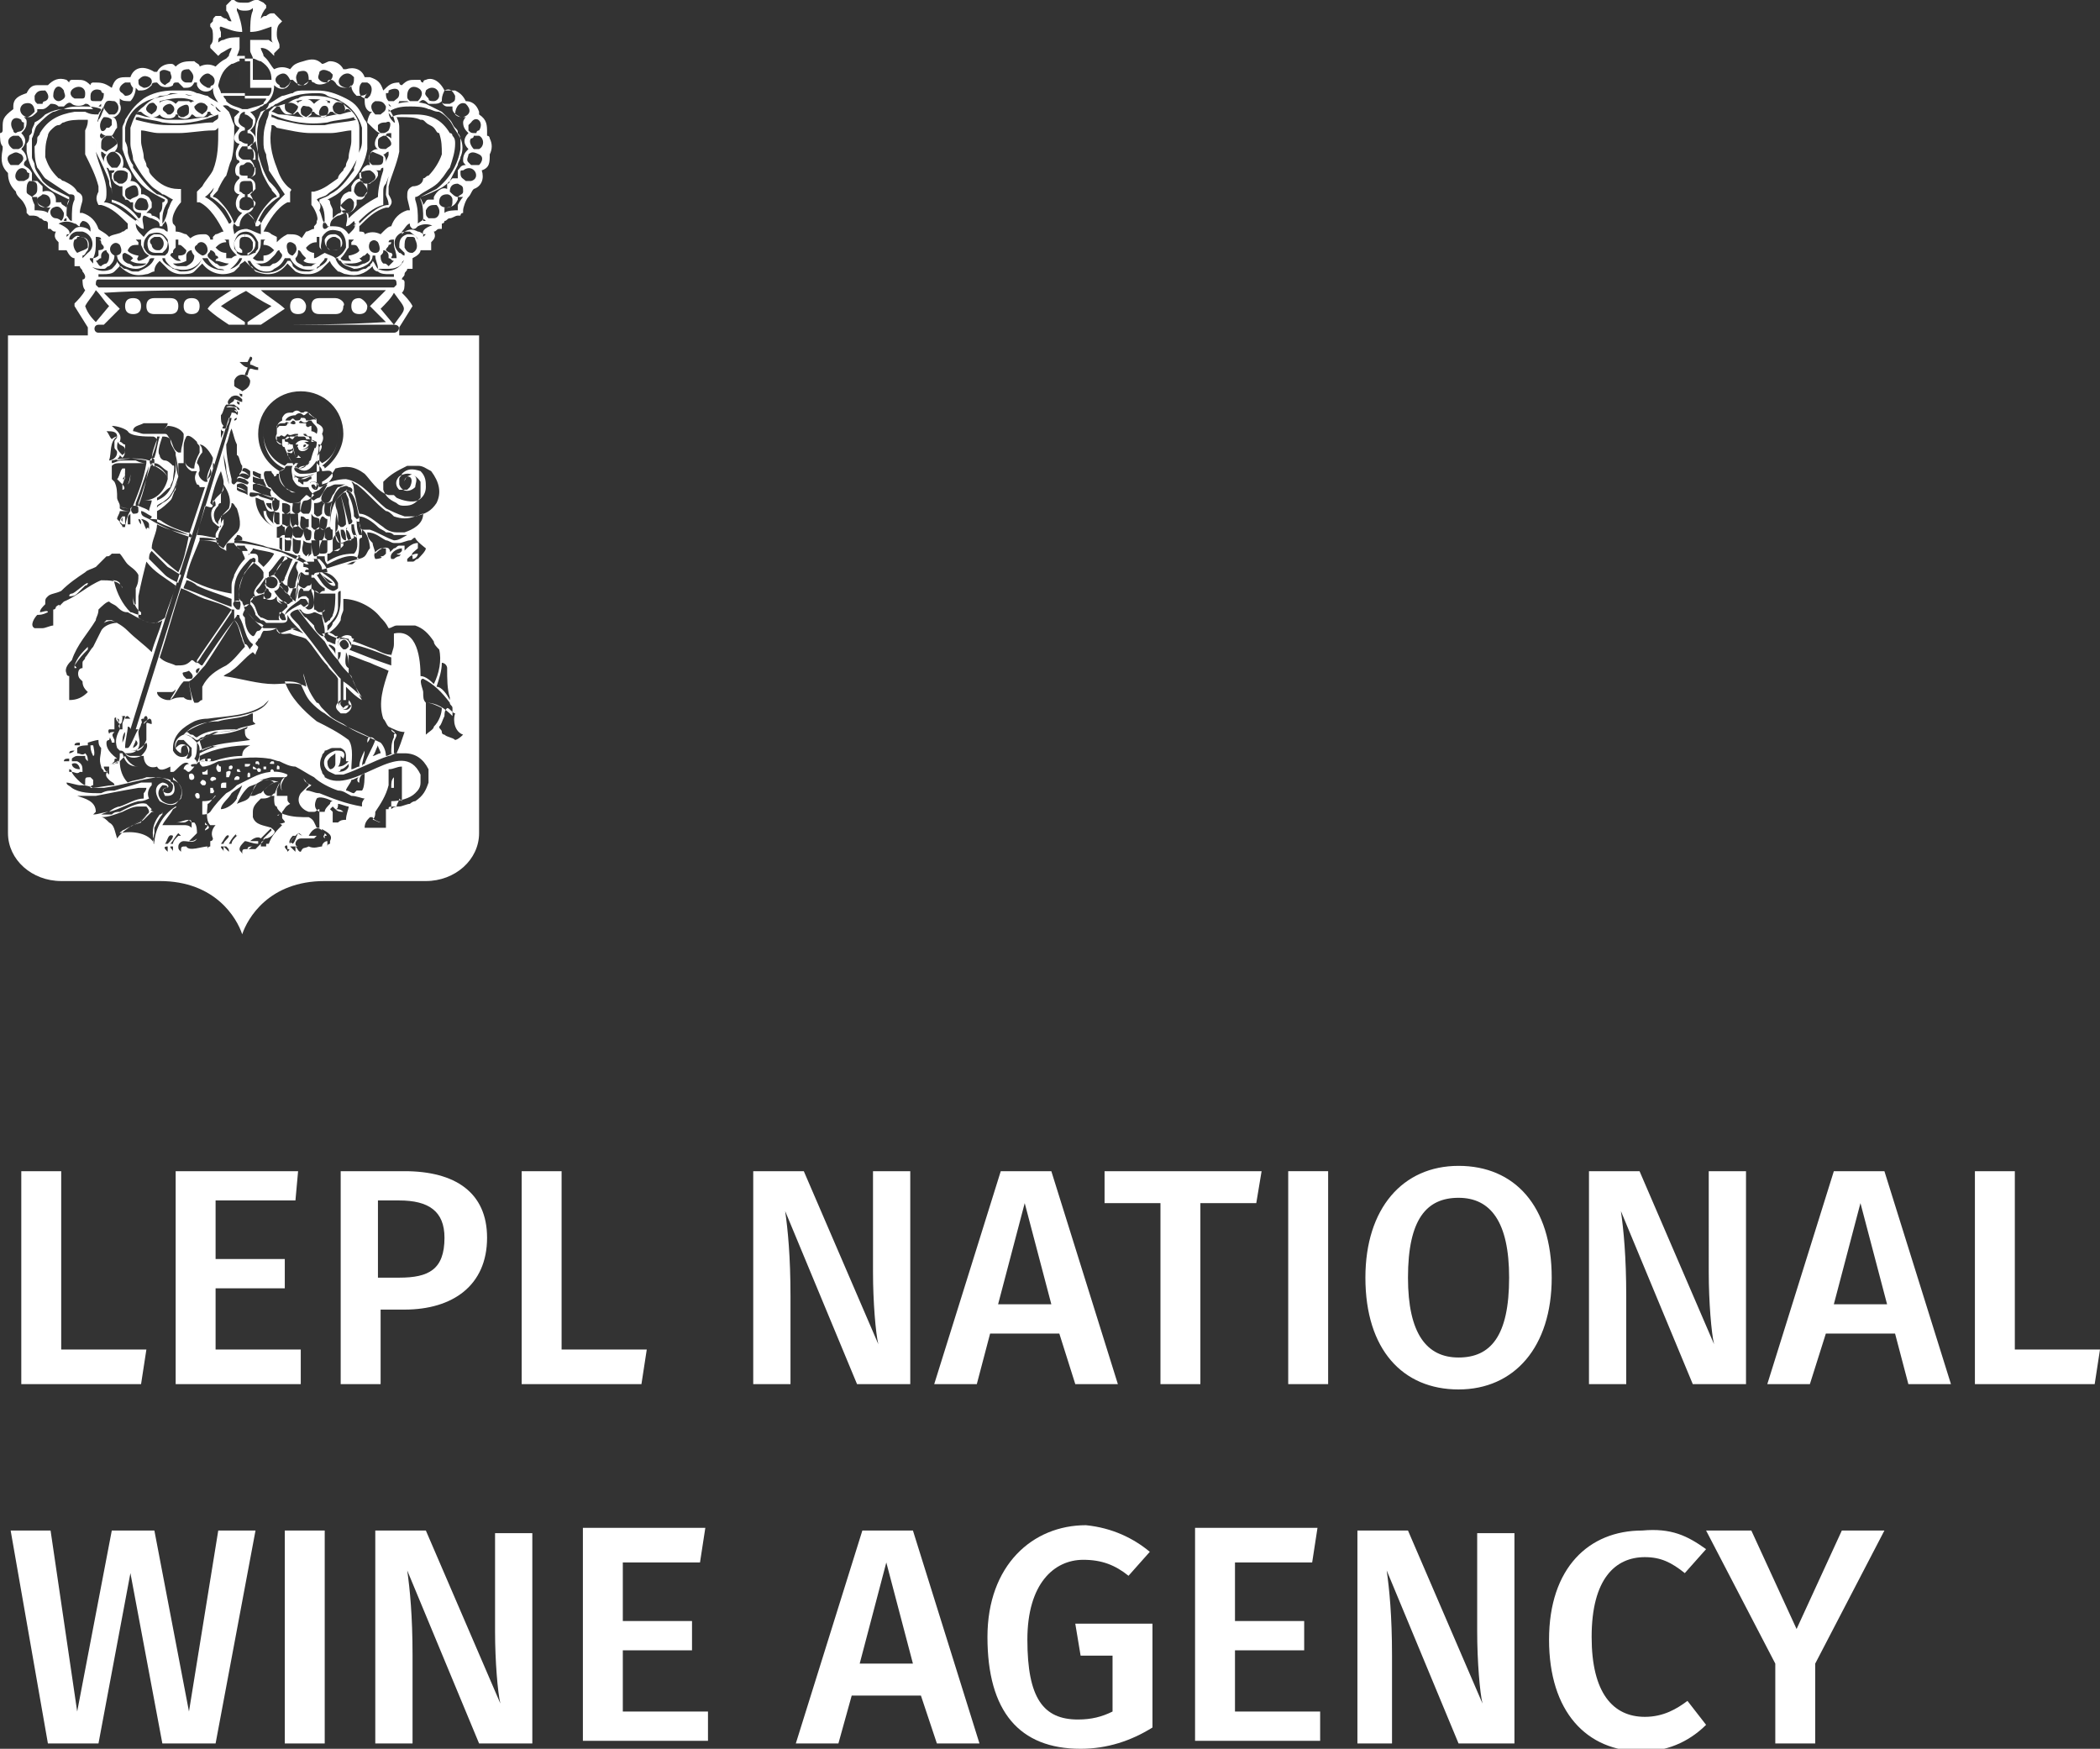 <?xml version="1.0" encoding="UTF-8"?>
<!-- Generator: Adobe Illustrator 28.0.0, SVG Export Plug-In . SVG Version: 6.00 Build 0)  -->
<svg xmlns="http://www.w3.org/2000/svg" xmlns:xlink="http://www.w3.org/1999/xlink" version="1.1" id="Layer_1" x="0px" y="0px" viewBox="0 0 78.9 65.7" style="enable-background:new 0 0 78.9 65.7;" xml:space="preserve">
<rect x="0" y="0" width="78.9" height="65.7" fill="#333333" stroke="none"/>
<style type="text/css">
	.st0{fill:#FFFFFF;}
</style>
<g>
	<g>
		<polygon class="st0" points="0.3,12.5 0.3,12.5 0.3,12.5   "></polygon>
		<path class="st0" d="M9.6,9.1C9.5,8.9,9.4,8.8,9.2,8.8v0.1c0.1,0,0.2,0,0.3,0.2c0,0.1,0,0.1,0,0.2c0,0.1-0.1,0.2-0.2,0.2l0,0v0.1    l0,0C9.5,9.4,9.6,9.4,9.6,9.1z"></path>
		<path class="st0" d="M4.8,18.2c0.1-0.1,0.1-0.3,0.1-0.4c0,0,0,0,0,0C4.9,17.8,4.9,18,4.8,18.2C4.8,18.1,4.8,18.1,4.8,18.2z"></path>
		<path class="st0" d="M4.6,18.2c0,0.1,0,0.2,0,0.2c0,0,0,0,0,0C4.7,18.4,4.7,18.3,4.6,18.2c0.1-0.2,0.1-0.4,0.1-0.6c0,0,0,0-0.1,0    c-0.1,0.1-0.1,0.3-0.2,0.4C4.5,18.1,4.6,18.2,4.6,18.2z M4.7,17.8c0,0.1,0,0.1,0,0.2c0,0,0,0-0.1,0c0,0,0,0,0,0    C4.7,17.9,4.7,17.8,4.7,17.8z"></path>
		<path class="st0" d="M4.5,18c0-0.1,0-0.1,0.1-0.2c0,0,0,0,0,0C4.5,17.8,4.4,18,4.5,18C4.5,18,4.5,18,4.5,18z"></path>
		<path class="st0" d="M4.5,19.6c0,0,0.1,0.1,0.1,0.1c0,0,0,0,0.1,0c0-0.1,0-0.2,0-0.3c0,0,0,0-0.1,0C4.6,19.4,4.5,19.5,4.5,19.6z     M4.6,19.6c-0.1-0.1,0-0.1,0-0.2C4.6,19.5,4.6,19.6,4.6,19.6z"></path>
		<path class="st0" d="M11.8,18.4C11.9,18.4,11.9,18.4,11.8,18.4c0.1-0.1,0.1-0.2,0.1-0.2c0-0.1-0.1-0.1-0.2-0.1    c-0.1,0.1-0.1,0.2,0,0.3C11.8,18.5,11.8,18.4,11.8,18.4z M11.8,18.2c0.1,0.1,0.1,0.2-0.1,0.2c0,0-0.1,0-0.1-0.1    C11.7,18.2,11.7,18.2,11.8,18.2z"></path>
		<path class="st0" d="M11.1,17.2C11.1,17.3,11.1,17.3,11.1,17.2C11.1,17.3,11.1,17.3,11.1,17.2c0,0,0.2,0,0.2,0l-0.1-0.1    C11.2,17.2,11.1,17.2,11.1,17.2z"></path>
		<path class="st0" d="M12.6,11.2H12c-0.2,0-0.3,0.1-0.3,0.3v0c0,0.2,0.1,0.3,0.3,0.3h0.6c0.2,0,0.3-0.1,0.3-0.3v0    C13,11.4,12.8,11.2,12.6,11.2z"></path>
		<path class="st0" d="M11.2,11.2c-0.2,0-0.3,0.1-0.3,0.3c0,0.2,0.1,0.3,0.3,0.3c0.2,0,0.3-0.1,0.3-0.3    C11.5,11.4,11.4,11.2,11.2,11.2z"></path>
		<path class="st0" d="M18.4,5.8L18.4,5.8C18.3,5.7,18.3,5.7,18.4,5.8c0.1-0.2,0.1-0.4,0-0.6l0,0l0,0c0,0,0-0.1-0.1-0.1l0,0l0,0    c0,0,0,0,0,0c0,0,0,0,0-0.1l0,0v0c0-0.3,0-0.5-0.3-0.7l0,0l0,0c0,0,0,0,0,0c0,0,0-0.1,0-0.1l0,0l0,0c-0.1-0.3-0.3-0.4-0.5-0.4l0,0    l0,0c-0.1-0.2-0.2-0.3-0.4-0.4l0,0l0,0c-0.1,0-0.1,0-0.2,0h0l0,0c-0.1,0-0.1,0-0.2,0C16.5,3,16.2,2.9,16,3l0,0l0,0    c0,0-0.1,0-0.1,0.1c0,0-0.1,0-0.1-0.1l0,0l0,0c0,0-0.1,0-0.2,0l0,0h0c-0.2,0-0.3,0-0.5,0.2c0,0-0.1,0-0.1-0.1l0,0h0    c-0.3,0-0.4,0.1-0.6,0.3l0,0l0,0c0,0,0,0,0,0c0,0,0,0,0,0v0l0,0c-0.1-0.3-0.2-0.4-0.5-0.5l0,0h0c-0.1,0-0.2,0-0.2,0    c-0.1-0.3-0.4-0.4-0.7-0.3l0,0l0,0c0,0,0,0-0.1,0c-0.1-0.2-0.3-0.3-0.5-0.3h0l0,0c-0.1,0-0.2,0.1-0.3,0.1    c-0.2-0.2-0.4-0.2-0.7-0.1l0,0l0,0C11,2.4,11,2.5,10.9,2.6c-0.2-0.1-0.4-0.1-0.6,0c-0.1-0.1-0.2-0.3-0.3-0.4l0,0l0,0    c0,0-0.1-0.1-0.1-0.1c0-0.1-0.1-0.2-0.1-0.3c0,0,0,0,0,0c0.2,0,0.3,0.1,0.4,0.2l0.1,0.1L10.3,2c0,0,0.1-0.1,0.1-0.1l0.1-0.1l0-0.1    c0-0.1-0.1-0.2-0.1-0.4c0-0.1,0-0.3,0.1-0.4l0.1-0.1l-0.1-0.1c0,0-0.1-0.1-0.1-0.1l-0.1-0.1l-0.1,0c-0.1,0-0.2,0.1-0.2,0.1    c-0.1,0-0.1,0-0.2,0.1c0-0.1,0.1-0.3,0.2-0.4l0,0l0-0.1v0V0.2l0,0c0,0-0.1-0.1-0.1-0.1L9.7,0L9.6,0c-0.1,0-0.2,0.1-0.3,0.1    c0,0-0.1,0-0.1,0v0.3c0.1,0,0.2,0,0.3-0.1c0,0,0,0,0,0.1C9.4,0.6,9.4,1,9.4,1.2c0.3,0,0.5-0.1,0.8-0.2c0,0,0,0.2,0,0.2v0.2    c0,0.1,0,0.2,0.1,0.2c-0.1,0-0.2-0.1-0.2-0.1C9.7,1.5,9.6,1.5,9.4,1.5c0,0.1,0,0.2,0,0.4c0,0.1,0.1,0.2,0.1,0.3    c-0.1,0-0.2,0-0.3,0v0.1c0.1,0,0.1,0,0.2,0c0,0.3,0,0.6,0,1c0.3,0,0.5,0,0.8,0c0,0.1,0,0.2-0.1,0.3H9.2v0.1H10    c0,0.1-0.1,0.1-0.1,0.2C9.7,4,9.6,4,9.3,4.1l-0.1,0v0.2c0.1,0,0.2,0.1,0.3,0.2c0,0.2,0,0.3-0.2,0.4c0,0,0,0,0,0v0.1    c0.2,0,0.3,0.2,0.2,0.4c-0.1,0-0.1,0.1-0.2,0.1l0,0v0.1c0,0,0.1,0,0.2,0c0.1,0.1,0.1,0.2,0.1,0.4C9.4,6,9.3,6,9.3,6c0,0,0,0,0,0    v0.1c0.1,0,0.1,0,0.2,0.1c0,0,0,0.1,0.1,0.1c0,0.1,0,0.1,0,0.2c0,0.1-0.1,0.1-0.2,0.2c0,0-0.1,0-0.1,0v0.1c0,0,0.1,0,0.1,0    C9.5,6.8,9.5,7,9.5,7.1c0,0,0,0,0,0.1c-0.1,0-0.1,0.1-0.2,0.1l0,0v0.1c0.1,0,0.2,0.1,0.3,0.2c0,0.1,0,0.1-0.1,0.2    c-0.1,0-0.1,0.1-0.2,0.1l0,0v0.1c0.2,0.1,0.3,0.3,0.3,0.5c0,0,0.1,0,0.1,0c0,0,0.1-0.1,0.1-0.1c0,0.1,0,0.3,0,0.4    C9.5,8.7,9.4,8.6,9.2,8.6v0.1c0.3,0,0.4,0.2,0.5,0.4c0,0,0,0.1,0,0.2c0,0.1-0.1,0.1-0.1,0.2c-0.1,0-0.2,0.1-0.3,0.1    c0,0-0.1,0-0.1,0v0.2c0.1,0.1,0.1,0.1,0.2,0.2c0.1,0,0.1,0.1,0.2,0.2c0.5,0.2,0.9,0.1,1.2-0.3c0.1,0.1,0.2,0.2,0.3,0.3    c0.2,0.1,0.3,0.1,0.5,0.1c0.2,0,0.4-0.1,0.5-0.2c0.1-0.1,0.2-0.2,0.3-0.3c0,0.1,0.2,0.3,0.3,0.4c0.1,0,0.2,0.1,0.3,0.1    c0.4,0.1,0.7,0,1-0.3c0,0,0,0,0,0c0,0.1,0.1,0.2,0.2,0.2c0.1,0.1,0.3,0.1,0.4,0.1c0.1,0,0.1,0,0.2,0c0,0,0,0.1,0,0.1l-5.6,0v0.1    l5.6,0c0.1,0,0.1,0.1,0.1,0.2c0,0-0.1,0.1-0.1,0.1c-1.9,0-3.7,0-5.6,0v0.1l0,0c0.3,0.2,0.6,0.4,1,0.6c-0.3,0.2-0.6,0.4-0.9,0.6    l0,0v0.1l5.5,0c0.3,0,0.2,0.3,0,0.3H9.2l-5.5,0c-0.2,0-0.2-0.3,0-0.3h0l5.5,0v-0.1l0,0c-0.3-0.2-0.6-0.4-0.9-0.6    c0.3-0.2,0.6-0.4,1-0.6l0,0v-0.1c-1.9,0-3.7,0-5.6,0c0,0-0.1-0.1-0.1-0.1c0-0.1,0-0.2,0.1-0.2l5.6,0v-0.1l-5.6,0c0,0,0-0.1,0-0.1    c0.1,0,0.1,0,0.2,0c0.1,0,0.3,0,0.4-0.1c0.1-0.1,0.1-0.1,0.2-0.2c0,0,0,0,0,0c0.3,0.3,0.6,0.4,1,0.3c0.1,0,0.2-0.1,0.3-0.1    C5.8,10,5.9,9.9,6,9.8c0.1,0.1,0.2,0.2,0.3,0.3c0.1,0.1,0.3,0.2,0.5,0.2c0.2,0,0.4,0,0.5-0.1c0.1-0.1,0.2-0.2,0.3-0.3    c0.3,0.4,0.8,0.5,1.2,0.3c0.1-0.1,0.1-0.1,0.2-0.2c0-0.1,0.1-0.1,0.2-0.2V9.6c0,0-0.1,0-0.1,0C9,9.6,8.9,9.5,8.9,9.5    c0-0.1-0.1-0.1-0.1-0.2c0-0.1,0-0.1,0-0.2c0.1-0.3,0.2-0.4,0.5-0.4V8.6C9,8.6,8.9,8.7,8.8,8.8c0-0.1-0.1-0.3,0-0.4    c0,0,0.1,0.1,0.1,0.1c0,0,0.1,0,0.1,0c0-0.2,0.1-0.4,0.3-0.5V7.9l0,0C9.1,7.9,9.1,7.9,9,7.8c0-0.1,0-0.1,0-0.2    C9,7.5,9.1,7.4,9.2,7.4V7.3l0,0C9.1,7.3,9.1,7.2,9,7.2c0,0,0,0,0-0.1c0-0.2,0-0.3,0.2-0.3c0,0,0.1,0,0.1,0V6.6c0,0-0.1,0-0.1,0    C9.1,6.6,9,6.6,9,6.5V6.3c0,0,0-0.1,0.1-0.1c0.1,0,0.1-0.1,0.2-0.1V6c0,0,0,0,0,0C9.1,6,9.1,6,9,5.9c-0.1-0.1,0-0.3,0.1-0.4    c0.1,0,0.1,0,0.2,0V5.4l0,0C9.1,5.4,9.1,5.3,9,5.3C8.9,5.1,9,4.9,9.2,4.9V4.8c0,0,0,0,0,0C9,4.7,8.9,4.6,9,4.4    C9,4.3,9.1,4.2,9.2,4.2V4.1l-0.1,0C8.9,4,8.7,4,8.5,3.8c0-0.1-0.1-0.1-0.1-0.2h0.8V3.5H8.3c0-0.1-0.1-0.2-0.1-0.3    c0.3,0,0.5,0,0.8,0c0-0.3,0-0.6,0-1c0,0,0.1,0,0.2,0V2.1c-0.1,0-0.2,0-0.3,0C8.9,2.1,9,1.9,9,1.8c0-0.1,0-0.2,0-0.4    c-0.2,0-0.4,0-0.6,0.1c-0.1,0-0.2,0.1-0.2,0.1c0-0.1,0-0.2,0.1-0.2V1.2c0,0-0.1-0.2,0-0.2c0.3,0.1,0.5,0.2,0.8,0.2    C9.1,1,9,0.6,8.9,0.4c0,0,0,0,0-0.1C9,0.4,9.1,0.4,9.2,0.4V0.1c0,0-0.1,0-0.1,0C9,0.1,8.9,0.1,8.8,0L8.7,0L8.6,0.1    c0,0-0.1,0.1-0.1,0.1l0,0v0.1v0v0.1l0,0c0.1,0.1,0.1,0.2,0.2,0.4c-0.1,0-0.1,0-0.2-0.1c-0.1,0-0.2-0.1-0.2-0.1l-0.1,0L8.1,0.6    C8,0.7,8,0.7,8,0.8L7.9,0.9L7.9,1C8,1.1,8,1.2,8,1.4C8,1.5,8,1.6,7.9,1.7l0,0.1L8,1.9C8,1.9,8,1.9,8.1,2l0.1,0.1L8.3,2    c0.2-0.1,0.3-0.2,0.4-0.2c0,0,0,0,0,0c0,0.1-0.1,0.2-0.1,0.3c0,0-0.1,0.1-0.1,0.1l0,0l0,0C8.3,2.3,8.2,2.4,8.1,2.5    c-0.2-0.1-0.4-0.1-0.6,0c0-0.1-0.1-0.1-0.2-0.2l0,0l0,0C7,2.3,6.8,2.3,6.6,2.5C6.5,2.4,6.5,2.4,6.4,2.4l0,0h0    c-0.2,0-0.4,0.1-0.5,0.3c0,0,0,0-0.1,0l0,0l0,0C5.3,2.4,5,2.6,4.9,2.9c-0.1,0-0.1,0-0.2,0h0l0,0C4.4,2.9,4.3,3,4.2,3.3l0,0v0    c0,0,0,0,0,0c0,0,0,0,0,0l0,0l0,0C3.9,3.1,3.8,3.1,3.5,3.1h0l0,0c0,0-0.1,0-0.1,0.1C3.2,3,3.1,3,2.9,3h0l0,0C2.8,3,2.7,3,2.7,3    l0,0l0,0c0,0-0.1,0-0.1,0.1c0,0,0,0-0.1-0.1l0,0l0,0C2.2,2.9,2,3,1.8,3.2c-0.1,0-0.1,0-0.2,0l0,0h0c-0.1,0-0.1,0-0.2,0l0,0l0,0    C1.2,3.2,1.1,3.3,1,3.5l0,0l0,0C0.7,3.6,0.5,3.7,0.5,4l0,0l0,0c0,0,0,0.1,0,0.1c0,0,0,0,0,0l0,0l0,0C0.1,4.4,0.1,4.5,0.1,4.8l0,0    l0,0c0,0,0,0,0,0.1c0,0,0,0,0,0l0,0l0,0c0,0,0,0.1-0.1,0.1l0,0l0,0c0,0.2,0,0.4,0.1,0.5c0,0,0,0,0,0.1l0,0l0,0    C0,6.1,0.1,6.3,0.3,6.5c0,0.3,0.1,0.5,0.3,0.7c0,0.1,0.1,0.2,0.2,0.3l0,0l0,0C0.9,7.6,1,7.8,1,7.9V8l0,0c0,0,0.1,0.1,0.1,0.1l0,0    l0.1,0c0.1,0,0.2,0,0.3,0.1c0.1,0,0.1,0.1,0.2,0.1c0,0,0.1,0,0.1,0.1c0,0,0,0.1,0,0.1l0,0.1l0.1,0C2,8.7,2,8.7,2.1,8.7    C2,8.9,2.1,9,2.2,9.1v0.1v0.2h0.2h0.1c0.1,0.2,0.2,0.3,0.3,0.3c0,0,0,0.1,0,0.1V10L3,10c0,0,0,0,0,0c0,0.1,0.1,0.1,0.1,0.2l0,0    l0,0c0,0,0.1,0.1,0.1,0.2c0,0,0,0.1-0.1,0.1l0,0l0,0c0,0.1,0,0.3,0.1,0.4c-0.1,0.2-0.3,0.4-0.4,0.5l0,0v0.1l0.5,0.8l0,0    c0,0.1,0,0.1,0,0.2c0,0,0,0.1,0,0.1h-3v11.4v7.3c0,1,0.9,1.8,2,1.8h3.7c2.1,0,2.9,1.4,3.1,2c0.2-0.6,1-2,3.1-2H16    c1.1,0,2-0.8,2-1.8v-7.3V12.6h-3c0,0,0-0.1,0-0.1c0-0.1,0-0.1,0-0.2l0,0l0.5-0.8l0,0c-0.1-0.2-0.3-0.4-0.4-0.5    c0.1-0.1,0.1-0.2,0.1-0.4l0,0l0,0c0,0,0-0.1-0.1-0.1c0-0.1,0.1-0.1,0.1-0.2l0,0l0,0c0-0.1,0.1-0.1,0.1-0.2c0,0,0,0,0,0l0.2,0V9.8    c0,0,0-0.1,0-0.1c0.2-0.1,0.3-0.2,0.3-0.3H16h0.2V9.2V9.1c0.1-0.1,0.2-0.2,0.1-0.4c0.1,0,0.1-0.1,0.2-0.1l0.1,0l0-0.1    c0,0,0-0.1,0-0.1c0,0,0.1,0,0.1-0.1c0.1,0,0.1-0.1,0.2-0.1c0.1,0,0.2-0.1,0.3-0.1l0.1,0l0,0c0,0,0-0.1,0.1-0.1l0,0V7.9    c0-0.1,0.1-0.4,0.2-0.5l0,0l0,0c0.1-0.1,0.1-0.2,0.2-0.3c0.3-0.1,0.4-0.4,0.3-0.7C18.4,6.3,18.4,6.1,18.4,5.8L18.4,5.8z M8.7,2.4    c0.1,0,0.2-0.1,0.3-0.1v0.9H8.2C8.3,2.8,8.4,2.6,8.7,2.4z M18,4.9c0,0-0.1,0-0.1,0.1c-0.2,0-0.2,0-0.3-0.1c0-0.1,0-0.1,0-0.2    c0,0,0.1-0.1,0.1-0.1C17.9,4.3,18.2,4.6,18,4.9z M17.5,3.9c0.2,0.2,0.2,0.4-0.1,0.5c-0.1,0-0.2,0-0.3-0.1    C17.1,4,17.3,3.8,17.5,3.9z M16.7,3.4c0.2-0.1,0.3,0,0.4,0.2c0,0.2,0,0.2-0.2,0.3c-0.1,0-0.1,0-0.2,0c0,0-0.1,0-0.1-0.1    C16.6,3.7,16.6,3.6,16.7,3.4z M16,3.4c0.2-0.2,0.5-0.1,0.5,0.2c0,0.1-0.1,0.2-0.2,0.2c-0.1,0-0.2,0-0.2-0.1    C15.9,3.5,16,3.5,16,3.4z M15.7,3.3c0.2,0.1,0.2,0.3,0,0.5c0,0-0.1,0-0.1,0c0,0-0.1,0-0.1,0c0,0-0.1,0-0.1,0    c-0.1-0.1-0.1-0.1-0.1-0.2C15.3,3.3,15.5,3.2,15.7,3.3z M15.3,3.8c0.2,0.1,0.4,0.1,0.5,0c0.1-0.1,0.2,0,0.3,0.1c0.1,0,0.1,0,0.2,0    c0.1,0,0.2,0,0.3-0.1C16.6,3.9,16.7,4,16.8,4C16.9,4,17,4,17,4c0,0,0,0.1,0,0.1c0,0.1,0.1,0.2,0.3,0.3h0.2c0,0-0.1,0.1-0.1,0.2    c0,0.2,0.1,0.3,0.2,0.4c-0.2,0.2-0.2,0.4,0,0.6c-0.1,0.1-0.2,0.2-0.2,0.4c0,0.1,0,0.1,0.1,0.2c-0.2,0-0.2,0.1-0.3,0.2v0.3    c-0.1,0-0.1,0-0.2,0c0,0-0.1,0.1-0.1,0.1c0,0,0,0.1-0.1,0.1c0,0.1,0,0.2,0,0.2c-0.2-0.1-0.4,0.1-0.5,0.3v0.1c-0.1,0-0.1,0-0.2,0    c-0.1,0-0.1,0.1-0.2,0.2c0-0.1-0.1-0.2-0.1-0.3c0.2-0.1,0.4-0.2,0.6-0.3c0.5-0.4,0.8-0.9,0.9-1.5c0-0.1,0-0.2,0-0.3    c0-0.1,0-0.2-0.1-0.3c0-0.1,0-0.1-0.1-0.2c-0.1-0.1-0.1-0.2-0.2-0.3c-0.1-0.1-0.2-0.2-0.3-0.3c-0.2-0.1-0.4-0.2-0.6-0.3    c-0.4-0.1-0.7-0.1-1.1,0c0,0,0.1,0,0.1-0.1C15.1,3.8,15.2,3.8,15.3,3.8z M16,8.3C16,8.3,16,8.3,16,8.3c-0.1,0-0.1,0-0.1,0    C15.9,8.2,15.9,8.2,16,8.3C16,8.2,16,8.2,16,8.3z M15.9,8.2c0,0.1-0.1,0.1-0.2,0.2c0,0,0-0.1,0-0.1c0-0.3,0-0.5-0.1-0.8    c0,0,0-0.1,0-0.1c0.1,0,0.2-0.1,0.2-0.1c0.3-0.2,0.6-0.3,0.8-0.6c0.1-0.1,0.2-0.3,0.3-0.4C17,6,17.1,5.7,17.1,5.4    c0-0.1,0-0.2-0.1-0.3C17,5.1,17,5,16.9,5c-0.3-0.5-0.7-0.7-1.3-0.7h-0.4c-0.2,0-0.3,0-0.5,0.1c0-0.1-0.1-0.1-0.1-0.2    C14.9,4,15.2,4,15.4,4c0.2,0,0.5,0,0.7,0.1c0.1,0,0.2,0.1,0.4,0.1c0.2,0.1,0.4,0.3,0.5,0.5c0.1,0.2,0.2,0.3,0.3,0.5    c0.1,0.2,0.1,0.5,0,0.7c0,0.1-0.1,0.2-0.1,0.3c-0.1,0.2-0.2,0.4-0.3,0.6c-0.1,0.1-0.2,0.2-0.4,0.3c-0.2,0.1-0.4,0.2-0.7,0.3    c0,0,0,0.1,0,0.1C15.9,7.7,15.9,8,15.9,8.2z M15.3,7.4c0,0.1,0.1,0.4,0.1,0.5l0,0l-0.1,0c-0.3,0.1-0.5,0.3-0.6,0.6    c-0.1,0-0.2,0.1-0.3,0.2l-0.1,0.1c-0.2-0.1-0.4-0.1-0.6,0l0,0c0-0.1-0.1-0.1-0.2-0.1c0-0.1,0-0.1,0-0.2c0.3-0.3,0.6-0.6,1-0.7    l0.1,0l0,0c0.2-0.2,0.1-0.3,0-0.5V7c0.1-0.4,0.3-0.8,0.4-1.3l0,0l0,0c0-0.1,0-0.2,0-0.4l0,0v0c0-0.2,0-0.3,0-0.5l0,0l0,0    c0-0.1,0-0.2-0.1-0.4c0.1,0,0.2,0,0.2,0c0.2,0,0.5,0,0.7,0.1c0.1,0,0.1,0,0.2,0.1c0.1,0.1,0.2,0.1,0.3,0.2    c0.1,0.1,0.1,0.2,0.2,0.2c0.1,0.3,0.1,0.5,0.1,0.8c-0.1,0.3-0.3,0.6-0.5,0.8c-0.1,0-0.1,0.1-0.2,0.1C15.9,6.9,15.7,7,15.5,7l0,0    l0,0C15.3,7.1,15.3,7.2,15.3,7.4L15.3,7.4L15.3,7.4z M14.9,9.7c-0.1,0-0.1,0-0.2,0c0-0.1,0.1-0.1,0-0.2c-0.1,0-0.2-0.1-0.2-0.1    c0-0.1,0.1-0.1,0.1-0.2c0,0,0.1,0,0.1-0.1c0,0,0,0,0,0c0,0-0.1,0-0.1,0c0-0.1,0.1-0.1,0.2-0.1c0,0.1,0,0.1,0,0.2    C14.8,9.3,14.9,9.5,14.9,9.7C15,9.6,15,9.6,14.9,9.7z M15,9.7c0,0-0.1,0.2-0.1,0.2C14.9,9.9,15,9.8,15,9.7C15,9.7,15,9.7,15,9.7z     M14.4,9.9c-0.1-0.1-0.1-0.2-0.1-0.3c0.1-0.1,0.1-0.1,0.1-0.2c0.1,0,0.2,0.1,0.2,0.2c0,0,0,0.1,0,0.1c0.1,0,0.1,0.1,0.2,0.1    c-0.1,0.1-0.1,0.1-0.2,0.2C14.5,9.9,14.5,9.9,14.4,9.9z M14.4,10C14.4,10,14.4,10,14.4,10L14.4,10C14.4,10,14.4,10,14.4,10z     M14.1,9.5c-0.2,0-0.3-0.2-0.2-0.4c0.1-0.1,0.2-0.1,0.3,0C14.3,9.3,14.3,9.5,14.1,9.5z M10.2,9.7c0,0,0.1-0.1,0.1-0.1    c0.1-0.1,0.1-0.2,0.2-0.2c0,0.1,0.1,0.1,0.1,0.2c0,0.1-0.2,0.3-0.3,0.3c-0.1,0-0.1,0.1-0.2,0.1c-0.1,0-0.2,0-0.3,0    c0,0-0.1-0.1-0.2-0.1c0.1,0,0.1,0,0.2,0C10,9.9,10.1,9.8,10.2,9.7C10.2,9.7,10.2,9.7,10.2,9.7z M10.4,9.1C10.4,9,10.4,9,10.4,9.1    l0-0.2l-0.2-0.1c-0.1-0.1-0.2-0.1-0.3-0.1c0,0,0,0,0,0c0.2-0.4,0.5-0.9,0.9-1.1l0.1,0l0-0.1c0-0.1,0-0.1,0-0.2V7.2l0,0    C11,7.1,10.9,7.1,10.8,7c-0.2-0.2-0.3-0.4-0.4-0.7c-0.2-0.5-0.3-1-0.2-1.5c0,0,0-0.1,0-0.1c0.1,0,0.1,0,0.2,0.1l0,0l0,0    C10.9,4.9,11.3,5,11.7,5l0,0h0c0.2,0,0.4,0,0.7,0h0l0,0c0.3,0,0.6-0.1,0.8-0.1c0,0,0,0.1,0,0.1c0,0.1,0,0.2,0,0.3    c0,0.2-0.1,0.4-0.1,0.6C13.1,6,13,6.1,13,6.2c0,0.1-0.1,0.1-0.1,0.2c-0.1,0.1-0.2,0.2-0.2,0.3c-0.3,0.2-0.5,0.4-0.9,0.5l-0.1,0    l0,0.1c0,0.1,0,0.1,0,0.2l0,0.1l0,0.1c0.1,0.1,0.3,0.5,0.2,0.6l0,0l0,0c0,0.1,0,0.1-0.1,0.2l0,0l0,0c0,0,0,0.1,0,0.1    c-0.1,0-0.2,0.1-0.3,0.1L11.3,9L11.4,9l0,0c0,0,0,0,0,0c0,0,0,0,0,0l0,0l0,0c-0.2-0.2-0.3-0.2-0.6-0.2h0l0,0    C10.6,8.9,10.5,9,10.4,9.1z M10.8,4.3c0.1,0,0.1,0,0.2,0c0.1,0,0.1-0.1,0.2-0.1c0.1,0.2,0.3,0.3,0.5,0.1c0,0,0-0.1,0-0.1h0.1    c0.1,0.2,0.5,0.2,0.6,0c0,0,0.1,0,0.1,0c0.2,0.2,0.4,0.1,0.5-0.1h0.1c0,0,0.1,0.1,0.1,0.1c-0.2,0-0.3,0.1-0.5,0.1    c-0.2,0-0.4,0.1-0.7,0.1c-0.2,0-0.4,0-0.6,0c-0.3,0-0.6-0.1-0.9-0.1c-0.1,0-0.2-0.1-0.3-0.1c0.1-0.1,0.1-0.1,0.2-0.2    c0,0,0.1,0,0.1,0C10.6,4.2,10.7,4.3,10.8,4.3z M10.7,4c0-0.1,0-0.1,0.1-0.1c0.1-0.1,0.3,0,0.4,0.1c0,0.1-0.1,0.2-0.2,0.3    C10.8,4.2,10.7,4.2,10.7,4z M12.3,3.8c-0.2-0.1-0.3-0.1-0.5,0.1c0,0-0.1-0.1-0.1-0.1c-0.1-0.1-0.3-0.1-0.4,0c0,0-0.1,0-0.1,0.1    c0,0,0-0.1-0.1-0.1c0.4-0.1,0.9-0.1,1.3,0C12.4,3.9,12.4,3.9,12.3,3.8C12.4,3.9,12.3,3.9,12.3,3.8z M12.3,4.3c0,0-0.1,0.1-0.1,0.1    c0,0-0.1,0-0.1,0c-0.2-0.1-0.1-0.3,0-0.4C12.3,3.9,12.4,4.1,12.3,4.3z M11.5,4.4C11.5,4.3,11.5,4.3,11.5,4.4    c-0.2-0.1-0.2-0.1-0.2-0.3c0.1-0.2,0.1-0.1,0.3-0.1C11.8,4.1,11.8,4.2,11.5,4.4z M12.5,4c0.1-0.2,0.2-0.2,0.4-0.1    c0.1,0.2,0.1,0.3-0.1,0.4C12.6,4.3,12.5,4.2,12.5,4z M12.3,4.6c0.3-0.1,0.7-0.1,1-0.2c0,0,0,0.1,0.1,0.1c-0.4,0.1-0.8,0.1-1.2,0.2    c-0.2,0-0.4,0-0.5,0c-0.4,0-0.8-0.1-1.2-0.2c-0.1,0-0.2-0.1-0.3-0.1c0,0,0-0.1,0-0.1C10.9,4.6,11.6,4.7,12.3,4.6z M11.1,9.2    c0.1,0.2,0,0.3-0.1,0.4c-0.1,0-0.2-0.1-0.2-0.2C10.7,9.1,10.9,9,11.1,9.2z M11.2,9.4c0.1,0,0.1,0.1,0.2,0.2c0,0,0.1,0.1,0.1,0.1    c0,0-0.1,0.1-0.1,0.1c0.1,0.1,0.3,0.1,0.5,0.1c-0.1,0-0.2,0.1-0.2,0.1c-0.1,0-0.2,0-0.3,0c-0.1-0.1-0.3-0.1-0.3-0.3    C11.2,9.6,11.2,9.5,11.2,9.4z M11.8,9.7C11.8,9.7,11.8,9.7,11.8,9.7C11.7,9.7,11.8,9.7,11.8,9.7l0-0.2c-0.1,0-0.3-0.1-0.3-0.2    c0.1-0.1,0.2-0.2,0.4-0.2c0-0.1,0-0.1,0-0.2c0,0,0.1,0,0.1,0c0,0.1,0,0.2,0,0.3c0,0.1,0,0.1,0.1,0.2c0,0,0.1,0.1,0.1,0.1    C12,9.6,11.9,9.7,11.8,9.7z M11.9,7.5c0.1-0.1,0.3-0.1,0.4-0.2c0.1-0.1,0.3-0.2,0.4-0.3c0.3-0.3,0.5-0.6,0.7-1    c0.1-0.2,0.1-0.4,0.1-0.6c0-0.2,0-0.4,0-0.6C13.5,4.5,13.3,4.2,13,4c-0.1-0.1-0.2-0.2-0.3-0.2c-0.4-0.2-0.7-0.2-1.1-0.2    c-0.1,0-0.3,0-0.4,0.1c-0.1,0-0.3,0.1-0.4,0.2C10.6,3.9,10.5,4,10.3,4c-0.1,0.1-0.1,0.1-0.2,0.2C10.1,4.4,10,4.5,10,4.6    C9.9,4.9,9.9,5.1,9.9,5.3c0,0.2,0,0.3,0.1,0.5C10,6,10.1,6.2,10.1,6.4c0.2,0.3,0.4,0.6,0.6,0.9v0C10.4,7.6,10,8,9.8,8.4    c0,0,0-0.1-0.1-0.1C9.8,8.1,9.9,7.9,10,7.8c0.1-0.1,0.3-0.3,0.5-0.4c0,0,0-0.1,0-0.1c-0.1-0.2-0.2-0.3-0.4-0.5    c-0.3-0.5-0.4-1-0.5-1.5c0-0.1,0-0.3,0-0.4c0-0.3,0.1-0.4,0.2-0.7C10,4.1,10.1,4.1,10.2,4c0.1,0,0.1-0.1,0.2-0.1    c0.5-0.3,0.9-0.4,1.5-0.4c0.1,0,0.3,0,0.4,0.1c0.2,0.1,0.4,0.1,0.5,0.2c0.4,0.2,0.7,0.6,0.8,1c0,0.1,0,0.1,0,0.2v0.3    c0,0.1,0,0.2-0.1,0.4c-0.1,0.2-0.1,0.4-0.2,0.6c0,0,0,0.1,0,0.1c-0.3,0.4-0.5,0.7-0.9,0.9c-0.1,0.1-0.2,0.1-0.4,0.2    c0,0,0,0.1,0,0.1c0.2,0.2,0.2,0.5,0.2,0.8c-0.1-0.1-0.1-0.3-0.2-0.5C12.1,7.7,12,7.6,11.9,7.5z M12.2,8.3c0,0.1,0.1,0.1,0.1,0.2    c0,0,0.1,0,0.1,0c0-0.2,0.1-0.3,0.3-0.4c0.1,0,0.2-0.1,0.3-0.1c0.1,0.2,0,0.4,0,0.5c0.1,0,0.2-0.1,0.3-0.2c0.1,0.2,0,0.3-0.1,0.4    c0,0-0.1,0.1-0.1,0.1c0,0,0,0,0,0c-0.2-0.3-0.4-0.3-0.7-0.3c-0.1,0-0.1,0.1-0.2,0.1C12.1,8.6,12.1,8.4,12.2,8.3z M14.6,4.9    c0,0-0.1,0.1-0.2,0.1c0,0-0.1,0-0.1,0c0,0-0.1-0.1-0.1-0.1c0-0.1,0-0.2,0-0.2c0.1-0.1,0.2-0.1,0.3-0.1C14.7,4.5,14.7,4.7,14.6,4.9    z M14.7,5.2c0,0-0.1-0.1-0.2-0.1C14.5,5,14.6,5,14.7,5C14.7,5,14.7,5.1,14.7,5.2z M14.5,5.1c0.1,0.1,0.2,0.2,0.2,0.3    c0,0.1-0.1,0.1-0.2,0.2c-0.2,0-0.3,0-0.3-0.2c0-0.2,0-0.2,0.2-0.3C14.4,5.1,14.4,5.1,14.5,5.1z M14.4,5.8c0.1,0,0.1-0.1,0.2-0.1    c0,0,0,0.1,0,0.1c0,0.1-0.1,0.2-0.1,0.3C14.5,6,14.5,5.9,14.4,5.8z M14.5,6.1C14.5,6.1,14.5,6.2,14.5,6.1L14.5,6.1L14.5,6.1    L14.5,6.1z M14.5,6.2L14.5,6.2L14.5,6.2L14.5,6.2L14.5,6.2z M14.2,7.4C14.2,7.4,14.2,7.4,14.2,7.4c-0.4,0.2-0.8,0.5-1.1,0.8    c0-0.1,0-0.2-0.1-0.2c0.2,0,0.3-0.1,0.4-0.3c0-0.1,0-0.1,0-0.2c0,0,0.1,0,0.1,0c0.1,0,0.1,0,0.2-0.1c0-0.1,0.1-0.1,0.1-0.2    c0-0.1,0-0.1,0-0.2c0,0,0-0.1,0-0.1c0,0,0.1,0,0.1,0c0.1-0.1,0.2-0.1,0.3-0.3V6.5c0,0,0-0.1-0.1-0.1c0.1,0,0.1,0,0.2,0    c0-0.1,0.1-0.1,0.1-0.1c0,0,0,0,0,0.1c-0.1,0.3-0.2,0.7-0.2,1C14.2,7.3,14.2,7.4,14.2,7.4z M14.4,5.9c0,0.2,0,0.3-0.2,0.3    c-0.1,0-0.1,0-0.2,0c-0.2-0.1-0.2-0.4,0-0.5C14.2,5.8,14.3,5.8,14.4,5.9z M13.9,6.4c0.2,0.1,0.3,0.3,0.1,0.4c0,0-0.1,0.1-0.2,0.1    c0,0-0.1,0-0.1,0c-0.2-0.1-0.2-0.2-0.2-0.4C13.7,6.4,13.8,6.4,13.9,6.4z M13.8,7.2c-0.1,0.1-0.1,0.2-0.2,0.2c-0.1,0-0.2,0-0.3-0.2    c0-0.2,0.1-0.4,0.3-0.4C13.7,7,13.8,7,13.8,7.2z M13.3,7.6c0,0.2,0,0.3-0.2,0.4c-0.1,0-0.1,0-0.2,0c-0.2-0.2-0.1-0.3,0-0.4    C13.1,7.4,13.2,7.4,13.3,7.6z M13.1,9.3V9c0.1,0,0.1,0,0.2,0c0,0,0,0-0.1,0.1c0,0,0,0.1,0,0.1c0.2,0,0.2,0,0.3,0.2    c0,0.1-0.3,0.2-0.4,0.2c0,0.1,0,0.1,0.1,0.2c0,0,0,0-0.1,0c-0.1,0-0.3,0-0.3-0.1C13,9.5,13,9.4,13.1,9.3z M13.1,9.9    c0.2,0,0.3,0,0.5-0.1c0,0-0.1-0.1-0.1-0.1c0.1,0,0.1-0.1,0.2-0.1c0,0,0.1-0.1,0.1-0.1c0,0,0.1,0.1,0.1,0.1c0,0.2,0,0.2-0.2,0.3    c-0.1,0-0.2,0.1-0.3,0.1c-0.2,0-0.3,0-0.5-0.1C13,9.9,13,9.9,13.1,9.9z M14.7,4C14.6,4,14.6,4,14.7,4c-0.1,0-0.1-0.1-0.1-0.1    C14.6,3.9,14.7,4,14.7,4C14.7,4,14.7,4,14.7,4z M14.6,3.4c0.2-0.1,0.4-0.1,0.4,0.1c0,0.2-0.1,0.2-0.2,0.3c-0.1,0-0.1,0-0.2,0    c-0.1-0.1-0.1-0.2-0.1-0.3C14.6,3.5,14.6,3.5,14.6,3.4z M14.6,4.1c0.3,0.3,0.3,0.9,0.3,1.4c0,0.1,0,0.2,0,0.3    c-0.2,0.5-0.4,1-0.4,1.5c0,0.1,0.1,0.2,0.1,0.4c-0.4,0-0.9,0.5-1.1,0.7c0,0,0,0,0,0c0-0.2-0.1,0-0.2,0.1c0-0.1,0.1-0.1,0.1-0.1    c0.3-0.3,0.6-0.6,1-0.7c0-0.1,0-0.1,0-0.2c0-0.1,0-0.2,0-0.3c0-0.1,0-0.2,0.1-0.3c0.1-0.3,0.3-0.7,0.4-1.1c0-0.3,0.1-0.6,0-0.9    c0-0.1,0-0.2,0-0.2c0,0,0-0.1-0.1-0.1C14.6,4.4,14.6,4.3,14.6,4.1C14.5,4.2,14.6,4.1,14.6,4.1z M14.4,4.3    C14.4,4.3,14.4,4.3,14.4,4.3C14.5,4.3,14.5,4.3,14.4,4.3C14.5,4.3,14.4,4.3,14.4,4.3z M14.1,3.8c0.2,0,0.3,0,0.4,0.2    c0,0.2-0.1,0.2-0.2,0.3c-0.1,0-0.1,0-0.2,0C13.9,4.1,13.9,3.9,14.1,3.8z M13.6,3.1c0.1,0,0.1,0,0.2,0C14,3.2,14,3.4,13.9,3.6    c0,0-0.1,0.1-0.1,0.1c-0.2,0-0.3-0.1-0.3-0.3C13.5,3.3,13.5,3.2,13.6,3.1z M12.9,2.8c0.2-0.1,0.3,0,0.4,0.1c0,0.2,0,0.3-0.2,0.4    C12.7,3.3,12.6,3,12.9,2.8z M12,2.7c0.1-0.1,0.2-0.1,0.4,0c0,0,0.1,0.1,0.1,0.1c0,0.2-0.1,0.2-0.2,0.3c-0.1,0-0.2,0-0.3-0.1    C11.9,2.9,12,2.8,12,2.7z M11.2,2.7C11.3,2.6,11.3,2.6,11.2,2.7c0.3-0.1,0.4,0,0.4,0.3c0,0.1-0.1,0.1-0.2,0.2c-0.1,0-0.1,0-0.2,0    C11.1,2.9,11.1,2.9,11.2,2.7z M10.5,2.8c0.2-0.1,0.3,0,0.4,0.2c0,0.2-0.1,0.2-0.2,0.3c0,0-0.1,0-0.1,0c0,0-0.1,0-0.1-0.1    C10.3,3.1,10.3,2.9,10.5,2.8z M9.5,3.1c0-0.3,0-0.6,0-0.9c0.1,0,0.2,0.1,0.3,0.1c0.3,0.2,0.4,0.4,0.4,0.7H9.5z M9.6,8.4    c0-0.1-0.1-0.2-0.2-0.3c0,0-0.1-0.1-0.1-0.1c0.3-0.1,0.3-0.4,0.1-0.7c0.1-0.1,0.1-0.1,0.2-0.2c0-0.2,0-0.3-0.2-0.4    c0,0,0.1-0.1,0.1-0.1c0.1-0.2,0.1-0.4-0.1-0.6C9.5,6,9.5,6,9.5,6c0.1-0.2,0-0.4-0.1-0.5c0.1-0.1,0.1-0.1,0.2-0.2    c0-0.2,0-0.2-0.2-0.4c0,0,0,0,0,0c0.1-0.1,0.2-0.2,0.2-0.4c0-0.1-0.1-0.2-0.2-0.3c0.1,0,0.3-0.1,0.4-0.2C9.9,4,9.9,3.9,10,3.9    c0.2-0.2,0.3-0.4,0.3-0.7c0,0,0,0,0,0c0.2,0.2,0.5,0.2,0.6-0.1c0,0,0-0.1,0-0.1c0,0,0.1,0,0.1,0c0.1,0.1,0.2,0.2,0.4,0.2    c0.1,0,0.2-0.1,0.2-0.2h0.1c0,0,0,0.1,0.1,0.1c0.1,0.1,0.3,0.1,0.5,0c0,0,0-0.1,0.1-0.1c0.1,0,0.1,0,0.2,0.1    c0.1,0.2,0.3,0.2,0.5,0.2c0,0,0.1-0.1,0.1-0.1c0,0,0,0,0,0c0,0.2,0.1,0.3,0.2,0.4c0.2,0,0.3,0,0.4-0.1c0,0,0,0,0,0    c0,0-0.1,0.1-0.1,0.2c0,0.2,0,0.4,0.2,0.5c0,0,0.1,0,0.1,0v0c-0.1,0-0.2,0.3-0.2,0.4C14.1,4.9,14.2,5,14.3,5c0,0-0.1,0-0.1,0.1    c-0.1,0.1-0.2,0.4,0,0.5c0,0,0,0,0,0c-0.3,0-0.4,0.3-0.3,0.6c0,0-0.1,0-0.1,0c-0.2,0.1-0.3,0.3-0.2,0.5c-0.2,0-0.3,0.1-0.4,0.3    c0,0.1,0,0.1,0,0.2c0,0-0.1,0-0.1,0c-0.2,0.1-0.2,0.1-0.3,0.3c0,0.1,0,0.1,0,0.2c0,0.1,0.2,0.2,0.2,0.2c-0.1,0-0.2,0-0.2,0.1    c-0.1,0-0.2,0.1-0.3,0.2c0-0.1,0-0.2,0-0.3c0-0.1-0.1-0.2-0.1-0.3c0,0,0-0.1-0.1-0.1c0.2-0.1,0.4-0.2,0.6-0.4    c0.5-0.4,0.8-0.9,0.9-1.5c0-0.1,0-0.2,0-0.3c0-0.2,0-0.3,0-0.5c0-0.1,0-0.2-0.1-0.3c-0.2-0.4-0.3-0.6-0.7-0.8    c-0.4-0.2-0.7-0.3-1.1-0.3c-0.2,0-0.3,0-0.5,0c-0.1,0-0.3,0-0.4,0.1c-0.1,0-0.3,0.1-0.4,0.1c-0.2,0.1-0.3,0.2-0.5,0.3    C10.1,4,10,4.1,9.9,4.2C9.8,4.4,9.7,4.5,9.7,4.7C9.6,5.1,9.7,5.6,9.7,6c0.1,0.2,0.1,0.4,0.2,0.6c0.1,0.2,0.2,0.4,0.3,0.5    c0,0.1,0.2,0.2,0.2,0.3c-0.1,0-0.2,0.1-0.2,0.1C9.9,7.8,9.7,8.1,9.6,8.4z M9.8,9C9.8,9,9.9,9,10,9c0,0,0,0,0,0    C9.9,9,9.9,9.1,9.9,9.2c0.2,0,0.3,0.1,0.4,0.2c-0.1,0.1-0.2,0.2-0.4,0.2c0,0,0,0.1,0,0.1c0,0,0,0,0,0.1c0,0-0.1,0-0.2,0    c-0.1,0-0.2-0.1-0.2-0.1C9.8,9.4,9.8,9.3,9.8,9z M11.9,10.1c-0.1,0-0.2,0.1-0.3,0.1c-0.3,0-0.4,0-0.6-0.2c0-0.1-0.1-0.2-0.1-0.2    h-0.1c-0.3,0.6-1.3,0.6-1.5,0c0,0,0.1,0,0.1,0c0.1,0.2,0.3,0.4,0.6,0.4c0.1,0,0.2,0,0.3-0.1c0.2-0.1,0.3-0.2,0.4-0.4    c0.1,0,0.1,0,0.2,0C11.1,10.1,11.5,10.2,11.9,10.1C11.9,10,12,10,12,10c0-0.1,0.2-0.2,0.2-0.3c0,0,0,0,0.1,0    C12.3,9.9,12,10,11.9,10.1z M12.2,9.5c0,0-0.1-0.1-0.1-0.1c-0.1-0.1,0-0.3,0-0.5c0.2-0.3,0.4-0.3,0.7-0.2C13,8.9,13,9.1,13,9.3    c-0.1,0.2-0.2,0.3-0.4,0.4C12.5,9.6,12.4,9.6,12.2,9.5z M9.8,12.2c0.3-0.2,0.6-0.4,0.9-0.6c-0.2-0.2-0.7-0.5-0.9-0.7    c1.6,0,3.1,0,4.7,0c-0.2,0.2-0.4,0.4-0.6,0.6c0,0,0,0,0,0c0.2,0.2,0.4,0.4,0.6,0.6C12.9,12.2,11.4,12.2,9.8,12.2z M11.3,14.7    c0.9,0,1.6,0.7,1.6,1.6c0,0.5-0.3,1-0.7,1.3c0,0,0,0,0,0c0,0,0-0.1-0.1-0.1c0.4-0.3,0.6-0.7,0.6-1.2c0-0.8-0.6-1.4-1.4-1.4    c-0.8,0-1.4,0.6-1.4,1.4c0,0.6,0.3,1.1,0.8,1.3l-0.2,0.1c-0.5-0.3-0.8-0.8-0.8-1.4C9.7,15.4,10.4,14.7,11.3,14.7z M15.7,20.6    c0-0.1,0-0.1,0-0.2c0,0,0,0,0,0c-0.3,0-0.5,0.3-0.7,0.5c-0.1,0-0.2,0.1-0.2,0.1c0,0-0.1,0-0.1,0c-0.1-0.2,0.2-0.4,0.4-0.4    c0,0,0,0.1,0,0.1c-0.1,0.1-0.1,0.1-0.2,0.1c0,0,0-0.1,0-0.1c0,0,0,0,0,0c0,0,0,0.1,0,0.1c0.1,0.1,0.3,0,0.3-0.1c0-0.1,0-0.2,0-0.2    c-0.1,0-0.1,0-0.2,0c-0.1,0-0.1,0.1-0.2,0.1c-0.2,0.2-0.4,0.4-0.7,0.4c-0.1-0.2,0-0.3,0.2-0.4c0.1,0,0.1,0,0.2,0c0,0,0,0.1,0,0.2    c-0.1,0.1-0.1,0.1-0.2,0.1c0,0,0,0,0-0.1c0,0,0,0,0,0c0,0,0,0,0,0.1c0.1,0.2,0.5-0.1,0.3-0.3c-0.2-0.1-0.4,0.1-0.5,0.2    c0-0.1-0.1-0.3-0.1-0.4c-0.1-0.1-0.2-0.2-0.2-0.4c0.3,0,0.5,0.2,0.7,0.3c0.1,0,0.2,0.1,0.3,0.1c0.1,0,0.1,0,0.2,0    c0.1,0,0.3-0.1,0.4-0.1c0.1,0,0.1-0.1,0.2-0.1c0,0.1,0.4,0.4,0.4,0.4c0,0.1-0.2,0.3-0.3,0.4c-0.1,0-0.1,0.1-0.2,0.1    c-0.1,0-0.1,0-0.1,0c0,0,0,0-0.1,0c0,0,0-0.1,0-0.1c0.1-0.1,0.2-0.2,0.4-0.2c0,0.1-0.1,0.2-0.2,0.2c0,0,0,0,0-0.1c0,0,0,0,0,0    c0,0,0,0,0,0C15.4,20.8,15.6,20.7,15.7,20.6z M12.1,21.4c0-0.2-0.2-0.3-0.2-0.5c0.1,0,0.2,0,0.3,0c0,0.1,0,0.2,0.1,0.3    c0.2-0.1,0.9-0.5,1.2-0.2C13,21.1,12.5,21.3,12.1,21.4z M13.4,21.1c-0.1,0-0.1,0.1-0.2,0.1c-0.1,0-0.1,0-0.2,0c0,0,0,0,0,0    c0.1,0,0.2-0.1,0.3-0.1C13.4,21.1,13.4,21.1,13.4,21.1z M14.7,27.4C14.7,27.4,14.7,27.4,14.7,27.4c0,0.1,0.1,0.1,0.2,0.2    c0,0.1-0.1,0.2-0.1,0.3c0,0.1,0,0.2,0,0.4c-0.1,0-0.2,0.1-0.3,0.1c0-0.2-0.1-0.4-0.2-0.5c-0.4-0.2-1-0.4-1.4-0.7    c-0.2-0.1-0.4-0.2-0.5-0.3c-0.1-0.1-0.2-0.2-0.3-0.3c-0.1-0.1-0.1-0.2-0.2-0.2c-0.3-0.4-0.4-0.7-0.5-1.1c0,0,0,0,0,0    c0,0.2,0.1,0.3,0.1,0.5c-0.3-0.2-0.9-0.1-1.2-0.1c-0.6,0-1.2-0.2-1.9-0.3c0,0,0,0,0,0c0.1-0.1,0.2-0.1,0.3-0.2    c0.3-0.2,0.5-0.5,0.8-0.7c0,0,0.1,0.1,0.1,0.1c0-0.1,0.1-0.2,0.1-0.3c0,0,0,0-0.1-0.1c0-0.1,0.1-0.1,0.1-0.2    c0.1,0,0.1-0.2,0.2-0.3c0.2,0,0.3,0,0.5-0.1c0.1,0.3,0.3,0.2,0.5,0.2c0.2,0.1,0.4,0.1,0.6,0.2c0.3,0.3,0.5,0.7,0.8,1    c0.1,0.2,0.3,0.3,0.4,0.5c0,0.3,0,0.6,0,0.9c-0.1,0.1-0.1,0.2,0,0.3c0,0,0.1,0.1,0.1,0.1c0.1,0,0.1,0,0.2,0    c0.2-0.1,0.3-0.3,0.1-0.5c0-0.1,0-0.3,0-0.4c0.1,0.1,0.3,0.3,0.5,0.4c0,0,0,0,0,0c-0.2-0.3-0.3-0.8-0.5-1c0-0.2,0-0.5,0-0.7    c0.3,0.1,0.5,0.2,0.8,0.3c0.2,0.1,0.5,0.2,0.7,0.3c-0.2,0.6-0.4,1.2-0.2,1.8c0.1,0.1,0.1,0.2,0.2,0.3c0.2,0.1,0.4,0.2,0.6,0.2    c-0.1,0.3-0.2,0.6-0.3,0.8c-0.1,0-0.1,0-0.2,0c0-0.2,0-0.4,0.1-0.6c0,0,0,0,0-0.1C14.9,27.5,14.8,27.5,14.7,27.4z M13.7,28.2    c-0.1,0.2-0.2,0.4-0.2,0.6c-0.1,0-0.2,0.1-0.3,0.1c0-0.3,0.1-0.8-0.1-1.1c-0.4-0.3-0.8-0.5-1.2-0.7c-0.5-0.4-1-0.9-1.2-1.5    c0.2,0,0.4,0,0.6,0.1c0.1,0.2,0.2,0.5,0.4,0.7c0.1,0.1,0.3,0.3,0.5,0.4c0.5,0.4,1.1,0.6,1.7,0.9c0,0.1-0.1,0.2-0.1,0.2    c0,0,0,0,0,0c0-0.1,0-0.2,0.1-0.2c0.1,0,0.1,0,0.2,0.1c-0.1,0.3-0.3,0.6-0.4,0.9c0,0-0.1,0-0.1,0.1C13.6,28.6,13.7,28.4,13.7,28.2    C13.8,28.2,13.8,28.2,13.7,28.2z M12.8,28.9c0.1,0,0.2-0.1,0.3-0.2c0,0,0,0.1,0,0.1C13,29,12.8,29,12.6,29c0,0,0,0,0,0    C12.7,29,12.8,29,12.8,28.9z M12.4,28.9c-0.1-0.1-0.1-0.2-0.1-0.3c0.1-0.2,0.2-0.2,0.3-0.3c0,0,0,0,0,0.1c0,0.1,0,0.2,0,0.3    C12.6,28.8,12.5,28.9,12.4,28.9z M14.2,28c0,0.1,0.1,0.2,0.1,0.3c-0.1,0-0.2,0.1-0.3,0.1C14.1,28.3,14.1,28.2,14.2,28z M7.9,28.5    C7.9,28.4,7.9,28.4,7.9,28.5c-0.2,0-0.3,0-0.4,0.1c0-0.1,0-0.1,0-0.2C8.1,28.1,8.8,28,9.4,28c0,0,0,0,0,0    c-0.2,0.1-0.3,0.2-0.3,0.4c-0.4,0-0.8,0.1-1.1,0.2c-0.1,0-0.1,0-0.2,0c-0.1,0-0.1,0-0.1-0.1c0,0,0,0,0.1,0c0,0,0,0,0,0.1    C8,28.6,7.9,28.5,7.9,28.5z M8.4,28C8.4,28,8.4,28,8.4,28C8.4,28,8.5,28,8.4,28C8.5,28,8.5,28,8.4,28C8.5,28,8.4,28,8.4,28z     M7.5,28.2c0-0.1,0-0.2-0.1-0.3c0.1-0.1,0.2-0.1,0.3-0.2c0.1,0,0.2-0.1,0.3-0.1c0.4,0,0.9-0.1,1.3-0.3c0,0,0,0.1-0.1,0.1    c0,0.2,0,0.3,0.2,0.4C8.8,27.9,8.1,27.9,7.5,28.2z M8.9,27.4c-0.5,0-1.1,0-1.5,0.3c-0.1,0-0.1-0.1-0.2-0.1c-0.1,0-0.1-0.1-0.2-0.1    c0.3-0.3,0.8-0.4,1.2-0.4C8.5,27,8.9,27,9.2,26.9c0.1,0,0.2-0.1,0.3-0.1c0,0.1,0,0.2,0,0.3c0,0,0.1,0.1,0.1,0.1    C9.3,27.3,9.1,27.3,8.9,27.4z M9,26.9C8.3,27,7.6,27.1,7,27.5c0,0-0.1,0.1-0.1,0.1c0.1,0,0.2,0,0.3,0.1c0.1,0,0.1,0.1,0.2,0.1    c0.1,0,0.1-0.1,0.2-0.1c0.1,0,0.1-0.1,0.2-0.1c0.1,0,0.2-0.1,0.3-0.1c0.4,0,0.9-0.1,1.3-0.2c0,0,0,0,0,0c-0.4,0.1-0.8,0.2-1.2,0.2    c-0.2,0.1-0.5,0.2-0.7,0.3c0,0,0,0,0,0c0,0.1,0.1,0.3,0.1,0.4c0.1-0.1,0.3-0.1,0.4-0.2C8,28.1,8.2,28,8.4,28c0,0,0,0,0,0    c-0.3,0-0.7,0.2-0.9,0.3c0,0.2-0.1,0.4-0.2,0.5c0,0-0.1,0-0.1,0c-0.1-0.1,0.1-0.1,0.2-0.1c0-0.1,0-0.1-0.1-0.2    c0.1-0.1,0.1-0.4,0.1-0.5c0,0,0-0.1,0-0.1c-0.2-0.2-0.3-0.3-0.5-0.3c-0.3,0.1-0.5,0.5-0.1,0.7c0-0.2,0-0.3,0.2-0.3    c0.2,0.1,0.1,0.3,0,0.4c-0.2,0.1-0.4,0-0.5-0.2c0,0,0-0.1,0-0.1c0-0.5,0.4-0.8,0.8-1C7.3,27.1,7.5,27,7.8,27    c0.7-0.1,1.5-0.1,2.1-0.5c0.1-0.1,0.1-0.1,0.2-0.2C9.9,26.7,9.4,26.8,9,26.9z M7,28c-0.2-0.1-0.3,0-0.4,0.1c0-0.1,0-0.2,0.1-0.3    c0.1,0,0.2,0,0.2,0c0.1,0.1,0.2,0.2,0.3,0.3c0,0.1,0,0.1,0,0.2c0,0.1,0,0.1-0.1,0.2c0,0-0.1,0-0.1,0C7.1,28.3,7.1,28.2,7,28z     M6.8,28.7C6.8,28.7,6.8,28.7,6.8,28.7C6.7,28.7,6.7,28.7,6.8,28.7C6.8,28.7,6.8,28.7,6.8,28.7z M5.1,27.4    C5.1,27.4,5.1,27.4,5.1,27.4c0,0,0.1,0,0.1,0c-0.1,0.1-0.3,0.7-0.4,0.7c0,0-0.1,0-0.1,0c0-0.3,0.1-0.6,0.1-0.8    c0.1,0,0.1,0.1,0.1,0.1c1.2-3.9,2.5-7.8,3.7-11.7c0,0,0,0,0,0c0,0,0,0,0.1,0c0,0.1-0.1,0.3-0.1,0.4C7.5,19.8,6.3,23.6,5.1,27.4z     M5.4,27C5.4,27,5.4,27,5.4,27C5.4,27,5.4,27,5.4,27C5.4,27,5.4,27,5.4,27C5.4,27,5.4,27,5.4,27z M5,28.1c0-0.1,0.1-0.2,0.1-0.3    C5.2,27.9,5.2,28,5,28.1z M3.9,23.4C3.9,23.4,3.9,23.4,3.9,23.4c0.2-0.1,0.3-0.1,0.5,0c-0.2,0-0.5,0.1-0.6,0.3    c-0.1,0.2-0.2,0.4-0.3,0.6c-0.1,0.1-0.2,0.3-0.3,0.4c0,0.1-0.1,0.1-0.1,0.2c0,0.1,0,0.2,0,0.2c-0.2,0-0.2,0.3-0.1,0.4    c0,0,0.1,0.1,0.1,0.1c0,0.2,0.1,0.3,0.2,0.4c-0.2,0.2-0.4,0.3-0.7,0.3c0-0.1,0-0.3,0-0.4c0.1,0,0.2,0,0.4,0c0,0,0,0,0,0    c-0.1,0-0.3,0-0.4,0c0-0.2,0-0.4,0-0.5c0,0-0.1,0-0.1-0.1c-0.1-0.2,0.1-0.4,0.2-0.5c0.2-0.6,0.6-1,0.9-1.5c0-0.1,0.1-0.2,0.1-0.4    c0.1-0.1,0.3-0.3,0.4-0.3c0.1,0.1,0.2,0.1,0.3,0.2C4.6,23,4.7,23,4.8,23c0.4,0.2,0.9,0.6,1.3,0.3c-0.1,0.4-0.3,0.8-0.4,1.2    c-0.3-0.3-0.6-0.5-0.9-0.8c-0.2-0.2-0.4-0.3-0.6-0.4c-0.1,0-0.1,0-0.2,0C4,23.3,3.9,23.4,3.9,23.4C3.8,23.4,3.8,23.4,3.9,23.4z     M4.1,29.3c0.1,0.1,0.2,0.1,0.2,0.2c-0.3,0-0.6,0.1-0.9,0.1c0,0,0-0.1,0.1-0.1c0-0.1,0-0.1,0-0.2c0,0-0.1-0.1-0.1-0.1    c-0.2,0-0.2,0-0.2,0.2c0,0,0,0,0,0.1c-0.1,0-0.5-0.4-0.5-0.5c0,0,0,0,0,0c0.1,0,0.2,0.1,0.3,0C3,29,3,29,3.1,29    c0-0.2,0-0.3-0.2-0.4c-0.1,0-0.2,0-0.2,0c0-0.1,0-0.1,0-0.1c0,0,0.1-0.1,0.2-0.1c0.1,0,0.2,0,0.3,0c0,0.1,0,0.1,0.1,0.2    c0,0,0,0,0,0c0-0.1,0-0.2-0.1-0.3c-0.1,0.1-0.2,0-0.3,0c0-0.1,0-0.1,0-0.2c0.1-0.1,0.3-0.1,0.5-0.1c0,0.1,0,0.2,0.1,0.4    c0.1,0,0-0.4,0-0.4c0,0,0,0,0,0c-0.1,0-0.2,0-0.2,0c0,0,0-0.1,0-0.1c0,0,0.3-0.1,0.4-0.1c0,0.1,0,0.2,0.1,0.3c0,0.3-0.1,0.4,0,0.7    c0,0.1,0.1,0.1,0.1,0.2c0,0,0,0,0.1,0c0,0,0,0,0.1-0.1C3.9,29.1,4,29.2,4.1,29.3z M3.9,28.8c0.1,0,0.1,0,0.2,0c0,0.1,0,0.2,0,0.3    C4,29,3.9,28.9,3.9,28.8z M3.3,29.6c0-0.1,0-0.1,0-0.1c0,0,0,0,0,0C3.3,29.5,3.3,29.6,3.3,29.6z M2.4,28.6c0-0.1,0.1-0.1,0.2-0.1    c0,0,0,0,0,0.1C2.5,28.6,2.5,28.6,2.4,28.6z M2.5,28.7C2.5,28.7,2.5,28.7,2.5,28.7C2.5,28.7,2.5,28.7,2.5,28.7    C2.5,28.7,2.5,28.7,2.5,28.7z M2.6,28.3c0-0.1,0.1-0.1,0.2-0.1c0,0,0,0,0,0C2.7,28.3,2.6,28.3,2.6,28.3z M2.7,29    C2.7,29,2.7,29,2.7,29c-0.1,0-0.1,0-0.1,0c0,0,0-0.1,0-0.1C2.6,28.9,2.7,28.9,2.7,29z M2.7,28.7c0.2-0.1,0.3,0.1,0.3,0.2    c0,0,0,0,0,0C2.8,28.9,2.7,28.8,2.7,28.7z M2.8,28c0-0.1,0.1-0.1,0.2-0.1c0,0,0,0,0,0.1C2.9,28,2.9,28,2.8,28z M4.7,19.8    c0,0-0.1,0-0.1,0c0-0.1-0.1-0.1-0.1-0.2c0,0-0.1-0.1-0.1-0.1c0-0.1,0.1-0.2,0.1-0.3c0.1,0,0.3,0,0.4,0c0,0,0,0,0,0    C4.8,19.3,4.7,19.7,4.7,19.8z M4.9,19.7C4.9,19.7,4.9,19.8,4.9,19.7c-0.1,0-0.1,0-0.1,0c0-0.1,0-0.1,0-0.2c0-0.1,0-0.1,0.1-0.2    c0,0,0,0,0,0C4.9,19.5,4.9,19.6,4.9,19.7z M4.5,16.7c0.2,0.1,0.2,0.1,0.2,0.3c0,0-0.1,0.1-0.1,0.1c-0.1-0.1-0.2-0.2-0.2-0.3    c0-0.1,0-0.2,0.1-0.3C4.4,16.5,4.4,16.6,4.5,16.7z M4.3,16.6c0,0.1,0,0.1,0,0.2c0,0.1,0.1,0.1,0.1,0.2c0,0.2-0.2,0.3-0.3,0.3    c0.1-0.3,0-0.7,0.3-0.9C4.4,16.5,4.3,16.5,4.3,16.6z M4.2,17.3c0.4-0.1,0.8-0.1,1.3,0c0,0,0,0.1,0,0.1c-0.1,0-0.2,0-0.4-0.1    c-0.2,0-0.3,0-0.5,0c-0.2,0-0.3,0.1-0.4,0.1C4.2,17.4,4.2,17.3,4.2,17.3z M6.6,17.1C6.6,17.1,6.6,17.1,6.6,17.1    c0.1,0.4,0.1,0.7,0.1,1c-0.1,0.1-0.1,0.3-0.2,0.4c-0.1,0.2-0.2,0.3-0.4,0.4C6,19,5.9,19,5.9,19.1c0,0,0-0.1,0-0.1    c0.1-0.1,0.2-0.1,0.3-0.2c0.3-0.2,0.4-0.6,0.5-0.9C6.6,17.6,6.6,17.3,6.6,17.1z M6.9,16.9C7,17,7,17,7,17.2    c-0.1,0.2,0,0.4,0.2,0.5c0.1,0,0.1,0,0.2,0c0-0.1,0-0.1,0-0.2c0,0,0,0,0,0c0,0.1,0,0.1,0,0.2c-0.1,0.2-0.1,0.3,0,0.5    c0,0,0.1,0,0.1,0.1c0.1,0,0.1,0,0.2,0c0,0,0-0.1,0-0.1c0,0,0,0.1,0,0.1c-0.2,0.6-0.4,1.2-0.6,1.8c0,0,0,0,0,0    c-0.4-0.2-0.8-0.3-1.2-0.5c0-0.1,0-0.3,0-0.4c0.2-0.1,0.4-0.3,0.5-0.4c0.1-0.1,0.1-0.3,0.2-0.4c0-0.1,0-0.2,0.1-0.3    c0-0.2,0-0.5,0-0.7c0.1,0,0.1,0,0.2,0C6.9,17,6.9,17,6.9,16.9z M7.8,18c0-0.1,0.1-0.2,0.1-0.4c0,0,0,0,0,0C8,17.8,7.9,17.9,7.8,18    C7.9,18,7.8,18,7.8,18C7.8,18,7.8,18,7.8,18z M5.7,20.7C5.7,20.7,5.7,20.7,5.7,20.7c0.2,0.2,0.4,0.4,0.6,0.6    c0.2,0.1,0.3,0.2,0.5,0.3c0,0.1-0.1,0.2-0.1,0.3c-0.2-0.1-0.4-0.2-0.5-0.3c-0.1-0.1-0.3-0.3-0.4-0.4c-0.1-0.1-0.1-0.1-0.2-0.2    C5.6,20.9,5.6,20.8,5.7,20.7z M5.5,19.9C5.4,19.8,5.4,19.8,5.5,19.9c-0.1-0.2-0.1-0.3-0.2-0.4c0.1,0,0.3,0.1,0.3,0.2    c0,0.1,0,0.1,0,0.2C5.6,19.8,5.5,19.8,5.5,19.9z M6.7,21.5c-0.4-0.3-0.7-0.6-1-0.9c0-0.3,0.2-0.6,0.2-0.9c0.4,0.2,0.8,0.3,1.2,0.4    c0,0,0,0,0,0C7,20.6,6.9,21.1,6.7,21.5C6.7,21.5,6.7,21.5,6.7,21.5z M5.6,19.5C5.6,19.5,5.7,19.4,5.6,19.5c0.2,0,0.4,0,0.5,0.1    C6.4,19.8,6.7,19.9,7,20c0.1,0,0.1,0,0.2,0.1c0,0,0,0.1,0,0.1c0,0,0,0,0,0C6.6,20,6.1,19.8,5.6,19.5z M5.8,17.5    c0.2,0.1,0.5,0.3,0.5,0.5c-0.1,0.4-0.4,0.8-0.9,0.8c0,0,0,0,0,0c0.1,0,0.2,0,0.3,0c0,0.1-0.1,0.3-0.1,0.4c0,0,0,0,0,0    c-0.1-0.1-0.2-0.1-0.4-0.2c0,0,0-0.1,0-0.1c0.2-0.5,0.3-1,0.5-1.5C5.8,17.6,5.8,17.5,5.8,17.5z M5.8,17.5c0,0,0-0.1,0-0.1    c0.2,0,0.3,0.2,0.5,0.3c0,0,0,0,0,0.1c0,0.1,0,0.1,0,0.2C6.3,17.8,6,17.5,5.8,17.5z M5.8,19.2C5.8,19.2,5.8,19.2,5.8,19.2    c0,0,0,0.1,0,0.1c0,0,0,0,0,0C5.8,19.3,5.8,19.3,5.8,19.2z M6.6,17.7c-0.1,0.5-0.2,0.9-0.7,1.1c0,0,0,0,0-0.1    c0.2-0.1,0.3-0.3,0.5-0.4c0-0.1,0.1-0.2,0.1-0.3c0-0.1,0.1-0.6,0-0.5c-0.1-0.1-0.2-0.2-0.3-0.2c-0.1,0-0.2-0.1-0.2-0.2    C5.9,17,6,16.7,6.1,16.4c0.1,0,0.2,0,0.3,0.1c0,0.2,0.1,0.3,0.2,0.5c0,0.1,0,0.2,0,0.3C6.6,17.5,6.6,17.6,6.6,17.7z M5.8,17.2    C5.8,17.2,5.8,17.2,5.8,17.2c-0.1,0-0.1,0-0.1,0c0.1-0.3,0.2-0.5,0.2-0.8c0,0,0.1,0,0.1,0C5.9,16.7,5.9,16.9,5.8,17.2z M5.8,17.3    c0,0,0,0.1,0,0.1c-0.1,0-0.1,0-0.1,0.1c-0.1-0.1-0.1-0.2,0-0.3C5.7,17.2,5.8,17.2,5.8,17.3z M5.6,17.5C5.6,17.5,5.6,17.6,5.6,17.5    c-0.1,0.5-0.2,1-0.4,1.5c0,0,0,0,0,0c0,0-0.1,0-0.1,0c0,0,0-0.1,0-0.1C5.3,18.4,5.4,18,5.6,17.5C5.6,17.5,5.6,17.5,5.6,17.5z     M4.5,17.4c0.3,0,0.7,0,1,0c0,0,0,0,0,0C5.4,18,5.2,18.5,5,19c0,0-0.1,0.1-0.1,0.1c-0.1,0-0.3,0-0.4-0.1c0-0.1-0.1-0.2-0.1-0.3    c0-0.2,0-0.4-0.1-0.6c0,0-0.1-0.1-0.1-0.1c0-0.2,0-0.4,0-0.5C4.3,17.4,4.4,17.4,4.5,17.4z M4.9,19.1c0,0,0,0.1,0,0.1    c-0.1,0-0.3,0-0.4-0.1c0,0,0-0.1,0-0.1C4.6,19.1,4.7,19.1,4.9,19.1z M5,19c0.2,0,0.2,0,0.2,0.2c0,0.1-0.1,0.1-0.2,0.1    C4.9,19.2,4.9,19.1,5,19z M5.3,19.2c0.1,0,0.2,0.1,0.4,0.2c0,0,0,0.1-0.1,0.1C5.4,19.4,5.3,19.4,5.3,19.2    C5.2,19.3,5.2,19.3,5.3,19.2z M5.3,19.7C5.3,19.7,5.3,19.7,5.3,19.7c-0.1-0.1-0.1-0.2-0.1-0.2C5.3,19.5,5.3,19.6,5.3,19.7z     M5.5,21.1c0.3,0.4,0.7,0.6,1.1,0.9c-0.1,0.4-0.3,0.8-0.4,1.2c-0.1,0.1-0.2,0.1-0.3,0.2c-0.1,0-0.2,0-0.2,0    c-0.1,0-0.4-0.1-0.5-0.2c0,0,0,0,0,0c0-0.3,0-0.6,0-0.8C5.3,21.9,5.4,21.5,5.5,21.1z M4.9,27c-0.1,0-0.1,0-0.2,0    c0,0,0-0.1,0.1-0.1C4.8,26.9,4.9,27,4.9,27z M8.9,16.7c0,0.1,0,0.2,0,0.4C9,17.1,9,17.4,9.1,17.5c0,0.1,0,0.2-0.1,0.3    c0,0,0,0.1,0,0.1c-0.1,0-0.1,0.1-0.1,0.2c0,0-0.1,0.1-0.1,0.1c0,0,0,0,0,0c0,0-0.1,0-0.1-0.1c0,0,0,0,0-0.1    c-0.1-0.4-0.2-0.9-0.2-1.3c0.1-0.2,0.1-0.4,0.2-0.6c0,0,0,0,0,0C8.8,16.4,8.8,16.5,8.9,16.7z M8.8,15.8    C8.8,15.8,8.8,15.8,8.8,15.8c0-0.1,0.1-0.1,0.1-0.1C8.9,15.8,8.8,15.8,8.8,15.8z M9.9,18c0,0.1,0.1,0.2,0.1,0.3c0,0,0,0,0,0    c-0.2-0.1-0.4-0.1-0.5-0.2c0,0,0,0,0-0.1c0,0,0-0.1,0-0.1C9.5,17.9,9.7,18,9.9,18z M9.5,17.7c0.1,0,0.2,0.1,0.3,0.1    c0,0.1,0,0.1,0,0.2c0,0,0,0,0,0c-0.1-0.1-0.3-0.1-0.3-0.2C9.5,17.8,9.5,17.7,9.5,17.7z M11.1,18.5c-0.4-0.1-0.7-0.4-0.6-0.8    c0,0,0.1,0,0.2-0.1c0,0,0-0.1,0.1-0.1c0,0,0,0,0.1,0c0,0,0.1,0,0.1,0c-0.1,0.1,0,0.4,0,0.5c0.1,0.2,0.2,0.3,0.4,0.3    c0.1,0,0.1,0,0.2,0c0,0.1,0.1,0.2,0.2,0.3c-0.1,0.1-0.2,0.2-0.3,0.2c-0.1,0-0.2,0.1-0.4,0.1c-0.1,0-0.2,0-0.2,0    c-0.3-0.1-0.4-0.2-0.6-0.4c-0.1-0.1-0.1-0.2-0.2-0.2c-0.1-0.1-0.3-0.6-0.1-0.6c0,0,0.1,0,0.2,0c0,0.1,0.1,0.1,0.1,0.2    c0,0,0.1,0,0.1-0.1c0,0,0.1,0,0.1,0c0,0.2,0.1,0.4,0.3,0.6c0.1,0,0.1,0.1,0.2,0.1C10.9,18.5,11,18.5,11.1,18.5c0,0,0.1,0,0.2,0    C11.2,18.5,11.2,18.5,11.1,18.5z M11.3,18c-0.1,0-0.2-0.1-0.2-0.1c0,0,0,0-0.1-0.1c0.2,0.2,0.6,0.1,0.8,0    C11.7,17.9,11.5,17.9,11.3,18z M11.4,18c0,0.1,0,0.1,0,0.2c0,0,0,0,0,0c-0.1,0-0.1-0.1-0.2-0.1c0,0,0-0.1,0-0.1    C11.2,18,11.3,18,11.4,18z M11.1,17.9C11.1,18,11.1,18,11.1,17.9C11.1,18,11,17.9,11.1,17.9C11,17.9,11.1,17.9,11.1,17.9z     M11.8,17.8c0,0.1,0,0.1,0,0.2c0,0,0,0,0,0C11.8,18,11.8,17.9,11.8,17.8C11.8,17.9,11.8,17.9,11.8,17.8z M11.4,18    c0.1,0,0.2-0.1,0.3-0.1c0,0,0,0.1,0,0.1c-0.1,0-0.1,0.1-0.2,0.1c0,0-0.1,0-0.1,0C11.4,18.2,11.4,18.1,11.4,18z M11.8,18.1    c0.2,0,0.2,0.2,0.1,0.3c-0.1,0-0.1,0-0.1,0c-0.1-0.1-0.1-0.1-0.1-0.2C11.6,18.1,11.7,18.1,11.8,18.1z M11.3,17.8    c-0.1,0-0.2-0.1-0.2-0.1c-0.1-0.1,0-0.2,0-0.2c0,0,0,0,0.1,0.1c0.3,0.2,0.5,0,0.7-0.3c0,0,0-0.2,0.1-0.2c0,0.2,0,0.4,0,0.6    C11.7,17.8,11.5,17.8,11.3,17.8z M11.2,17.6c0.1,0,0.3-0.1,0.4-0.2c0-0.1,0.1-0.1,0.1-0.2c0,0.1-0.1,0.2-0.2,0.3    C11.4,17.6,11.3,17.6,11.2,17.6z M11.8,16.9c-0.1,0.2-0.1,0.5-0.3,0.6c-0.1,0-0.2,0-0.3,0.1c-0.1,0-0.1-0.1,0-0.2c0,0,0.1,0,0.1,0    c0,0,0,0,0,0c-0.1,0-0.1,0-0.2,0c-0.1,0.1-0.1,0.1,0,0.2c0-0.1-0.1-0.1-0.1-0.2c-0.1-0.1-0.2-0.3-0.2-0.4c0.1,0,0.2,0.1,0.2-0.1    c-0.1,0.1-0.2,0.1-0.2,0c0.1,0,0.2,0,0.2-0.1c0,0.1,0.1,0.3,0.1,0.4c0,0,0.1,0,0.1,0c0-0.1,0.1,0,0.1,0c0,0,0-0.1,0-0.1    c0,0,0,0,0,0.1c0,0,0,0-0.1,0c0-0.1-0.1-0.4-0.1-0.5c0,0,0,0,0.1,0c0,0.1-0.1,0.1,0,0.1c0,0.2,0.3,0.2,0.4,0    c-0.1,0.1-0.3,0.1-0.3,0.1c0.1,0,0.3-0.1,0.3-0.2c-0.1,0-0.1-0.1-0.2-0.1c0.1,0,0.1,0,0.2,0c0,0,0,0,0,0c-0.1-0.1-0.4-0.1-0.5,0.1    c0,0,0,0,0,0c0,0.1,0.1,0.4,0.1,0.5c0,0,0,0-0.1,0c0-0.1-0.1-0.4-0.1-0.5c0,0,0,0,0,0c-0.1,0-0.1,0-0.2-0.1c-0.1,0-0.1,0-0.1-0.1    c0.1,0,0.1,0,0.2-0.1c0,0,0,0,0.1,0c0.1,0,0.2,0,0.2-0.1c0,0,0,0,0.1,0c0.1,0,0.1,0,0.2,0c0,0.1,0.2,0.1,0.2,0.1    c0,0.2,0.1,0.2,0.2,0.2C11.9,16.7,11.9,16.8,11.8,16.9C11.8,16.8,11.9,16.8,11.8,16.9C11.9,16.9,11.9,16.9,11.8,16.9    C11.8,16.9,11.8,16.9,11.8,16.9z M10.9,16.7c0,0-0.2,0-0.2,0C10.7,16.7,10.9,16.7,10.9,16.7z M10.7,16.8    C10.7,16.7,10.7,16.7,10.7,16.8C10.7,16.7,10.7,16.7,10.7,16.8C10.7,16.7,10.7,16.7,10.7,16.8z M10.8,16.7    C10.8,16.7,10.8,16.6,10.8,16.7C10.8,16.6,10.8,16.6,10.8,16.7C10.9,16.6,10.9,16.7,10.8,16.7C10.8,16.7,10.8,16.7,10.8,16.7z     M10.9,16.8C10.9,16.8,10.9,16.8,10.9,16.8C10.9,16.8,10.9,16.8,10.9,16.8C10.9,16.8,10.9,16.8,10.9,16.8z M10.8,16.8    C10.8,16.8,10.8,16.8,10.8,16.8C10.8,16.8,10.7,16.9,10.8,16.8C10.7,16.8,10.8,16.8,10.8,16.8z M11,16.7    C11,16.7,10.9,16.7,11,16.7C11,16.7,11,16.7,11,16.7C11,16.7,11,16.7,11,16.7z M11.5,16.6c-0.1,0-0.2,0-0.2,0    C11.2,16.6,11.4,16.6,11.5,16.6z M11.3,16.5C11.3,16.5,11.3,16.5,11.3,16.5C11.3,16.5,11.3,16.5,11.3,16.5    C11.3,16.5,11.3,16.5,11.3,16.5C11.3,16.5,11.3,16.5,11.3,16.5z M11.5,16.7c0,0.1-0.1,0.1-0.1,0.1C11.4,16.7,11.4,16.7,11.5,16.7    C11.4,16.7,11.5,16.7,11.5,16.7z M11.3,16.7C11.3,16.7,11.3,16.7,11.3,16.7C11.3,16.7,11.2,16.7,11.3,16.7    C11.2,16.7,11.2,16.7,11.3,16.7z M11.9,16.6c-0.1,0-0.1,0-0.2,0c0,0,0,0,0,0c0,0,0-0.1,0-0.1c-0.1,0-0.1,0-0.2,0    c0,0,0-0.1-0.1-0.1c-0.1,0-0.1,0-0.2,0c-0.1-0.1-0.1,0-0.2,0.1c-0.1,0-0.1-0.1-0.2-0.1c0,0-0.1,0.1-0.1,0.1c0,0-0.1,0-0.1,0    c0,0.1,0,0.1,0,0.2c-0.1,0-0.1,0-0.2-0.1c0-0.1,0-0.2,0-0.2c0,0,0.1,0,0.1,0c0.1-0.1,0.1,0,0.2,0c0,0,0.1-0.1,0.1-0.1    c0.1,0.1,0.2,0,0.3,0c0.1,0,0.2,0,0.3,0c0,0.1,0.2,0.1,0.2,0.1c0,0.1,0.1,0.1,0.3,0.2c0,0,0,0.1,0.1,0.1c0.2,0,0,0.3,0,0.3    c0,0.1,0,0.1,0,0.2c0,0.1-0.1,0.1-0.1,0.2c0-0.1,0-0.1,0-0.2C12,16.9,12,16.7,11.9,16.6z M10.7,15.9c0.1-0.1,0.1,0,0.2,0    c0,0,0.1-0.1,0.1-0.1c0,0,0.1,0,0.1,0.1c0.1,0,0.1,0,0.2-0.1c0.1,0.1,0.2,0.1,0.3,0c0.1,0,0.1,0,0.1,0c0.1,0.2,0.3,0.2,0.2,0.5    c-0.1-0.1-0.2-0.1-0.2-0.1c0,0,0-0.1,0-0.2c-0.1,0-0.1,0.1-0.2,0c0,0,0-0.1,0-0.1c-0.1,0-0.1,0-0.2,0c0,0-0.1,0-0.1-0.1    c-0.1,0.1-0.1,0.2-0.3,0.1c0,0,0,0-0.1,0c0,0,0,0.1-0.1,0.1c-0.1,0-0.1,0-0.2,0c0,0-0.1,0.1-0.1,0.1c0,0,0,0,0-0.1    C10.5,15.9,10.5,15.9,10.7,15.9z M10.7,15.9c0-0.2,0.2-0.3,0.4-0.3c0.1-0.1,0.2-0.1,0.3,0c0.1,0,0.1-0.1,0.2-0.1    c0,0.1,0.1,0.1,0.2,0.2c0,0,0.1,0,0.1,0.1c0,0,0,0,0,0c-0.1-0.1-0.2,0-0.4,0c0,0,0-0.1-0.1-0.1c0,0,0,0-0.1,0    c0,0.1-0.1,0.1-0.2,0.1c-0.1-0.1-0.1-0.1-0.2,0c-0.1,0-0.1,0-0.2,0C10.7,15.8,10.7,15.8,10.7,15.9z M12,17c0-0.1,0-0.1,0-0.2    c0.1-0.2,0.2-0.3,0.1-0.5c0.1-0.2,0-0.3-0.2-0.4c0-0.2-0.1-0.2-0.2-0.3c-0.1-0.1-0.2-0.2-0.3-0.1c0,0,0,0-0.1,0    c-0.1-0.1-0.2-0.1-0.3,0c-0.2,0-0.3,0-0.4,0.2c0,0,0,0.1,0,0.1c-0.2,0.1-0.2,0.2-0.2,0.5c-0.1,0.2,0,0.3,0.2,0.4    c0,0,0,0.1,0.1,0.1c0,0.1,0.1,0.2,0.1,0.3c0.1,0.1,0.1,0.2,0.2,0.3c-0.1,0-0.1,0-0.2,0c0,0,0,0-0.1,0.1c-0.5-0.2-0.8-0.7-0.8-1.2    c0-0.8,0.6-1.4,1.4-1.4c0.8,0,1.4,0.6,1.4,1.4c0,0.5-0.2,0.9-0.6,1.1c0,0-0.1-0.1-0.1-0.1c-0.1,0-0.1-0.1-0.1-0.1    C11.9,17.1,12,17.1,12,17z M13.5,19.6c0,0.1,0.1,0.4,0.1,0.5c0,0,0,0-0.1,0c-0.1-0.2-0.1-0.4-0.1-0.6    C13.4,19.6,13.4,19.6,13.5,19.6C13.4,19.6,13.4,19.6,13.5,19.6C13.4,19.6,13.4,19.6,13.5,19.6z M13.5,19.6c0-0.1,0-0.1,0-0.2    c0.2,0,0.5,0.2,0.7,0.4c0.1,0.1,0.2,0.1,0.3,0.2c0.1,0,0.2,0,0.3,0.1c0.2,0,0.3,0,0.5,0c-0.2,0.1-0.3,0.2-0.5,0.2    c-0.3-0.1-0.6-0.3-0.9-0.4c-0.1,0-0.2,0-0.3,0C13.5,19.8,13.5,19.7,13.5,19.6z M12.6,22c0-0.2-0.4-0.4-0.5-0.5c0,0,0,0,0,0    c0,0,0,0,0,0c0.3,0,0.5,0.2,0.6,0.4c0,0,0,0.1,0,0.2c0,0-0.1,0.1-0.2,0.1c-0.3-0.1-0.4-0.3-0.6-0.6c0,0,0.1,0,0.1-0.1    C12.1,21.6,12.4,22.1,12.6,22z M12.1,21.6c0.1,0.1,0.3,0.2,0.4,0.3c0,0,0,0-0.1,0C12.3,21.9,12.2,21.7,12.1,21.6z M12.7,24.8    c0.1,0.2,0.3,0.4,0.5,0.6c0.1,0.3,0.2,0.5,0.4,0.8c-0.2-0.2-0.4-0.4-0.7-0.6c-0.1-0.1-0.1-0.1-0.2-0.2c-0.5-0.6-0.9-1.2-1.4-1.8    c0,0,0,0,0,0c-0.1-0.2-0.3-0.3-0.4-0.5c0-0.1,0.2-0.2,0.3-0.2c0.3,0.4,0.6,0.8,1,1.2C12.3,24.3,12.5,24.6,12.7,24.8z M12.3,24.2    c0.1,0,0.3,0.1,0.3,0.2c0,0.1,0,0.2,0,0.3c0,0,0,0,0-0.1C12.6,24.5,12.5,24.4,12.3,24.2C12.4,24.3,12.4,24.2,12.3,24.2z     M12.7,24.8c0-0.1,0-0.2,0-0.3c0,0,0,0,0.1,0C12.8,24.6,12.8,24.7,12.7,24.8C12.8,24.8,12.8,24.8,12.7,24.8z M12.9,24.9    c0-0.1,0-0.3,0-0.4c0,0,0,0,0,0C12.9,24.7,12.9,24.8,12.9,24.9C12.9,25,12.9,25,12.9,24.9z M13,24.5C13,24.5,13,24.5,13,24.5    c0.1,0.2,0.1,0.4,0.1,0.6C12.9,25,13,24.7,13,24.5z M13,26.3c0.1,0.1,0.1,0.1,0.1,0.2c-0.1,0-0.1,0-0.2,0.1    c-0.1-0.1-0.2-0.2,0-0.3C12.9,26.3,12.9,26.3,13,26.3z M12.9,25.7C12.9,25.7,12.9,25.7,12.9,25.7c0,0.2,0,0.4,0,0.6c0,0,0,0,0,0    C12.9,26.1,12.9,25.9,12.9,25.7z M12.8,26.6c0.2,0.1,0.3,0,0.3-0.2c0,0-0.1-0.1-0.1-0.1c0-0.2,0-0.4,0-0.5c0,0,0,0,0.1,0.1    c0,0.2,0,0.3,0,0.5c0,0,0,0.1,0.1,0.1C13.1,26.7,13,26.7,12.8,26.6c0,0-0.2-0.2,0-0.3c0-0.3,0-0.6,0-0.8c0,0,0,0,0.1,0.1    c0,0.2,0,0.5,0,0.7C12.7,26.4,12.7,26.5,12.8,26.6z M8.4,18.1c0,0.1,0,0.2,0,0.3c-0.1,0.2-0.4,0.3-0.4,0.6c0,0,0,0,0,0    c-0.1-0.1-0.1-0.1-0.1-0.1c0.1-0.4,0.2-0.8,0.4-1.2C8.3,17.7,8.4,18,8.4,18.1z M8.3,17.6C8.3,17.6,8.3,17.5,8.3,17.6    C8.4,17.6,8.4,17.6,8.3,17.6C8.3,17.6,8.3,17.6,8.3,17.6z M8.4,18.2C8.4,18.2,8.5,18.2,8.4,18.2c0.2,0.3,0.3,0.6,0.2,0.9    c-0.2,0.2-0.3,0.3-0.4,0.5c0,0,0,0.1,0,0.1c0,0,0,0,0,0c0,0-0.1-0.1-0.1-0.1c-0.1-0.2-0.1-0.4,0.1-0.6c0,0,0-0.1,0.1-0.1    c0-0.1,0-0.2,0-0.3C8.3,18.5,8.4,18.4,8.4,18.2z M8.4,17c0,0.2,0.1,0.4,0.1,0.6c0,0.2,0.1,0.4,0.1,0.6c0,0,0,0,0,0    C8.5,17.8,8.4,17.4,8.4,17z M8.7,18.9C8.8,18.9,8.8,18.9,8.7,18.9c0.1,0,0.1,0.1,0.2,0.2c0.1,0.3,0.2,0.7,0,0.9    c-0.2,0.2-0.4,0.4-0.5,0.6c-0.2-0.1-0.3-0.2-0.3-0.5c0-0.1,0.1-0.2,0.1-0.2c0-0.1,0.1-0.1,0.1-0.2c0-0.1,0-0.2,0-0.3    C8.6,19.2,8.7,19.1,8.7,18.9z M8.7,18.3C8.7,18.3,8.7,18.3,8.7,18.3C8.7,18.3,8.7,18.3,8.7,18.3C8.7,18.3,8.7,18.3,8.7,18.3    C8.7,18.3,8.7,18.3,8.7,18.3z M11.2,21.5c0,0.2-0.1,0.3-0.1,0.5c0,0.1-0.1,0.1-0.2,0.1c0,0-0.1-0.1-0.1-0.1c0,0,0-0.1,0-0.1    c0-0.3,0.2-0.6,0.3-0.8c0,0,0.1,0,0.1,0C11.1,21.3,11.1,21.3,11.2,21.5z M11.8,22.2c0.1,0,0.1,0,0.2,0.1c0.1,0,0.1,0,0.2,0    c0,0.2,0,0.4,0,0.6c0,0.1-0.1,0.1-0.2,0.1c-0.1,0-0.1-0.1-0.2-0.1c0-0.1,0-0.1,0-0.2C11.8,22.6,11.8,22.4,11.8,22.2z M12.2,22.2    c-0.1,0-0.1,0-0.2,0.1c-0.2-0.1-0.2-0.1-0.3-0.2c0-0.1,0-0.3,0-0.4c0,0,0,0,0.1,0c0.1,0.1,0.2,0.3,0.4,0.4    C12.2,22.1,12.2,22.2,12.2,22.2z M11.6,22.9c-0.1,0-0.1-0.1-0.2-0.1c0.1,0,0.1-0.1,0.2-0.1c0-0.1,0-0.1,0-0.2c0,0-0.1-0.1-0.1-0.1    c0,0,0,0-0.1,0c0-0.1,0-0.1,0-0.2c0.1,0,0.1,0,0.2,0c0,0,0.1-0.1,0.1-0.1c0,0,0,0.1,0,0.1C11.8,22.4,11.9,22.9,11.6,22.9z     M10.7,23.1c0,0.1,0.1,0.2,0,0.2c0,0-0.1,0-0.1,0c-0.1-0.1-0.1-0.1-0.1-0.3C10.6,23,10.6,23,10.7,23.1c0.1-0.3,0.4-0.4,0.6-0.6    c0,0,0,0,0.1,0c0.1,0,0.1,0,0.2,0.2c-0.1,0.2-0.2,0.1-0.3,0C11.1,22.8,10.9,22.9,10.7,23.1z M11.2,22.7    C11.2,22.7,11.2,22.8,11.2,22.7C11.2,22.7,11.2,22.7,11.2,22.7z M10.5,23.3c-0.1,0-0.3,0-0.4,0c-0.1,0-0.2-0.1-0.3-0.1    c0,0,0,0-0.1-0.1c-0.1-0.2-0.1-0.4-0.3-0.5c0-0.2,0.3-0.2,0.5-0.3c0,0.2,0.2,0.3,0.4,0.2c0,0,0,0,0.1-0.1c0,0.1,0.1,0.2,0.2,0.2    c0.1,0,0.2,0,0.2,0.2C10.6,23,10.4,23.1,10.5,23.3z M9,22.9c0,0-0.1,0-0.1,0c-0.1-0.1-0.2-0.2-0.1-0.3C9,22.5,9.1,22.6,9,22.9    C9,22.9,9,22.9,9,22.9z M9,23C9,23,9,23,9,23C9,23,8.9,23,9,23C9,23,9,23,9,23C9,23,9,23,9,23z M8.8,23.3C8.4,23.8,8,24.4,7.6,25    c-0.1,0-0.1-0.1-0.2-0.1c0,0,0,0,0-0.1c0.4-0.6,0.9-1.3,1.3-1.9c0,0,0.1,0,0.1,0C8.8,23.1,8.8,23.2,8.8,23.3    C8.7,23.2,8.8,23.3,8.8,23.3z M7.5,25.1C7.5,25.1,7.5,25.1,7.5,25.1c0,0.1-0.1,0.2-0.1,0.2c0,0,0,0,0,0    C7.3,25.2,7.4,25.1,7.5,25.1z M7.2,25.2C7.2,25.2,7.2,25.2,7.2,25.2C7.2,25.2,7.2,25.2,7.2,25.2C7.1,25.2,7.1,25.2,7.2,25.2    c0.5-0.8,1-1.5,1.5-2.3c0,0,0,0,0,0C8.4,23.5,8,24,7.6,24.6C7.5,24.8,7.3,25,7.2,25.2z M9.4,20.8c0-0.1,0.1-0.1,0.1-0.2    c0.3,0.1,0.6,0.1,0.8,0.2c-0.1,0.2-0.3,0.4-0.4,0.5c-0.1-0.1-0.2-0.2-0.2-0.2c0,0,0-0.1,0-0.1c0-0.2-0.1-0.2-0.2-0.2    C9.4,20.8,9.3,20.8,9.4,20.8C9.3,20.9,9.3,20.8,9.4,20.8C9.3,20.8,9.3,20.8,9.4,20.8z M9.1,20.7c-0.1-0.1-0.2-0.1-0.2-0.2    c0.1,0,0.2,0,0.3,0c0,0.1,0.1,0.1,0.1,0.2C9.2,20.7,9.1,20.7,9.1,20.7z M10.3,22.2c0.1,0,0.2-0.1,0.2-0.2c0.1,0,0.2,0.3,0.3,0.3    c0.1,0.1,0.2,0.2,0.2,0.3c-0.1,0-0.1,0.1-0.2,0.1C10.6,22.6,10.4,22.4,10.3,22.2z M10.6,22.7C10.6,22.7,10.5,22.7,10.6,22.7    c-0.2-0.1-0.2-0.1-0.2-0.3C10.4,22.5,10.5,22.6,10.6,22.7z M10,22.1c0,0.1-0.1,0.2-0.2,0.2c-0.1,0-0.1,0-0.1,0    c-0.1-0.1-0.1-0.1,0-0.2c0.1-0.1,0.2-0.3,0.3-0.4c0,0,0,0,0,0c0,0.1,0,0.2,0,0.2C9.9,22,10,22,10,22.1z M10,22.1    c0,0,0.1,0,0.1,0.1c0,0,0.1,0.1,0.1,0.1c0,0.2-0.1,0.2-0.3,0.2C9.9,22.4,9.9,22.3,10,22.1z M10.4,22c-0.1,0.1-0.1,0.1-0.2,0.1    C10.1,22.1,10,22,10,22C9.8,21.5,10.6,21.6,10.4,22z M10.9,22.4c0-0.1,0.1-0.2,0.1-0.3c0,0,0.1,0,0.2,0c0,0.2-0.1,0.4-0.1,0.5    C11,22.5,10.9,22.5,10.9,22.4z M10.8,22.3c-0.1-0.1-0.2-0.2-0.3-0.3c0-0.1,0.1-0.1,0.1-0.2c0,0.1,0.1,0.2,0.2,0.2    C10.9,22.2,10.8,22.2,10.8,22.3z M10.5,21.9c0-0.1-0.1-0.2-0.2-0.3c0,0,0,0,0,0c0.1-0.2,0.3-0.4,0.4-0.7c0.1,0,0.2,0.1,0.3,0.1    c-0.1,0.2-0.2,0.5-0.3,0.7C10.7,21.8,10.6,21.9,10.5,21.9z M10.4,21.4c0,0.1-0.1,0.1-0.1,0.2c-0.1,0-0.2,0.1-0.2,0.1    c0-0.1,0-0.1,0-0.2c0.2-0.2,0.3-0.4,0.5-0.6c0.1,0,0.2,0,0.2,0.1C10.6,21.1,10.5,21.2,10.4,21.4z M9.4,21c0.1,0,0.1-0.1,0.2,0    c0,0,0,0,0,0.1c-0.5,0.4-0.7,0.9-0.6,1.5c-0.1,0-0.1,0-0.2,0c0-0.1,0-0.3,0-0.4C8.8,21.7,9,21.4,9.4,21z M9.1,22.9    C9.1,22.9,9.1,22.9,9.1,22.9C9.1,23,9.1,23,9.1,22.9C9.1,22.9,9.1,22.9,9.1,22.9z M9.1,22.6c-0.3-0.1,0-0.9,0.1-1.1    c0.1-0.1,0.2-0.3,0.3-0.4c0.1,0.1,0.3,0.2,0.4,0.4c0,0,0,0.1,0,0.2c-0.1,0.2-0.5,0.5-0.3,0.7c-0.1,0-0.1,0-0.1,0.1    c-0.1,0.1-0.1,0.1-0.1,0.2c-0.1,0-0.1,0.1-0.2,0.1C9.1,22.7,9.1,22.6,9.1,22.6z M11.2,22.5c0-0.1,0-0.3,0.1-0.4c0,0,0.1,0,0.1,0.1    c0,0.1,0,0.1,0,0.2C11.3,22.4,11.2,22.5,11.2,22.5z M11.7,21.9c0,0,0,0.1-0.1,0.1c-0.1,0-0.1,0.1-0.2,0.1    c-0.2-0.1-0.2-0.1-0.2-0.3c0-0.1,0-0.2,0.1-0.3c0.1,0,0.1,0.1,0.2,0.1c0.1,0,0.2,0,0.2,0C11.7,21.7,11.7,21.8,11.7,21.9z     M11.1,22.5C11.1,22.6,11.1,22.6,11.1,22.5c0-0.3,0.1-0.7,0.2-1C11.3,21.6,11.1,22.4,11.1,22.5z M10.7,20.8    c-0.2-0.1-0.4-0.1-0.6-0.2c-0.4-0.1-0.9-0.2-1.3-0.2c0-0.1,0-0.1,0.1-0.1c0.3,0,0.6,0.1,1,0.2c0.2,0.1,0.5,0.1,0.7,0.2    c0.3,0.1,0.8,0.2,1,0.5c0,0-0.1,0-0.1,0C11.1,21,10.9,20.9,10.7,20.8z M8.8,20.3c0-0.1,0.1-0.1,0.1-0.2c0.1,0,0.1,0,0.2,0.1    c0,0,0,0.1,0,0.1c0,0,0,0-0.1,0C9,20.3,8.9,20.3,8.8,20.3z M9.4,18.5c0.3,0,0.6,0.1,0.9,0.2c0,0,0,0.1,0,0.1c0,0,0,0-0.1,0    c-0.2-0.1-0.4-0.1-0.5-0.2C9.5,18.7,9.3,18.7,9.4,18.5z M10.9,20.7C10.9,20.7,10.9,20.7,10.9,20.7c-0.1,0-0.2,0-0.3,0    c0-0.2,0-0.3,0-0.5c0.1,0,0.2,0,0.3,0C11,20.4,10.9,20.6,10.9,20.7z M11,20.8C11,20.8,11,20.8,11,20.8C11,20.8,10.9,20.8,11,20.8    C10.9,20.8,11,20.8,11,20.8z M10.7,20.1c-0.1,0-0.1,0-0.2,0.1c0,0-0.1,0-0.1,0c0-0.1,0-0.2,0-0.4c0,0,0.1,0,0.2-0.1    c0,0,0.1,0,0.2,0.1C10.7,19.9,10.7,20,10.7,20.1z M10.7,20.2c0,0.2,0,0.3,0,0.5c0,0,0,0,0,0c-0.1,0-0.1,0-0.2-0.1    c0-0.1,0-0.2,0-0.4C10.5,20.2,10.6,20.2,10.7,20.2z M10.4,20.2C10.4,20.2,10.4,20.2,10.4,20.2C10.4,20.2,10.4,20.2,10.4,20.2    C10.4,20.2,10.4,20.2,10.4,20.2C10.4,20.2,10.4,20.2,10.4,20.2z M11,19.8C11,19.8,11,19.8,11,19.8c-0.1-0.1-0.1-0.4-0.1-0.5    c0.1,0,0.3,0,0.3,0c0,0,0,0.1,0,0.1C11.2,19.7,11.3,19.8,11,19.8z M11.4,19.9c0,0.1,0,0.2-0.1,0.3c-0.1,0-0.1,0-0.2,0    c0,0-0.1-0.1-0.1-0.1c0-0.1,0-0.2,0-0.3c0,0,0.1-0.1,0.1-0.1C11.3,19.8,11.3,19.9,11.4,19.9z M11.3,20.3c0,0.1,0,0.4-0.1,0.5    c0,0-0.1,0-0.1,0c0,0-0.1-0.1-0.1-0.1c0-0.2,0-0.3,0-0.5c0,0,0,0,0,0C11.1,20.3,11.2,20.3,11.3,20.3z M11.3,20.9    c0,0-0.1,0-0.1,0.1c0,0-0.1,0-0.1,0C11.2,20.9,11.2,20.8,11.3,20.9C11.3,20.8,11.3,20.8,11.3,20.9C11.3,20.8,11.3,20.8,11.3,20.9z     M11.4,20.3C11.4,20.3,11.4,20.3,11.4,20.3c0.1,0.1,0.2,0.1,0.3,0.1c0,0.1,0,0.3,0,0.4c0,0,0,0-0.1,0.1c0,0-0.1,0-0.1,0    c0,0-0.1-0.1-0.1-0.1C11.3,20.6,11.4,20.5,11.4,20.3z M11.6,20.8C11.7,20.9,11.7,20.9,11.6,20.8c0,0-0.1,0.1-0.1,0.1    C11.6,20.9,11.6,20.9,11.6,20.8z M11.5,20.3C11.5,20.3,11.5,20.3,11.5,20.3c-0.1-0.2-0.1-0.3-0.1-0.4c0,0,0.1,0,0.1-0.1    c0,0,0,0,0.1,0.1c0,0,0.1,0,0.1,0.1c0,0.1,0,0.3-0.1,0.3C11.6,20.3,11.6,20.3,11.5,20.3z M11.6,19.8c-0.1,0-0.1,0.1-0.2,0.1    c-0.2-0.1-0.1-0.3-0.1-0.5c0.1,0,0.1,0,0.2,0.1c0,0,0.1,0,0.1,0C11.6,19.5,11.6,19.6,11.6,19.8z M11.3,19.2    c-0.1,0.1-0.1,0.1-0.2,0.1c-0.2-0.1-0.1-0.2-0.1-0.4c0.1,0,0.2,0,0.4-0.1C11.3,19,11.3,19.1,11.3,19.2z M11,19.9    c0,0.1,0,0.3-0.1,0.4c0,0-0.1,0-0.1,0c0,0-0.1,0-0.1-0.1c0-0.1,0-0.2,0-0.4c0,0,0.1,0,0.2-0.1C10.9,19.8,11,19.8,11,19.9z     M10.9,19.7c-0.1,0.1-0.1,0.1-0.2,0.1c0,0-0.1,0-0.1-0.1c0-0.1,0-0.2,0-0.4c0.1,0,0.1,0,0.2,0c0,0,0.1,0,0.1-0.1    C10.9,19.4,10.9,19.5,10.9,19.7z M10.9,19.2c-0.1,0.1-0.1,0.1-0.2,0.1c0,0-0.1-0.1-0.1-0.1c0-0.1,0-0.2,0-0.3c0.1,0,0.2,0,0.3,0.1    C10.9,19,10.9,19.1,10.9,19.2z M10.5,19.3c0,0.1,0,0.3,0,0.4c0,0-0.1,0-0.1,0c0,0,0,0-0.1-0.1c0-0.1,0-0.2,0-0.4    C10.4,19.3,10.5,19.2,10.5,19.3z M10.3,19.2C10.3,19.2,10.3,19.2,10.3,19.2c-0.1-0.2-0.1-0.4,0-0.5c0.1,0,0.1,0.1,0.2,0.1    C10.5,19,10.5,19.2,10.3,19.2z M10.3,19.2c0,0.1-0.1,0.4,0,0.5c0,0,0,0,0,0c-0.2-0.2-0.3-0.3-0.3-0.5c0,0,0,0-0.1,0    c0,0.3,0.2,0.5,0.4,0.6c0,0,0,0,0,0c0,0,0,0,0,0c-0.4-0.2-0.7-0.6-0.7-1.1c0.1,0,0.2,0.1,0.3,0.1C10,19,10,19.3,10.3,19.2    C10.2,19.2,10.2,19.2,10.3,19.2C10.1,19.1,10,19,10,18.9c0.1,0,0.1,0,0.2,0C10.2,19.1,10.2,19.2,10.3,19.2z M10.2,18.7    c-0.3-0.1-0.5-0.2-0.7-0.3c0-0.1,0-0.1,0-0.2c0.2-0.1,0.5,0.1,0.7,0.2C10.1,18.5,10.2,18.6,10.2,18.7    C10.2,18.6,10.2,18.7,10.2,18.7C10.2,18.7,10.2,18.7,10.2,18.7z M9.3,18.2c-0.1,0-0.2-0.1-0.4-0.1c0,0,0,0,0-0.1    c0.1-0.1,0.2,0,0.3,0C9.3,18.1,9.4,18.1,9.3,18.2C9.4,18.2,9.4,18.2,9.3,18.2z M9.3,18.3c0,0.1,0,0.1,0,0.2    c-0.1-0.1-0.3-0.1-0.4-0.2c0-0.1,0-0.1,0-0.1C9.1,18.1,9.2,18.2,9.3,18.3z M9.3,18.5c0,0,0,0.1,0,0.1c0,0,0,0,0,0    c-0.1-0.1-0.3-0.1-0.4-0.2c0,0,0-0.1,0-0.1C9,18.3,9.2,18.4,9.3,18.5z M8,18.8C8,18.8,8.1,18.8,8,18.8C8.1,18.7,8.1,18.7,8,18.8    c0.1,0,0.1,0.1,0.1,0.2c-0.2,0.1-0.2,0.4-0.1,0.6c0.1,0.1,0.2,0.2,0.3,0.2c0,0,0-0.1,0-0.1c0-0.1,0.1-0.2,0.1-0.2    c0,0.1,0,0.1,0,0.2c-0.1,0.2-0.2,0.3-0.2,0.5c0,0,0,0-0.1,0c-0.2,0-0.4-0.1-0.7-0.1c0.1-0.4,0.2-0.7,0.3-1.1C8,19.1,8,19.1,8,18.8    z M8.2,20.3C8.2,20.3,8.2,20.3,8.2,20.3C8.2,20.3,8.2,20.3,8.2,20.3c-0.3,0-0.5,0-0.7,0c0,0,0-0.1,0-0.1    C7.7,20.2,7.9,20.2,8.2,20.3z M8.2,20.4c0,0.2,0.2,0.2,0.3,0.3c0-0.1,0-0.1,0-0.2c0,0,0-0.1,0.1-0.1c0.1,0,0.1,0,0.2,0    c0,0.1,0.2,0.2,0.3,0.3c0,0.1,0.1,0.2,0.1,0.3c-0.2,0.2-0.3,0.4-0.4,0.6c0,0.1-0.1,0.2-0.1,0.4c0,0.1,0,0.2,0,0.3c0,0,0,0,0,0    C8.1,22.2,7.5,22,7,21.7c0,0,0,0,0,0c0.1-0.5,0.3-0.9,0.5-1.4C7.7,20.3,7.9,20.3,8.2,20.4z M7.4,22c0.4,0.2,0.8,0.3,1.3,0.5    c0,0.1,0,0.2,0,0.2c0,0,0,0.1,0,0.1c0,0,0,0,0,0c0,0,0,0,0,0c-0.6-0.2-1.2-0.5-1.8-0.7c0-0.1,0.1-0.2,0.1-0.3    C7.1,21.8,7.3,21.9,7.4,22z M7.7,22.5c0.3,0.1,0.7,0.2,1,0.4c0,0,0,0,0,0.1c-0.4,0.6-0.9,1.3-1.3,1.9c-0.1,0-0.1-0.1-0.2-0.1    c-0.2,0.2-0.3,0.2-0.6,0.2c-0.2-0.1-0.4-0.1-0.6-0.3c0.3-0.9,0.5-1.7,0.8-2.6C7.1,22.2,7.4,22.4,7.7,22.5z M7.1,25.2    c0.1,0.1,0.2,0.2,0.1,0.3c-0.1,0-0.1,0-0.2,0c0,0-0.1-0.1-0.1-0.1C6.8,25.2,6.9,25.3,7.1,25.2z M6.9,25.6c0.1,0,0.1,0,0.2,0    c0,0.2,0.1,0.5,0.1,0.7c-0.1,0-0.2,0-0.3-0.1c-0.2,0-0.3,0-0.5,0.1C6.6,26.1,6.7,25.8,6.9,25.6z M7.1,25.6    c0.2-0.1,0.4-0.4,0.6-0.6c0.4-0.6,0.7-1.1,1.1-1.7C9,23.5,9,23.8,9.1,24c0,0.1,0.1,0.2,0.1,0.3C9,24.5,8.8,24.8,8.5,25    c-0.4,0.2-0.7,0.4-0.9,0.8c0,0.2,0,0.3,0,0.5c-0.1,0-0.1,0.1-0.2,0.1c0,0-0.1,0-0.1,0C7.2,26.2,7.1,25.7,7.1,25.6z M9.2,24.2    c-0.1-0.2-0.2-0.8-0.4-0.9c0-0.1,0.1-0.1,0.1-0.2c0.1,0,0.1,0,0.1,0.1c0.2,0.3,0.2,0.8,0.5,1c0,0.1-0.1,0.1-0.1,0.2c0,0,0,0,0,0    C9.3,24.3,9.3,24.2,9.2,24.2z M9.2,23.2c-0.1-0.1-0.1-0.1,0-0.3c0,0,0,0,0,0c0.2,0.2,0.3,0.4,0.5,0.5c0,0,0.1,0,0.2,0.1    c-0.1,0.1-0.1,0.2-0.2,0.2c-0.1,0-0.1,0.2-0.2,0.2C9.3,23.8,9.2,23.5,9.2,23.2z M9.2,22.9C9.2,22.9,9.2,22.9,9.2,22.9    c-0.1-0.2,0.1-0.2,0.2-0.2c0.1,0.1,0.2,0.3,0.2,0.4c0.1,0.1,0.1,0.1,0.2,0.2c0.1,0,0.1,0,0.2,0.1c0.2,0,0.4,0,0.6,0    c0.2,0,0.2-0.1,0.2-0.2c0,0,0-0.1,0-0.1c0,0,0,0,0,0c0.1,0.2,0.2,0.3,0.4,0.5c-0.2,0-0.4,0.1-0.7,0.2c0,0-0.1-0.1-0.1-0.1    c0,0,0-0.1,0-0.1c-0.2,0-0.3,0-0.5,0C9.6,23.4,9.4,23.1,9.2,22.9z M11.2,23.6c0,0,0.2,0.2,0.2,0.2c-0.2-0.1-0.3-0.1-0.5-0.2    C11.1,23.6,11.1,23.6,11.2,23.6z M11.8,23.5c-0.1-0.1-0.2-0.2-0.3-0.3c-0.1,0-0.2-0.3-0.3-0.3c0,0,0,0,0.1,0    c0.1,0.2,0.3,0.2,0.5,0.1c0.1,0,0.2,0.1,0.3,0.1c0,0.2,0.1,0.4,0.1,0.6c0,0.1,0,0.1,0,0.2c0,0-0.1,0-0.1,0    C11.9,23.8,11.8,23.6,11.8,23.5z M12.1,23c0,0,0.1-0.1,0.1-0.1c0-0.2,0-0.4,0-0.6c0.1,0,0.3,0,0.4,0c0,0.2,0,0.6-0.1,0.8    c0,0.1-0.1,0.1-0.1,0.2c-0.1,0-0.1,0.1-0.2,0.1C12.2,23.3,12.1,23.2,12.1,23z M11.8,21.6c-0.1,0-0.2,0-0.2,0c0,0,0-0.1,0-0.1    c-0.1,0-0.2,0-0.1-0.1c0,0,0,0,0.1,0c0-0.1-0.2-0.1-0.2-0.1c0,0,0,0,0-0.1c0,0,0.1,0,0.2,0c0,0,0,0,0,0c-0.1,0-0.2,0-0.2,0    c0-0.1,0-0.1,0.2-0.1c0.1,0,0.1,0,0.2,0c0,0,0,0,0-0.1c0,0,0,0,0,0c0,0,0,0,0,0c-0.1,0-0.1-0.1-0.2-0.1c0,0,0,0,0,0c0,0,0,0,0,0    c0.1,0.1,0.2,0.1,0.4,0.1c0.1,0.1,0.3,0.3,0.3,0.5C11.9,21.5,11.8,21.5,11.8,21.6z M11.8,20.9C11.8,20.9,11.7,20.9,11.8,20.9    c-0.1-0.2-0.1-0.4-0.1-0.6c0.1,0,0.2,0,0.3,0c0,0.2,0,0.3,0,0.5C11.9,20.9,11.9,20.9,11.8,20.9z M11.9,20.3    C11.9,20.3,11.9,20.3,11.9,20.3c-0.1,0-0.1-0.1-0.1-0.1c0-0.2,0-0.3,0.2-0.4c0,0,0.1,0.1,0.2,0.1c0,0.1,0,0.3-0.1,0.4    C12,20.3,11.9,20.3,11.9,20.3z M12.1,20.3c0,0,0.1,0,0.1,0c0,0,0.1,0,0.1,0c0,0.1,0,0.3,0,0.4c0,0.1-0.1,0.1-0.2,0.1    c-0.1,0-0.1,0-0.1-0.1C12,20.6,12,20.5,12.1,20.3z M12.3,20.8c0.1,0,0.1,0,0.2-0.1c0.1,0,0.1,0,0.2,0c0,0,0.1-0.1,0.1-0.1    c0-0.1,0-0.1,0-0.2c0.1,0,0.2-0.1,0.3-0.1c0.1-0.1,0.1,0,0.2-0.1c0,0,0,0,0-0.1c0,0,0,0,0.1,0c0,0.2,0.1,0.5-0.1,0.7    c-0.4,0-0.7,0.1-1,0.3c0-0.1,0-0.1,0-0.2C12.3,21,12.3,20.9,12.3,20.8C12.3,20.9,12.3,20.8,12.3,20.8z M13,20.3    C13,20.3,12.9,20.3,13,20.3c-0.2,0-0.2-0.3-0.2-0.4c0,0,0.1,0,0.1,0C13,20,13,20.2,13,20.3z M13,19.9C13,19.8,13.1,19.8,13,19.9    c0.1,0,0.2,0.3,0.2,0.4c0,0-0.1,0-0.1,0C13,20.2,13,19.9,13,19.9z M12.8,20.4C12.8,20.4,12.8,20.4,12.8,20.4    c-0.2,0-0.2-0.3-0.2-0.4c0,0,0.1,0,0.1-0.1C12.8,20.1,12.8,20.2,12.8,20.4z M13.4,20.2C13.3,20.2,13.3,20.2,13.4,20.2    c-0.2-0.1-0.2-0.3-0.2-0.5c0,0,0.1,0,0.1,0C13.3,19.9,13.4,20.1,13.4,20.2z M13.1,19.7C13.1,19.7,13.1,19.6,13.1,19.7    c-0.1-0.4-0.2-0.8-0.3-1.1c0.1-0.1,0.1-0.1,0.2-0.1c0,0.1,0.1,0.2,0.1,0.3c0,0.2,0.1,0.4,0.1,0.7C13.3,19.6,13.2,19.7,13.1,19.7z     M13,19.7c-0.1,0.1-0.1,0.1-0.2,0.1c0,0-0.1-0.1-0.1-0.1c0-0.1,0-0.2,0-0.3c0-0.2-0.1-0.3-0.1-0.5c0-0.1,0.1-0.2,0.2-0.3    C12.9,19,13,19.4,13,19.7z M12.7,19.7c0,0.1,0,0.2-0.1,0.3c0-0.1,0-0.1,0-0.2c0-0.2,0-0.4,0.1-0.7C12.6,19.3,12.7,19.5,12.7,19.7z     M12.6,20.1C12.6,20.1,12.6,20.1,12.6,20.1c0.1,0.1,0.1,0.4,0.3,0.3c0,0,0,0.1,0,0.1c0,0-0.1,0.1-0.1,0.1c-0.1,0-0.2,0.1-0.3,0.1    c0-0.1,0-0.3,0-0.4C12.5,20.3,12.5,20.2,12.6,20.1z M12.5,20.2c0,0.1-0.1,0.1-0.2,0.1c0,0-0.1-0.1-0.1-0.1c0-0.1,0-0.2,0-0.3    c0.1-0.1,0.1-0.1,0.2-0.1c0,0,0-0.1,0-0.1c0,0.1,0,0.2,0.1,0.2C12.5,20,12.5,20.1,12.5,20.2z M12.4,19.4    C12.3,19.4,12.3,19.4,12.4,19.4c-0.3,0-0.2-0.3-0.2-0.5c0.1,0,0.2,0,0.3-0.1C12.4,19,12.4,19.2,12.4,19.4z M12.3,19.5    c0,0.1,0,0.3-0.1,0.4c0,0-0.1,0-0.1,0c0,0-0.1-0.1-0.1-0.1c0-0.1,0-0.3,0.1-0.4C12.2,19.4,12.2,19.5,12.3,19.5z M12.1,19.3    c-0.1,0.1-0.1,0.1-0.2,0.1c0,0-0.1-0.1-0.1-0.1c0-0.1,0-0.3,0-0.4c0.1,0,0.2,0,0.3-0.1c0,0,0,0.1,0.1,0.1    C12.1,19,12.1,19.2,12.1,19.3z M12,19.5c0,0.1,0,0.2,0,0.3c0,0.1-0.1,0.1-0.2,0.1c0,0-0.1-0.1-0.1-0.1c0-0.2,0-0.3,0-0.5    C11.8,19.5,11.9,19.4,12,19.5z M11.6,19.3c-0.1,0-0.1,0-0.2,0c-0.2-0.1-0.1-0.3-0.1-0.5c0.1-0.1,0.1-0.1,0.2-0.2    c0.1,0,0.1,0.1,0.2,0.1C11.7,19,11.7,19.2,11.6,19.3z M9.1,17.7c0-0.2,0.2-0.1,0.3,0c0,0.1,0,0.1,0,0.2    C9.3,17.8,9.2,17.7,9.1,17.7z M9.4,17.9C9.4,17.9,9.4,17.9,9.4,17.9C9.3,18,9.3,18,9.3,18c0,0,0,0,0,0c-0.1,0-0.2-0.1-0.3-0.1    C9,17.7,9.3,17.8,9.4,17.9z M9,15.1C9,15.1,9.1,15.1,9,15.1c0,0.1,0,0.1,0,0.2c0,0,0,0,0,0C9,15.3,9,15.2,9,15.1z M6.4,26    c0.1,0,0.1,0,0.2-0.1c0,0.1-0.2,0.3-0.2,0.4c-0.1,0-0.1,0-0.1,0c-0.1,0-0.4-0.1-0.4-0.3C6,26,6.2,26,6.4,26z M14.7,25    C14.7,25,14.6,25,14.7,25c-0.6-0.2-1.1-0.4-1.6-0.6c0.1-0.1,0.1-0.2,0.1-0.3c0,0,0,0,0.1,0c0.3,0.1,0.5,0.2,0.8,0.3    c0.2,0.1,0.4,0.2,0.6,0.2C14.7,24.8,14.7,24.9,14.7,25z M13.2,24.3c0,0-0.1,0.1-0.1,0.1c-0.1,0-0.2,0-0.2,0    c-0.2-0.1-0.2-0.1-0.2-0.3c0.1-0.2,0.3-0.3,0.5-0.2c0,0,0,0.1,0.1,0.1C13.2,24.2,13.2,24.2,13.2,24.3z M12.6,24.2    C12.6,24.2,12.6,24.2,12.6,24.2c-0.1,0-0.2-0.1-0.3-0.1c0,0-0.2-0.3-0.2-0.3c0,0,0.1,0,0.1,0c0.1-0.1,0.3,0,0.4,0.1c0,0,0,0,0.1,0    C12.6,24,12.6,24.1,12.6,24.2z M12.3,23.7c0-0.1,0-0.1,0-0.2c0,0,0.1-0.1,0.1-0.1c0.2-0.2,0.3-0.4,0.3-0.6c0-0.2,0-0.3,0-0.5    c0-0.1,0.1-0.1,0.1-0.1c0,0,0,0.1,0,0.1c0,0.4,0,0.8-0.3,1.1C12.5,23.5,12.4,23.6,12.3,23.7z M13.4,21c0.1-0.2,0.1-0.5,0.1-0.7    c0,0,0-0.1,0.1-0.1c0-0.1,0-0.2,0-0.3c0,0,0,0,0,0c0.2,0.1,0.3,0.5,0.3,0.7c-0.1,0.1-0.1,0.2-0.2,0.3C13.7,20.9,13.6,21,13.4,21    C13.5,21,13.5,21,13.4,21z M15.2,20c-0.1,0-0.2,0-0.3,0c-0.2,0-0.4-0.1-0.5-0.2c-0.3-0.2-0.6-0.5-0.9-0.5    c-0.1-0.3-0.1-0.5-0.2-0.8c0-0.1,0-0.3-0.1-0.4c0.1,0,0.1,0.1,0.2,0.1c0.4,0.3,0.7,0.7,1.1,1c0.1,0,0.2,0.1,0.3,0.2    c0.3,0.1,0.5,0.1,0.8,0c0.1,0,0.2-0.1,0.3-0.1C15.9,19.7,15.5,19.9,15.2,20z M13.5,19.4c0,0.1-0.1,0.1-0.1,0.1    c0,0-0.1-0.1-0.1-0.1c0-0.3-0.1-0.6-0.2-0.8c0-0.1-0.1-0.1-0.1-0.2C13.4,18.5,13.4,19.2,13.5,19.4z M13.2,18.5    c-0.1-0.1-0.2-0.1-0.3,0c-0.4,0.3-0.5,0.8-0.5,1.3c0-0.5,0-1.2,0.4-1.5c0.1,0,0.2-0.1,0.3,0C13.2,18.3,13.3,18.4,13.2,18.5z     M12.7,18.3c-0.1,0.1-0.1,0.2-0.2,0.3c-0.1,0.2-0.1,0.3-0.3,0.3c-0.3-0.1,0-0.5,0.1-0.6c0.1,0,0.2-0.1,0.3-0.1c0.1,0,0.2,0,0.4,0    C12.9,18.2,12.8,18.3,12.7,18.3z M12,18.7c-0.1,0-0.2,0.1-0.2,0.1c0,0-0.1,0-0.1-0.1c0-0.2,0.1-0.2,0.3-0.3    c0.1-0.1,0.2-0.2,0.3-0.2C12.2,18.4,12.1,18.6,12,18.7z M11.9,18.1c0-0.1,0-0.1,0-0.1c0-0.2,0-0.4,0-0.6c0.1,0.1,0.2,0.2,0.2,0.3    c0.2,0,0.4-0.1,0.4,0.2c-0.1,0.2-0.3,0.4-0.5,0.4C11.9,18.2,11.9,18.1,11.9,18.1z M9.4,13.4c0.1,0,0.1,0.1,0,0.2l-0.1,0L9.4,13.4z     M9,13.6C9.1,13.6,9.1,13.6,9,13.6L9,13.6L9,13.6l0.2,0c0,0,0.1,0,0.1,0l0,0h0.1c0,0,0,0,0,0.1c0.1,0,0.2,0.1,0.3,0.1    c0,0,0,0,0,0.1c-0.3,0-0.3-0.2-0.4,0.2c0,0,0,0,0,0c0,0,0,0-0.1,0c0-0.1,0.1-0.2,0.1-0.3C9.2,13.8,9.1,13.7,9,13.6    C9,13.7,9,13.7,9,13.6z M8.8,14.3c0.1-0.3,0.5-0.3,0.6,0c0,0.2-0.1,0.3-0.3,0.4c-0.1-0.1-0.2-0.1-0.3-0.2    C8.8,14.5,8.8,14.4,8.8,14.3z M9.1,14.8c0,0,0,0.1,0,0.1c0,0,0,0,0,0c0,0-0.1,0-0.1-0.1c0,0,0-0.1,0-0.1C9,14.8,9,14.8,9.1,14.8z     M8.7,14.9c0.2-0.1,0.3,0,0.4,0.1c0,0,0,0,0,0.1C9,15.1,8.9,15,8.8,15c0,0.1-0.1,0.1-0.2,0.2C8.5,15.1,8.6,15,8.7,14.9z M9,15.1    c0,0,0,0.1,0,0.1c0,0,0,0,0,0c0,0-0.1,0-0.1-0.1c0,0,0-0.1,0-0.1C8.9,15.1,8.9,15.1,9,15.1z M8.3,15.6c0.1-0.1,0.1-0.3,0.2-0.4    c0.1,0,0.2,0,0.3,0C8.9,15.3,9,15.3,9,15.4c-0.1,0-0.1-0.1-0.1-0.1c-0.1,0-0.3-0.1-0.4,0c0,0,0,0,0,0c0,0,0,0,0,0    c0.1,0,0.2,0,0.3,0c0.1,0.1,0.1,0.1,0.1,0.2c0,0,0,0,0,0c0,0-0.1-0.1-0.1-0.1c-0.1,0-0.1,0-0.2,0c0,0,0,0,0,0c0,0,0.1,0,0.2,0    c0.1,0,0.2,0.1,0.1,0.2c0-0.1-0.2-0.1-0.2-0.1c0,0.1-0.1,0.2-0.1,0.3c-0.1,0-0.1,0-0.2,0c0,0,0,0,0,0c0.1,0,0.1,0,0.2,0    c0,0.1-0.1,0.2-0.1,0.3c0,0-0.1,0-0.1,0c-0.1,0,0-0.1,0-0.1C8.3,15.9,8.3,15.8,8.3,15.6z M8.4,16.2c0,0.1-0.1,0.2-0.1,0.3    c0-0.1,0-0.2,0-0.4C8.3,16.2,8.4,16.2,8.4,16.2z M8,17.6C8,17.6,8,17.6,8,17.6C8,17.6,8,17.6,8,17.6c0-0.1,0-0.1,0-0.2    C8.1,17.4,8,17.6,8,17.6z M8,17.2c0,0.3-0.3,0.6-0.2,0.9c0,0-0.1,0-0.1,0c-0.2-0.1-0.3-0.3-0.2-0.4c0-0.1,0-0.2-0.1-0.3    c0-0.1,0.1-0.3,0.2-0.4c0-0.1,0-0.2-0.1-0.3C7.7,16.7,7.9,17,8,17.2z M7.4,16.6c0,0.1,0.1,0.1,0.1,0.2c0,0.1,0,0.1,0,0.2    c-0.1,0.2-0.2,0.4-0.2,0.6c0,0,0,0,0,0c0,0-0.1,0-0.1,0C7,17.5,6.9,17.4,7,17.2C7,17,7,17,6.9,16.9c0,0,0-0.1,0-0.1    c0-0.1,0-0.2,0.1-0.4C7.1,16.3,7.3,16.5,7.4,16.6z M6.9,16.3c0,0,0,0.1,0,0.1c0,0.2-0.1,0.4-0.1,0.6c0,0-0.1,0-0.1,0    c-0.2-0.1-0.2-0.3-0.3-0.5c-0.1-0.1-0.1-0.2-0.2-0.2c-0.1,0-0.3,0-0.4,0c0.1,0,0.2-0.1,0.3-0.1c0.1-0.1,0.1-0.1,0.2-0.2    C6.5,16,6.8,16.1,6.9,16.3z M5.4,15.9c0.2,0,0.3,0,0.5,0c0.1,0,0.2,0,0.4,0c0,0.1-0.1,0.2-0.2,0.3c-0.1,0-0.2,0.1-0.3,0.1    c-0.1,0-0.3,0-0.4,0c-0.1,0-0.3-0.1-0.4-0.1c0,0,0,0,0,0C5,16,5.2,16,5.4,15.9z M4.8,16.2c0.1,0.2,0.7,0.2,0.9,0.2    c0.1,0,0.1,0,0.2,0.1c-0.1,0.3-0.2,0.5-0.2,0.8c0,0,0,0-0.1,0c-0.3-0.1-0.8-0.1-1.2,0c0-0.1,0.1-0.1,0.1-0.2c0,0,0.1,0.1,0.1,0.1    c0.1-0.1,0.1-0.2,0.1-0.4c0,0,0,0,0-0.1c-0.1,0-0.1-0.1-0.2-0.1c0.1-0.3-0.1-0.4-0.3-0.6C4.4,16,4.7,16.1,4.8,16.2z M4.4,16.4    c-0.1,0-0.2,0.1-0.2,0.1c-0.1-0.1-0.1-0.2-0.2-0.3C4.2,16.2,4.4,16.2,4.4,16.4z M8.7,10.9c-0.3,0.2-0.7,0.4-0.9,0.7    C8,11.8,8.3,12,8.6,12.2c-1.6,0-3.1,0-4.7,0c0.2-0.2,0.4-0.4,0.6-0.6v0c-0.2-0.2-0.4-0.4-0.6-0.6C5.5,10.9,7.1,10.9,8.7,10.9z     M3.8,10c-0.1,0-0.1-0.1-0.2-0.2c0.1,0,0.1-0.1,0.2-0.1c0,0,0-0.1,0-0.1c0-0.1,0.1-0.2,0.2-0.2c0,0.1,0.1,0.1,0.1,0.2    c0,0.1,0,0.2-0.1,0.3C4,9.9,3.9,9.9,3.8,10z M4,10L4,10C4,10,4,10,4,10C4,10,4,10,4,10z M3.5,9.7C3.5,9.6,3.4,9.6,3.5,9.7    c0.1-0.2,0.1-0.4,0.1-0.6c0-0.1,0-0.1,0-0.2c0.1,0,0.2,0,0.2,0.1c0,0-0.1,0-0.1,0c0,0,0,0,0,0c0,0,0.1,0,0.1,0.1    c0,0.1,0.1,0.1,0.1,0.2c0,0.1-0.2,0.1-0.2,0.1c0,0.1,0,0.1,0,0.2C3.6,9.7,3.5,9.7,3.5,9.7z M3.5,9.9c0,0-0.2-0.2-0.1-0.2    c0,0,0,0,0.1,0C3.5,9.8,3.5,9.9,3.5,9.9z M4.2,9.2c0.1-0.1,0.2-0.1,0.3,0c0.1,0.2,0.1,0.4-0.2,0.4C4.1,9.5,4.1,9.3,4.2,9.2z     M4.1,8.9L4.1,8.9C3.9,8.7,3.8,8.7,3.7,8.6C3.6,8.3,3.4,8.1,3.1,8L3,8l0,0c0-0.2,0.1-0.4,0.1-0.5l0,0v0c0-0.1,0-0.2-0.2-0.3l0,0    l0,0C2.8,7,2.6,6.9,2.4,6.8c-0.1,0-0.1-0.1-0.2-0.1C1.9,6.4,1.8,6.2,1.7,5.9c0-0.3,0-0.5,0.1-0.8C1.8,5,1.9,4.9,1.9,4.9    C2,4.8,2.1,4.7,2.2,4.7c0.1,0,0.1-0.1,0.2-0.1c0.2-0.1,0.5-0.1,0.7-0.1c0.1,0,0.2,0,0.2,0c0,0.1,0,0.2-0.1,0.4l0,0v0    c0,0.2,0,0.3,0,0.5v0l0,0c0,0.1,0,0.2,0,0.4l0,0l0,0C3.4,6.2,3.6,6.6,3.7,7v0.2c-0.1,0.2-0.1,0.3,0,0.5l0,0l0.1,0    c0.4,0.1,0.7,0.4,1,0.7c0,0.1,0,0.1,0,0.2c-0.1,0-0.1,0.1-0.2,0.1l0,0C4.5,8.8,4.2,8.8,4.1,8.9z M2.7,8.3c-0.1,0-0.1-0.1-0.2-0.2    c0-0.2,0-0.5,0.1-0.6c0,0,0-0.1,0-0.1C2.4,7.3,2.2,7.2,2,7.1C1.8,7,1.7,6.9,1.6,6.8C1.5,6.6,1.3,6.4,1.3,6.2    c0-0.1-0.1-0.2-0.1-0.3c0-0.2,0-0.5,0-0.7C1.3,5,1.3,4.8,1.4,4.7C1.6,4.5,1.8,4.3,2,4.2c0.1,0,0.2-0.1,0.4-0.1C2.6,4,2.8,4,3.1,4    c0.2,0,0.5,0,0.7,0.1c0,0.1-0.1,0.1-0.1,0.2c-0.2,0-0.3,0-0.5-0.1H2.8C2.2,4.3,1.8,4.5,1.5,5c0,0.1-0.1,0.1-0.1,0.2    c0,0.1,0,0.2-0.1,0.3c0,0.3,0,0.5,0.1,0.8c0.1,0.1,0.2,0.3,0.3,0.4C2,6.9,2.3,7.1,2.6,7.3c0.1,0,0.2,0,0.2,0.1c0,0,0,0,0,0.1    C2.7,7.7,2.7,7.9,2.7,8.3C2.7,8.3,2.7,8.3,2.7,8.3z M3.7,4c0,0,0.1-0.1,0.1-0.1c0,0,0,0.1,0,0.1C3.8,4,3.8,4,3.7,4    C3.7,4,3.7,4,3.7,4z M4.7,9.5C4.7,9.5,4.8,9.5,4.7,9.5C4.9,9.6,4.9,9.6,5,9.7c0,0-0.1,0.1-0.1,0.1c0.2,0.1,0.3,0.1,0.5,0.1    c0,0,0.1,0,0.1,0C5.4,10,5.2,10,5,10C5,10,4.9,9.9,4.8,9.9C4.6,9.8,4.6,9.7,4.6,9.6C4.6,9.5,4.7,9.5,4.7,9.5z M5.2,9.8    C5.2,9.7,5.2,9.7,5.2,9.8c-0.1-0.1,0-0.1,0-0.2c-0.1,0-0.4-0.1-0.4-0.2C4.9,9.2,5,9.2,5.2,9.2c0,0,0-0.1,0-0.1c0,0,0,0-0.1-0.1    c0.1,0,0.1,0,0.2,0c0,0.1,0,0.2,0,0.2c0.1,0.2,0.1,0.3,0.3,0.4C5.5,9.7,5.3,9.8,5.2,9.8z M4,6.3C4,6.2,4,6.2,4,6.3    c0,0,0.1,0,0.1,0.1c0,0,0.1,0,0.2,0c0,0,0,0.1-0.1,0.1c0,0.1,0,0.1,0,0.2C4.3,6.9,4.3,6.9,4.5,7c0,0,0.1,0,0.1,0c0,0,0,0.1,0,0.1    c0,0.1,0,0.1,0,0.2c0,0.1,0.1,0.1,0.1,0.2c0.1,0,0.1,0,0.2,0.1c0,0,0.1,0,0.1,0c0,0.1,0,0.1,0,0.2C5,7.9,5.1,8,5.3,8    c0,0.1,0,0.2-0.1,0.2C5,7.9,4.6,7.6,4.2,7.5c0,0,0,0,0,0c0-0.1,0-0.1,0-0.2C4.2,6.9,4.1,6.5,4,6.3z M3.9,6.2L3.9,6.2L3.9,6.2    L3.9,6.2L3.9,6.2z M3.9,6.2C3.9,6.2,3.9,6.1,3.9,6.2L3.9,6.2L3.9,6.2L3.9,6.2z M3.9,6.1c0-0.1-0.1-0.2-0.1-0.3c0,0,0-0.1,0-0.1    c0.1,0,0.1,0.1,0.2,0.1C3.9,5.9,3.9,6,3.9,6.1z M3.8,5c0,0,0.1,0.1,0.2,0.1c-0.1,0-0.1,0.1-0.2,0.1C3.7,5.1,3.8,5,3.8,5z M3.9,4.4    c0.1,0,0.2,0,0.3,0.1c0,0.1,0,0.2,0,0.2c0,0-0.1,0.1-0.1,0.1c0,0-0.1,0-0.1,0C3.9,5,3.8,4.9,3.8,4.9C3.7,4.7,3.8,4.5,3.9,4.4z     M4,5.1c0,0,0.1,0,0.2,0c0.1,0.1,0.2,0.2,0.2,0.3C4.2,5.6,4.1,5.6,4,5.7C3.8,5.6,3.8,5.6,3.8,5.5C3.8,5.3,3.8,5.2,4,5.1z M5.2,7.3    c0,0.1-0.2,0.1-0.3,0.2c-0.1,0-0.2-0.1-0.2-0.2c0-0.2,0-0.2,0.2-0.3C5.1,6.9,5.2,7,5.2,7.3z M5.5,7.5c0.1,0.2,0.1,0.3,0,0.4    c-0.1,0-0.1,0-0.2,0C5.1,7.9,5,7.8,5.1,7.6C5.2,7.4,5.3,7.4,5.5,7.5z M4.6,6.9c0,0-0.1,0-0.1,0c-0.1,0-0.1-0.1-0.2-0.1    C4.2,6.6,4.3,6.4,4.5,6.4c0.1,0,0.2,0,0.3,0.1C4.8,6.7,4.8,6.8,4.6,6.9z M4.4,6.3c-0.1,0-0.1,0-0.2,0C4.1,6.2,4,6.1,4,5.9    c0.1-0.2,0.2-0.2,0.3-0.2C4.6,5.9,4.6,6.1,4.4,6.3z M5.4,8.6c0-0.2-0.1-0.4,0-0.5c0.1,0,0.2,0.1,0.3,0.1C5.9,8.3,6,8.3,6,8.5    c0,0,0.1,0,0.1,0c0-0.1,0.1-0.1,0.1-0.2c0.1,0.1,0.1,0.3,0.1,0.4c-0.1,0-0.1-0.1-0.2-0.1c-0.3-0.1-0.5,0-0.7,0.3c0,0,0,0,0,0    c0,0-0.1-0.1-0.1-0.1C5.2,8.7,5.1,8.6,5.1,8.4C5.2,8.5,5.3,8.6,5.4,8.6z M6.3,7.5C6.2,7.4,6,7.3,5.9,7.3C5.5,7,5.3,6.7,5,6.3    c0,0,0-0.1,0-0.1C4.9,6.1,4.8,5.8,4.8,5.7c0-0.1,0-0.2-0.1-0.4V5c0-0.1,0-0.1,0-0.2c0.1-0.5,0.4-0.8,0.8-1    c0.2-0.1,0.4-0.1,0.5-0.2c0.1,0,0.3,0,0.4-0.1c0.6,0,1,0.1,1.5,0.4c0.1,0,0.1,0.1,0.2,0.1c0.1,0.1,0.1,0.1,0.2,0.2    c0.1,0.2,0.2,0.4,0.2,0.7v0.4c-0.1,0.6-0.2,1-0.5,1.5C8.1,7,8,7.2,7.9,7.3c0,0,0,0.1,0,0.1c0.2,0.1,0.4,0.3,0.5,0.4    c0.1,0.1,0.2,0.3,0.3,0.5c0,0,0,0.1-0.1,0.1C8.4,8,8.1,7.6,7.7,7.4v0c0.3-0.2,0.5-0.6,0.6-0.9C8.4,6.2,8.4,6,8.5,5.8    c0-0.2,0-0.3,0.1-0.5c0-0.2,0-0.5-0.1-0.7c0-0.1-0.1-0.3-0.2-0.4C8.2,4.2,8.1,4.1,8.1,4C8,4,7.9,3.9,7.8,3.8    C7.7,3.7,7.4,3.7,7.3,3.6c-0.1,0-0.3,0-0.4-0.1c-0.4,0-0.7,0.1-1.1,0.2C5.6,3.8,5.5,3.9,5.4,4C5.1,4.2,5,4.5,4.9,4.8    c0,0.2,0,0.4,0,0.6C4.9,5.6,5,5.8,5,6c0.2,0.4,0.4,0.7,0.7,1C5.8,7.1,6,7.2,6.1,7.3c0.1,0,0.2,0.1,0.4,0.2    C6.4,7.6,6.4,7.7,6.3,7.9c0,0.1-0.1,0.4-0.2,0.5c0-0.3,0-0.5,0.2-0.8C6.3,7.5,6.3,7.5,6.3,7.5z M8.6,9.9c0.1,0,0.1,0,0.2,0    C8.7,9.9,8.6,9.9,8.6,9.9C8.5,10,8.4,10,8.3,10c-0.1,0-0.1-0.1-0.2-0.1C8,9.8,7.8,9.7,7.8,9.6c0-0.1,0.1-0.1,0.1-0.2    c0.1,0,0.2,0.1,0.2,0.2c0,0,0.1,0,0.1,0.1c0,0-0.1,0-0.1,0.1C8.3,9.8,8.4,9.9,8.6,9.9z M8,8.9L8,9c0,0,0,0-0.1,0    c0-0.1-0.1-0.2-0.2-0.2l0,0h0c-0.2,0-0.4,0-0.6,0.2l0,0l0,0c0,0,0,0,0,0c0,0,0,0,0,0l0,0L7.2,9L7,8.8C6.9,8.8,6.8,8.7,6.6,8.7    c0,0,0-0.1,0-0.1l0,0l0,0c0-0.1,0-0.1-0.1-0.2l0,0l0,0C6.4,8.1,6.7,7.7,6.8,7.6l0-0.1l0-0.1c0-0.1,0-0.1,0-0.2l0-0.1l-0.1,0    C6.3,7.1,6,6.9,5.8,6.7C5.7,6.6,5.6,6.5,5.6,6.4c0-0.1-0.1-0.1-0.1-0.2c0-0.1-0.1-0.2-0.1-0.3c0-0.2-0.1-0.4-0.1-0.6    c0-0.1,0-0.2,0-0.3c0,0,0-0.1,0-0.1C5.5,4.9,5.7,5,6,5l0,0h0c0.2,0,0.4,0,0.7,0h0l0,0C7.1,5,7.6,4.9,8,4.9l0,0l0,0    c0.1,0,0.1,0,0.2-0.1c0,0,0,0.1,0,0.1c0,0.5,0,1-0.2,1.5C7.9,6.6,7.7,6.8,7.6,7C7.5,7.1,7.5,7.1,7.4,7.2l0,0v0.1    c0,0.1,0,0.1,0,0.2l0,0.1l0.1,0c0.4,0.2,0.7,0.7,0.9,1.1c0,0,0,0,0,0c-0.1,0-0.2,0.1-0.3,0.1L8,8.9z M7,9.4c0,0.2-0.2,0.2-0.3,0.2    v0.1c0,0,0,0,0.1,0.1c0,0-0.1,0-0.1,0c-0.1,0-0.2-0.1-0.3-0.2c0,0,0-0.1,0.1-0.1c0-0.1,0-0.1,0.1-0.2c0-0.1,0-0.2,0-0.3    c0,0,0.1,0,0.1,0c0,0,0,0.1,0,0.2C6.8,9.2,6.8,9.2,7,9.4z M7,9.8C7,9.7,6.9,9.7,7,9.8c0-0.1,0-0.1,0-0.2c0-0.1,0.1-0.2,0.2-0.2    c0,0.1,0.1,0.2,0.1,0.2C7.3,9.8,7.2,9.9,7,10c-0.1,0-0.2,0-0.3,0c-0.1,0-0.2-0.1-0.2-0.1C6.7,9.9,6.8,9.9,7,9.8z M7.4,9.2    C7.5,9,7.8,9.1,7.8,9.4c0,0.1-0.1,0.2-0.2,0.2C7.4,9.5,7.2,9.3,7.4,9.2z M6,4.3C6,4.3,6,4.3,6,4.3c0.1,0.2,0.6,0.2,0.6,0h0.1    c0,0,0,0.1,0,0.1c0.2,0.1,0.4,0.1,0.5-0.1c0.1,0,0.1,0.1,0.2,0.1c0,0,0.1,0,0.2,0c0.1,0,0.2-0.1,0.2-0.2c0,0,0.1,0,0.1,0    c0,0.1,0.1,0.1,0.2,0.2C8,4.3,7.9,4.3,7.8,4.4c-0.3,0-0.6,0.1-0.9,0.1c-0.2,0-0.4,0-0.6,0c-0.2,0-0.4-0.1-0.7-0.1    c-0.2,0-0.3-0.1-0.5-0.1c0,0,0.1-0.1,0.1-0.1h0.1C5.5,4.4,5.8,4.5,6,4.3z M5.6,3.9C5.8,3.8,5.8,3.9,5.9,4c0,0.2-0.1,0.2-0.2,0.3    C5.5,4.2,5.4,4.1,5.6,3.9z M7.1,3.8C7,3.8,6.8,3.8,6.7,3.8c0,0-0.1,0.1-0.1,0.1C6.5,3.8,6.3,3.7,6.1,3.8c0,0-0.1,0-0.1,0.1    c0,0,0,0,0-0.1c0.4-0.1,0.9-0.2,1.3,0C7.2,3.8,7.2,3.9,7.1,3.8C7.2,3.9,7.1,3.8,7.1,3.8z M7.1,4.1c0,0.2,0,0.2-0.2,0.3    c0,0-0.1,0-0.1,0c-0.2-0.1-0.2-0.3,0-0.4C7,3.9,7.1,3.9,7.1,4.1z M6.4,4.3c0,0-0.1,0-0.1,0c0,0-0.1-0.1-0.1-0.1    C6,4.1,6.2,3.9,6.4,3.9C6.6,4,6.6,4.2,6.4,4.3z M7.3,4c0.1-0.1,0.2-0.2,0.4-0.1c0,0,0.1,0.1,0.1,0.1c0,0.2-0.1,0.2-0.2,0.3    C7.4,4.2,7.3,4.1,7.3,4z M6.1,4.6c0.7,0.1,1.4,0,2.1-0.3c0,0,0,0.1,0,0.1C8.2,4.5,8.1,4.5,8,4.6C7.6,4.6,7.2,4.7,6.8,4.7    c-0.2,0-0.4,0-0.5,0c-0.4,0-0.8-0.1-1.2-0.2c0-0.1,0-0.1,0.1-0.1C5.5,4.5,5.8,4.5,6.1,4.6z M5.4,9.3c0-0.2,0-0.3,0.2-0.5    c0.3-0.1,0.5-0.1,0.7,0.2c0,0.1,0.1,0.3,0,0.5c0,0-0.1,0.1-0.1,0.1C6.1,9.6,6,9.6,5.8,9.6C5.6,9.6,5.5,9.5,5.4,9.3z M9,9.7    c0,0,0.1,0,0.1,0c-0.2,0.6-1.2,0.6-1.5,0H7.6C7.5,9.9,7.5,9.9,7.4,10c-0.2,0.2-0.4,0.2-0.6,0.2c-0.1,0-0.2-0.1-0.3-0.1    C6.4,10,6.1,9.9,6.1,9.7c0,0,0,0,0.1,0c0,0.1,0.1,0.2,0.2,0.3c0,0,0.1,0.1,0.2,0.1c0.4,0.1,0.8,0,1-0.4c0.1,0,0.1,0,0.2,0    c0.1,0.2,0.2,0.3,0.4,0.4c0.1,0,0.2,0,0.3,0.1C8.7,10.1,8.9,9.9,9,9.7z M8.9,9.6c-0.1,0-0.2,0.1-0.2,0.1c-0.1,0-0.1,0-0.2,0    c0,0,0,0,0-0.1c0,0,0-0.1,0-0.1c-0.2,0-0.3-0.1-0.4-0.2c0.1-0.1,0.2-0.2,0.4-0.2c0,0,0-0.1-0.1-0.1c0,0,0,0,0,0c0.1,0,0.1,0,0.2,0    C8.6,9.3,8.7,9.4,8.9,9.6z M7.9,2.8C8.1,2.9,8.1,3.1,8,3.2c0,0-0.1,0-0.1,0.1c0,0-0.1,0-0.1,0C7.6,3.2,7.5,3.1,7.5,3    C7.6,2.8,7.8,2.7,7.9,2.8z M7.1,2.6C7.1,2.6,7.2,2.6,7.1,2.6c0.2,0.2,0.2,0.3,0.1,0.5c-0.1,0-0.1,0-0.2,0C6.9,3.1,6.8,3,6.8,2.9    C6.8,2.7,6.8,2.6,7.1,2.6z M6,2.7c0.1-0.1,0.2-0.1,0.4,0c0,0.1,0.1,0.2,0,0.3C6.4,3.1,6.3,3.1,6.2,3.2C6,3.1,6,3,6,2.9    C6,2.8,6,2.8,6,2.7z M5.2,3c0.1-0.1,0.2-0.2,0.4-0.1C5.8,3,5.7,3.3,5.4,3.3C5.2,3.2,5.2,3.2,5.2,3z M4.7,3.1c0.1,0,0.1,0,0.2,0    C4.9,3.2,5,3.3,5,3.3c0,0.2-0.1,0.3-0.3,0.3c0,0-0.1-0.1-0.1-0.1C4.4,3.4,4.5,3.2,4.7,3.1z M4.5,3.7c0.1,0.1,0.2,0.1,0.4,0.1    C5,3.7,5.1,3.5,5.1,3.3c0,0,0,0,0,0c0,0,0.1,0.1,0.1,0.1c0.2,0,0.3,0,0.5-0.2c0-0.1,0.1-0.1,0.2-0.1c0,0,0,0,0.1,0.1    c0.1,0.1,0.4,0.1,0.5,0c0,0,0-0.1,0.1-0.1h0.1c0.1,0.1,0.1,0.1,0.2,0.2c0.2,0,0.3,0,0.4-0.2c0,0,0.1,0,0.1,0c0,0,0,0,0,0.1    c0.1,0.3,0.5,0.3,0.6,0.1c0,0,0,0,0,0c0,0.3,0.1,0.4,0.3,0.7C8.5,3.9,8.6,4,8.6,4c0.1,0.1,0.3,0.1,0.4,0.2C9,4.2,8.9,4.3,8.8,4.4    c0,0.2,0,0.3,0.2,0.4c0,0,0,0,0,0C8.9,5,8.8,5,8.8,5.2c0,0.1,0.1,0.2,0.2,0.2C8.9,5.6,8.8,5.7,8.9,6C8.9,6,9,6,9,6.1    C8.8,6.2,8.8,6.5,8.9,6.6c0,0,0.1,0,0.1,0.1C8.9,6.8,8.8,6.9,8.8,7.1c0,0.1,0.1,0.2,0.2,0.2C8.8,7.5,8.8,7.9,9.1,8    C9.1,8,9,8.1,9,8.1C8.9,8.2,8.9,8.3,8.8,8.4C8.7,8.1,8.5,7.8,8.2,7.5C8.2,7.5,8.1,7.4,8,7.4c0-0.1,0.2-0.2,0.2-0.3    c0.1-0.2,0.2-0.4,0.3-0.5C8.6,6.3,8.6,6.2,8.7,6c0.1-0.4,0.1-0.8,0.1-1.3C8.7,4.5,8.7,4.4,8.6,4.2C8.5,4.1,8.4,4,8.3,3.9    C8.1,3.8,7.9,3.7,7.8,3.6c-0.1,0-0.3-0.1-0.4-0.1C7.2,3.4,7.1,3.4,7,3.4c-0.2,0-0.3,0-0.5,0c-0.4,0-0.8,0.1-1.1,0.3    C5,4,4.9,4.2,4.7,4.5c0,0.1-0.1,0.2-0.1,0.3c0,0.2,0,0.3,0,0.5c0,0.1,0,0.2,0,0.3c0.2,0.6,0.4,1.1,0.9,1.5C5.8,7.3,6,7.4,6.2,7.5    c0,0,0,0.1-0.1,0.1C6.1,7.8,6.1,7.9,6,8c0,0.1,0,0.2,0,0.3c0-0.1-0.2-0.2-0.3-0.2C5.7,8,5.6,8,5.5,8c0,0,0.1-0.1,0.2-0.2    c0-0.1,0-0.1,0-0.2C5.6,7.4,5.6,7.4,5.4,7.3c0,0-0.1,0-0.1,0c0-0.1,0-0.1,0-0.2C5.2,6.9,5.1,6.8,4.9,6.8c0.1-0.2,0-0.4-0.2-0.5    c0,0-0.1,0-0.1,0c0.1-0.2,0-0.6-0.3-0.6c0,0,0,0,0,0c0.2-0.2,0.1-0.4,0-0.5c0,0-0.1,0-0.1-0.1C4.3,5,4.3,4.9,4.4,4.8    c0-0.1,0-0.4-0.2-0.4v0c0,0,0.1,0,0.1,0c0.2-0.1,0.3-0.3,0.2-0.5C4.5,3.8,4.5,3.7,4.5,3.7C4.4,3.7,4.4,3.7,4.5,3.7z M4.3,3.8    c0.2,0.1,0.2,0.4,0,0.5c-0.1,0-0.1,0-0.2,0C4,4.2,3.9,4.1,3.9,4C4,3.7,4.1,3.8,4.3,3.8z M3.9,4.3C4,4.3,4,4.3,3.9,4.3    C4,4.3,4,4.3,3.9,4.3C3.9,4.3,3.9,4.3,3.9,4.3z M3.7,4.5c0,0,0,0.1-0.1,0.1c0,0.1,0,0.1,0,0.2c0,0.3,0,0.6,0,0.9    C3.8,6.1,4,6.5,4.1,6.8c0,0.1,0,0.2,0.1,0.3c0,0.1,0,0.2,0,0.3c0,0.1,0,0.1,0,0.2c0.4,0.1,0.7,0.4,1,0.7c0,0,0.1,0.1,0.1,0.1    C5.2,8.3,5.1,8.2,5.1,8.3c0,0,0,0,0,0C4.8,8.1,4.3,7.6,3.9,7.6C4,7.5,4,7.4,4,7.2c0-0.5-0.3-1-0.4-1.5c0-0.1,0-0.2,0-0.3    c0-0.4,0-1,0.3-1.4c0,0,0,0,0,0.1C3.8,4.3,3.8,4.4,3.7,4.5z M3.8,3.4c0,0,0,0.1,0.1,0.1c0,0.1,0,0.2-0.1,0.3c-0.1,0-0.1,0-0.2,0    C3.4,3.8,3.4,3.8,3.4,3.6C3.4,3.4,3.6,3.3,3.8,3.4z M2.8,3.3c0.2-0.1,0.4,0,0.4,0.2c0,0.1,0,0.2-0.1,0.2c0,0-0.1,0-0.1,0    c0,0-0.1,0-0.1,0c0,0-0.1,0-0.1,0C2.6,3.6,2.6,3.4,2.8,3.3z M2.4,3.4c0,0.1,0.1,0.2,0,0.3C2.4,3.7,2.3,3.8,2.2,3.8    C2.1,3.8,2,3.7,2,3.6C2,3.3,2.2,3.1,2.4,3.4z M1.7,3.4c0.1,0.1,0.2,0.3,0,0.4c0,0-0.1,0-0.1,0.1c-0.1,0-0.1,0-0.2,0    C1.3,3.8,1.3,3.8,1.3,3.6C1.4,3.4,1.5,3.4,1.7,3.4z M1.4,4.2c0,0,0-0.1,0-0.1c0,0,0.1,0,0.2,0c0.1,0,0.2-0.1,0.3-0.2    c0.1,0,0.2,0,0.3,0.1c0.1,0,0.1,0,0.2,0c0.1-0.1,0.2-0.2,0.3-0.1c0.1,0.1,0.4,0.1,0.5,0c0.1,0,0.1,0,0.2,0.1c0,0,0,0,0.1,0.1    c-0.4,0-0.7,0-1.1,0C2.1,4.1,1.9,4.2,1.7,4.3C1.6,4.4,1.5,4.5,1.3,4.6C1.3,4.7,1.2,4.8,1.2,4.9c0,0.1,0,0.1-0.1,0.2    c0,0.1,0,0.2-0.1,0.3c0,0.1,0,0.2,0,0.3C1.1,6.3,1.4,6.8,2,7.2c0.2,0.1,0.4,0.2,0.6,0.3c0,0.1-0.1,0.2-0.1,0.3    C2.4,7.7,2.3,7.7,2.3,7.6c-0.1,0-0.1,0-0.2,0V7.5c0-0.2-0.2-0.4-0.5-0.3c0-0.1,0-0.2,0-0.2c0,0-0.1-0.1-0.1-0.1    c0,0-0.1-0.1-0.1-0.1c-0.1,0-0.1,0-0.2,0V6.5C1.1,6.3,1,6.3,0.9,6.2c0-0.1,0-0.1,0.1-0.2c0-0.2-0.1-0.3-0.2-0.4    c0.2-0.2,0.2-0.4,0-0.6C0.9,4.9,1,4.8,1,4.6c0-0.1,0-0.1-0.1-0.2h0.2C1.2,4.4,1.3,4.3,1.4,4.2z M2.5,8.3C2.5,8.3,2.5,8.3,2.5,8.3    c-0.1,0-0.1,0-0.1,0c0,0,0-0.1,0.1-0.1C2.5,8.2,2.5,8.2,2.5,8.3z M0.9,3.9C1.2,3.8,1.3,4,1.3,4.2C1.2,4.3,1.1,4.4,1,4.4    C0.7,4.3,0.7,4,0.9,3.9z M0.8,4.5c0,0,0,0.1,0.1,0.1c0,0.1,0,0.1,0,0.2C0.8,5,0.7,4.9,0.6,5c0,0-0.1,0-0.1-0.1    C0.3,4.6,0.5,4.3,0.8,4.5z M0.5,5.1h0.2c0,0,0,0,0.1,0.1c0.1,0.2,0.1,0.3-0.1,0.4c0,0-0.1,0-0.1,0c0,0-0.1,0-0.1,0    C0.3,5.5,0.2,5.2,0.5,5.1z M0.4,6.2c-0.1-0.1-0.2-0.3,0-0.4c0.2-0.1,0.2-0.1,0.4,0c0.1,0.1,0.1,0.2,0,0.3c0,0-0.1,0.1-0.1,0.1    C0.6,6.2,0.6,6.2,0.4,6.2C0.5,6.2,0.5,6.2,0.4,6.2z M0.7,6.8C0.4,6.7,0.7,6.1,1,6.4c0,0,0,0.1,0.1,0.1c0,0.2,0,0.2-0.2,0.3    C0.8,6.8,0.8,6.8,0.7,6.8z M1,7.2C1,7,1,6.9,1.1,6.8c0.3,0,0.3,0.1,0.3,0.3C1.4,7.3,1.3,7.3,1.2,7.4C1.1,7.3,1,7.3,1,7.2z M1.8,8    L1.8,8C1.7,7.9,1.4,7.9,1.3,7.9c0-0.1,0-0.1,0-0.2c0,0-0.1-0.2-0.1-0.3c0,0,0.1,0,0.2,0c0,0,0,0.1,0,0.1c0,0.3,0.2,0.3,0.5,0.3    C1.8,7.9,1.8,8,1.8,8z M1.7,7.8C1.5,7.7,1.4,7.7,1.4,7.5c0-0.1,0.1-0.1,0.2-0.2c0.2,0,0.3,0.1,0.3,0.3C1.9,7.7,1.8,7.8,1.7,7.8z     M2.1,8.2C1.9,8.2,1.8,7.9,2,7.8c0.2-0.1,0.3,0,0.4,0.2c0,0.1,0,0.2-0.1,0.3C2.2,8.2,2.1,8.2,2.1,8.2z M2.5,8.9    C2.4,8.9,2.4,8.9,2.5,8.9c0-0.1,0-0.1,0.1-0.1c0.1-0.2-0.4-0.4-0.4-0.4c0.2-0.1,0.4-0.1,0.6,0c0.1,0,0.1,0.1,0.2,0.1    c0-0.1,0-0.1,0.1-0.2c0.2,0,0.3,0.2,0.3,0.3c0,0,0,0.1,0,0.1c0,0-0.1-0.1-0.1-0.1c-0.2-0.1-0.4-0.1-0.5,0C2.6,8.8,2.6,8.8,2.5,8.9    C2.5,8.9,2.5,8.9,2.5,8.9z M2.9,9.5C2.8,9.4,2.7,9.2,2.8,9c0,0,0.1,0,0.1-0.1h0.2C3.3,9,3.3,9.1,3.3,9.3C3.2,9.4,3.1,9.4,2.9,9.5z     M3.1,9.7c0,0,0-0.1,0-0.1c0.1,0,0.1-0.1,0.2-0.2c0.1-0.3,0-0.5-0.3-0.5C2.9,8.8,2.8,8.9,2.7,9c0,0-0.1,0-0.1,0    c0-0.2,0.2-0.3,0.3-0.3c0.1,0,0.1,0,0.2,0c0.4,0.1,0.5,0.6,0.2,0.8C3.2,9.6,3.2,9.6,3.1,9.7z M3.2,9.7c0,0.1,0.1,0.1,0.1,0.2    c0,0,0.1,0.1,0.1,0.1c0.2,0.1,0.3,0.1,0.5,0.1c0.1,0,0.1-0.1,0.2-0.1c0.1-0.1,0.2-0.2,0.2-0.4c0,0,0.1,0,0.1,0    c0,0.3,0.4,0.5,0.7,0.5c0.2,0,0.4-0.1,0.5-0.3c0,0,0-0.1,0.1-0.1c0,0,0.1,0,0.1,0c-0.1,0.3-0.4,0.4-0.6,0.5c-0.1,0-0.2,0-0.2,0    c-0.1,0-0.2-0.1-0.3-0.1c-0.1,0-0.1-0.1-0.2-0.1c0,0,0,0,0,0h0c0-0.1-0.1-0.1-0.1-0.2c0,0.1-0.1,0.2-0.2,0.3    C3.8,10.3,3.4,10.1,3.2,9.7z M3.2,11.5c0.1-0.2,0.3-0.4,0.4-0.6h0c0.2,0.2,0.3,0.4,0.5,0.6c0,0-0.5,0.6-0.5,0.6    C3.5,12,3.3,11.8,3.2,11.5z M2.1,22.8c0,0,0,0.1-0.1,0.1c0,0.2,0,0.4,0,0.6c-0.1,0-0.3,0.1-0.4,0.1c-0.1,0-0.2,0-0.3,0    c-0.2-0.1,0-0.4,0.1-0.5c0.1,0,0.2,0,0.4-0.1c0-0.1-0.2,0-0.3,0c0-0.1,0.1-0.2,0.2-0.3c0-0.2,0-0.2,0.1-0.3    c0.1-0.1,0.3-0.1,0.5-0.2c0.3-0.3,0.6-0.5,0.9-0.7c0.1-0.1,0.2-0.1,0.4-0.2c0.1-0.1,0.3-0.3,0.4-0.4c0.1,0,0.1,0,0.2-0.1    c0.1,0,0.2,0,0.3,0c0.1,0.1,0.2,0.3,0.3,0.4c0.1,0.1,0.3,0.2,0.4,0.4c0,0.2,0,0.3-0.1,0.5c0,0.2,0,0.4,0,0.6C5,22.8,5,22.6,5,22.4    c0,0,0,0,0,0c0,0.2,0.1,0.5,0.3,0.6c0,0,0,0.1,0,0.1C5.1,23.1,5,23,4.9,23c-0.3-0.3-0.5-0.7-0.6-1.1c0,0,0-0.1-0.1-0.1    c0.1,0,0.2,0,0.3,0.1c0,0.1,0.1,0.1,0.1,0.2c0,0,0,0,0,0c-0.1-0.3-0.5-0.3-0.8-0.3c-0.5,0.2-0.9,0.6-1.4,0.8    c-0.1,0.1-0.2,0.2-0.2,0.2C2.3,22.7,2.2,22.7,2.1,22.8z M2.9,29.9c0.2,0,0.4,0,0.7,0c0.5-0.1,1-0.2,1.6-0.3c0.1,0,0.2,0,0.3,0    c0,0.1-0.1,0.2-0.1,0.2c0,0.1,0,0.2,0,0.2c-0.3,0-0.6,0.2-0.9,0.3c-0.1,0-0.3,0.1-0.4,0.2c-0.2,0-0.4,0.1-0.6,0.1    c0,0,0.1-0.1,0.1-0.1C3.6,30.1,3.2,30,2.9,29.9z M4.1,30.9c-0.1-0.1-0.2-0.2-0.3-0.2c0,0,0,0,0,0c0.3,0,0.5-0.1,0.8-0.2    c0.2-0.1,0.4-0.2,0.6-0.2c0.1,0,0.2,0,0.3,0c0,0,0.1,0.1,0.1,0.2c0,0.1-0.2,0.2-0.3,0.3c-0.3,0.2-0.7,0.4-0.9,0.7    C4.3,31.2,4.3,31,4.1,30.9z M4.5,31.3c0-0.1,0.8-0.4,0.9-0.5c0.1-0.1,0.2-0.2,0.3-0.3c0.1,0,0.3,0,0.4,0c0,0,0,0.1-0.1,0.1    c-0.3,0.4-0.3,0.7-0.2,1.1C5.6,31.3,5,31.2,4.5,31.3z M6.3,32C6.3,32,6.3,32,6.3,32c-0.1-0.1-0.2-0.2,0-0.2    C6.3,31.8,6.3,31.9,6.3,32z M6.3,31.7c0,0-0.1,0-0.1,0c0.1-0.1,0.1-0.4,0.3-0.3C6.5,31.5,6.4,31.6,6.3,31.7    C6.3,31.7,6.3,31.7,6.3,31.7z M6.2,31.3C6.2,31.3,6.2,31.3,6.2,31.3C6.2,31.3,6.2,31.3,6.2,31.3C6.2,31.3,6.2,31.3,6.2,31.3z     M6.7,31.3c0,0,0.1,0.1,0.1,0.1c0,0-0.1,0-0.1,0c-0.1,0.1-0.2,0.2-0.2,0.3c0,0-0.1,0-0.1,0C6.5,31.6,6.6,31.4,6.7,31.3z M6.5,32    c0-0.1-0.1-0.1-0.1-0.2c0,0,0.1,0,0.1,0C6.5,31.9,6.5,31.9,6.5,32C6.5,32,6.5,32,6.5,32z M10.3,29.4c-0.1,0-0.4,0.3-0.5,0.4    c-0.1,0-0.2,0.1-0.3,0.1c0,0-0.1,0-0.1,0c0.1-0.1,0.1-0.3,0.2-0.4c0.1-0.1,0.1-0.1,0.3-0.2C10.1,29.3,10.2,29.3,10.3,29.4    C10.3,29.3,10.3,29.4,10.3,29.4z M10.5,29.4c0,0.1-0.1,0.2-0.1,0.3c0,0,0,0.1,0,0.2c-0.1,0-0.2,0-0.3,0c-0.1,0-0.2-0.1-0.2-0.2    C10,29.6,10.3,29.3,10.5,29.4z M9.4,29.9c-0.1,0.2-0.3,0.2-0.5,0.3c0,0,0,0,0,0c0.1-0.2,0.2-0.4,0.4-0.6c0.1-0.1,0.3-0.1,0.4-0.2    C9.6,29.5,9.5,29.7,9.4,29.9z M9,31.4C9,31.5,9,31.5,9,31.4c0,0-0.1,0-0.1,0c-0.1,0.1-0.2,0.2-0.2,0.3c0,0,0,0,0,0    c0,0-0.1,0-0.1,0c0.1-0.2,0.2-0.3,0.3-0.4C8.8,31.4,8.9,31.4,9,31.4z M8.9,30c-0.1,0.2-0.4,0.4-0.6,0.4c0-0.2,0.3-0.4,0.4-0.6    c0.1-0.1,0.3-0.2,0.4-0.3c0,0,0,0,0,0C9,29.8,8.9,29.9,8.9,30z M8.4,32c0-0.1-0.1-0.1-0.1-0.2c0,0,0.1,0,0.1,0c0,0,0,0,0,0.1    C8.4,31.9,8.4,32,8.4,32z M8.3,31.7c0.1-0.1,0.2-0.4,0.3-0.3c0,0.1-0.2,0.2-0.2,0.3C8.4,31.7,8.3,31.7,8.3,31.7z M8.6,32    C8.6,32,8.6,32,8.6,32c-0.1-0.1-0.1-0.1-0.2-0.2c0.1,0,0.1,0,0.1,0C8.6,31.9,8.6,31.9,8.6,32z M10.6,31c-0.2,0.2-0.4,0.4-0.5,0.7    c0,0-0.1,0-0.1,0c0,0,0-0.1,0-0.1c0,0-0.1,0-0.1,0c0,0,0,0,0,0c0,0,0,0,0.1,0c0,0.1,0,0.1,0,0.2c-0.1,0-0.1,0-0.2,0    c0-0.1,0-0.2,0.1-0.2c0,0,0,0,0,0c-0.1,0.1-0.2,0.2-0.3,0.3c-0.1,0-0.3,0-0.3,0c0.1,0,0.1-0.1,0.2-0.1c0,0,0,0,0,0    c-0.1,0-0.2,0-0.2,0.1c-0.2,0-0.2,0-0.2,0.2c0-0.1-0.1-0.1-0.1-0.2c0,0,0.1,0,0.1,0c0,0,0,0,0,0c-0.1,0-0.1,0-0.1,0    c0-0.1,0.1-0.2,0.2-0.3c0.1,0,0.3,0.1,0.5,0.1c0,0,0,0,0-0.1c-0.1,0-0.2,0-0.3,0c0.1-0.1,0.3-0.2,0.4-0.1c0,0,0.1-0.1,0.1-0.1    c0.1-0.1,0.2-0.2,0.3-0.3c0,0,0,0,0,0c-0.3-0.1-0.6-0.1-0.7-0.4c0-0.1,0-0.1,0-0.2c0-0.2,0.1-0.3,0.3-0.5c0.2,0,0.3,0,0.5-0.2    c0,0,0.1,0.1,0.1,0.1c0,0,0.1,0,0.1,0c0.1,0,0.2,0,0.3,0c0,0,0,0.1,0,0.1c-0.2,0.1-0.4,0.3-0.4,0.5c0,0,0,0,0,0    c0-0.2,0.2-0.5,0.4-0.5c0,0.1,0,0.1,0.1,0.2c-0.2,0.1-0.2,0.2-0.3,0.3c0,0.1,0,0.1,0,0.2c0,0.1,0.1,0.1,0.1,0.2    C10.4,31,10.5,30.9,10.6,31C10.6,30.9,10.6,30.9,10.6,31C10.6,31,10.6,31,10.6,31z M10.5,30.6L10.5,30.6L10.5,30.6    C10.4,30.7,10.4,30.7,10.5,30.6C10.4,30.7,10.4,30.6,10.5,30.6C10.5,30.6,10.5,30.6,10.5,30.6z M10.8,32c0-0.1-0.1-0.1-0.1-0.2    c0.1-0.1,0.1,0,0.1,0.1C10.9,31.9,10.9,31.9,10.8,32z M10.9,31.7C10.9,31.7,10.8,31.7,10.9,31.7C10.8,31.7,10.8,31.7,10.9,31.7    c-0.1-0.1,0.1-0.3,0.1-0.3c0,0,0,0,0.1,0c0,0,0,0,0,0C11,31.5,10.9,31.6,10.9,31.7z M11.2,31.3c0.1,0,0.1,0.1,0.2,0.1    C11.4,31.4,11.3,31.4,11.2,31.3c-0.1,0.2-0.1,0.3-0.2,0.4c0,0-0.1-0.1-0.1,0C10.9,31.6,11.1,31.4,11.2,31.3z M11.1,32    c-0.1-0.1-0.1-0.1-0.2-0.2c0,0,0.1,0,0.2,0C11.1,31.8,11.1,31.9,11.1,32z M12.4,31.6c0,0,0,0.1,0,0.1c0,0-0.1,0-0.1,0.1    c0-0.1,0-0.1,0-0.2c-0.1,0-0.2,0.1-0.2,0.2c-0.1,0-0.3,0.1-0.5,0c0,0,0,0,0,0c0,0,0-0.1,0-0.1c0,0,0,0,0,0c0,0,0,0,0,0.1    c-0.2,0.1-0.2,0-0.3,0.2c-0.1,0-0.1-0.1-0.2-0.2c0,0,0.1,0,0.1,0c0,0-0.1,0-0.1-0.1c0-0.1,0.1-0.2,0.2-0.2c0.2,0,0.4,0,0.5,0    c0,0,0,0,0.1-0.1c-0.1,0-0.2,0-0.3,0c0,0,0,0,0,0c0.1-0.2,0.3-0.4,0.5-0.2c0,0,0,0,0,0c0,0,0,0,0,0c0-0.1-0.1-0.1-0.2-0.1    c-0.1-0.2-0.1-0.3-0.3-0.4c-0.3,0-0.6,0-0.9-0.1c-0.1,0-0.3-0.2-0.3-0.3c-0.1,0-0.1-0.2-0.1-0.3c0-0.2,0.1-0.4,0.2-0.6    c-0.2-0.1-0.5-0.1-0.8-0.1c0,0,0,0,0,0c0.2,0,0.4-0.1,0.5-0.1c0.1,0,0.4,0,0.5,0c-0.2,0.1-0.2,0.4-0.1,0.5c0,0,0,0,0,0    c-0.1-0.2,0-0.3,0.1-0.5c0,0,0.1,0,0.1-0.1c-0.4-0.2-0.9-0.1-1.3,0.1c-0.2,0.1-0.4,0.2-0.6,0.3c-0.1,0.1-0.2,0.2-0.4,0.3    c-0.2,0.2-0.4,0.4-0.6,0.7c-0.1,0.1-0.2,0.1-0.3,0.1c0-0.2,0-0.3,0-0.5C8,30.1,8,30,8.1,29.9c0-0.1-0.2,0.3-0.3,0.3    c0,0.2-0.1,0.6,0.1,0.8C8,31,8,31,8.1,31c-0.1,0.1-0.2,0.3-0.1,0.5c0,0.1-0.1,0.1-0.1,0.1c0,0.1,0,0.1,0,0.2c0,0-0.1,0-0.1,0.1    c0-0.1,0-0.1,0-0.1c0,0,0,0,0,0C7.6,31.8,7.1,32,7,31.8c-0.2,0-0.2,0-0.2,0.2c-0.1-0.1-0.1-0.1-0.1-0.2c0,0,0.1,0,0.1,0    c0,0,0,0,0,0c0,0-0.1,0-0.1,0c0-0.1,0.1-0.2,0.2-0.2c0.2,0,0.4,0.1,0.5-0.1c0,0,0,0,0,0c-0.1,0.1-0.2,0.1-0.3,0.1    c0.1-0.1,0.2-0.2,0.3-0.3c0-0.1,0-0.3-0.1-0.4c0,0,0.1,0,0.1,0c0,0,0,0,0,0c-0.1,0-0.1,0-0.2,0c0,0,0-0.1-0.1-0.1    c-0.2,0-0.3,0.1-0.5,0.1c0,0,0,0,0,0c0.1,0,0.2,0,0.3,0c0.1,0,0.2-0.1,0.2-0.1c0,0,0.1,0.1,0.1,0.1c0,0.1,0,0.1,0,0.2    C7.1,31,7,31,6.9,31c-0.3,0-0.5,0-0.8,0c0.1-0.2,0.3-0.4,0.4-0.6c0,0,0.2-0.1,0.1-0.1c-0.5,0.3-0.8,0.9-0.8,1.4    c-0.1,0,0-0.4,0-0.4c0-0.1,0-0.2,0-0.2c0.1-0.2,0.2-0.4,0.3-0.5c0,0,0,0,0-0.1c0,0-0.1,0-0.1,0c-0.1,0-0.2,0-0.2,0    c-0.1,0-0.1-0.1-0.2,0c0,0.1-0.3,0.3-0.3,0.4C5,31,4.7,31.1,4.5,31.3c0,0,0.1-0.1,0.1-0.1c0.4-0.2,0.8-0.4,1.1-0.8    c-0.1-0.1-0.1-0.1-0.2-0.2c-0.3-0.1-0.8,0.2-1,0.3c-0.1,0-0.2,0-0.3,0.1c-0.1,0-0.3,0-0.4,0c0,0,0.2-0.1,0.3-0.1    c0.4-0.1,0.7-0.3,1.1-0.4c0.1,0,0.2,0,0.4-0.1c-0.1-0.2,0-0.4,0.1-0.5c0,0,0,0,0-0.1c-0.1,0-0.3,0-0.4,0c-0.3,0.1-0.7,0.2-1,0.3    c-0.2,0-0.3,0-0.5,0.1c-0.4,0-0.8,0-1.1-0.2c-0.1-0.1-0.2-0.1-0.2-0.2c0.1,0,0.4,0.1,0.5,0.1c0.1,0,0.3,0,0.5,0.1    c0.1,0,0.3,0,0.4,0c0.7-0.1,1.3-0.3,2-0.4c0.2,0,0.5,0.1,0.6,0.3c0,0.1,0,0.3-0.2,0.3c-0.1,0-0.3-0.1-0.1-0.2c0,0,0.1,0,0.1,0    c0.1-0.1-0.1-0.2-0.2-0.2c-0.3,0.1-0.3,0.4-0.1,0.7c0.2,0.1,0.4,0.2,0.6,0.1c0.1-0.1,0.2-0.2,0.2-0.3c0.1-0.3-0.1-0.5-0.3-0.7    c0,0,0,0,0,0.1c0.3,0.1,0.4,0.4,0.3,0.7c-0.2,0.2-0.4,0.3-0.7,0.1c-0.2-0.2-0.2-0.4,0-0.6c0.1,0,0.2,0,0.2,0.1    c-0.2,0-0.2,0.1-0.1,0.3c0,0,0.1,0,0.1,0c0.3,0,0.3-0.3,0.2-0.5c-0.1,0-0.1-0.1-0.1-0.1c-0.3-0.1-0.5-0.1-0.9-0.1    c-0.2,0.1-0.5,0.1-0.7,0.2c-0.2-0.2-0.3-0.5-0.3-0.8c0.1-0.1,0.1-0.1,0.2-0.2c0.1,0.2,0.2,0.3,0.4,0.4c0,0,0.1,0,0.1,0    c0,0,0,0,0,0c-0.4,0-0.5-0.2-0.6-0.5c0,0,0,0-0.1,0c0,0.2,0,0.3-0.1,0.4c-0.1,0-0.3,0-0.4,0c0,0,0,0,0.1,0c0,0,0,0,0,0    c0.1,0,0.3,0,0.4-0.1c0,0,0,0,0,0c-0.1,0-0.1,0-0.1,0.1c0,0-0.1,0-0.1,0c0.1-0.1,0.2-0.1,0.2-0.3c0,0,0,0,0,0    c0,0.2-0.1,0.2-0.3,0.3c0,0,0.1-0.1,0.1-0.1c0-0.1,0-0.1,0.1-0.1C4,28.2,4,28,4,27.9c0-0.1,0.1-0.1,0.1-0.1c0.1-0.2-0.1-0.3,0-0.4    c0.1,0,0.2,0,0.2,0c0,0,0,0,0,0.1c-0.1,0-0.2,0-0.2,0.1c0,0.1,0.1,0.2,0.1,0.3c0,0,0,0,0.1,0c0-0.3,0-0.6,0-0.9c0-0.1,0.2,0,0.2,0    c0,0,0-0.1,0.1-0.1c0,0,0.1,0,0.1,0c0,0.1-0.1,0.2-0.1,0.3c0,0.1,0,0.2,0,0.2c0,0,0,0-0.1,0c0-0.1,0-0.1,0-0.2c0,0,0,0,0,0    c-0.1,0.1,0,0.1,0,0.2c-0.1,0.2-0.2,0.4-0.1,0.7c0,0,0.1,0.1,0.1,0.1c0.1,0,0.1,0,0.2,0.1c0.2,0,0.4,0,0.5-0.2    c0.1-0.2,0-0.4,0-0.6c0-0.1,0.1-0.2,0.1-0.3C5.4,27.1,5.2,27,5.4,27c0,0,0,0,0,0c0,0,0,0.1,0,0.1c0,0,0,0,0,0c0-0.1,0-0.2,0.1-0.2    c0.1,0.1,0,0.2,0,0.2c0,0-0.1,0.1-0.1,0.1c0,0,0,0,0,0c0-0.1,0.1-0.1,0.2-0.2c0.1,0,0.1,0.1,0.1,0.2c-0.1,0-0.2-0.1-0.2,0    c0,0.2,0,0.4,0,0.6c-0.1,0.2-0.1,0.3-0.3,0.4c-0.1,0-0.2,0-0.3,0c0,0,0,0,0,0c0.3,0,0.4-0.1,0.6-0.3c0.1,0.2-0.1,0.4-0.2,0.5    c-0.2,0.1-0.5,0.1-0.6-0.1c0,0,0,0,0,0c0,0,0.1,0.1,0.2,0.1c0.2,0,0.3,0,0.5,0c0,0.3,0.2,0.5,0.5,0.4C6,29,6.2,28.9,6.4,28.8    c0,0,0,0,0,0c0,0.1,0,0.2,0,0.2c0,0,0.1,0,0.1,0c0.1,0,0.4-0.5,0.6-0.3c-0.1,0-0.2,0.1-0.2,0.2c0.1,0,0.1,0.1,0.2,0.1    c0.2-0.1,0.3-0.5,0.6-0.4c0,0,0,0,0,0c-0.1,0-0.1,0-0.2,0c0,0.1,0,0.1,0.1,0.2c0.2,0,0.4-0.1,0.6-0.2c0.6-0.1,1.3-0.2,1.9-0.1    c0.1,0,0.3,0.1,0.4,0.1c0.2,0.1,0.4,0.2,0.6,0.2c0.2,0.1,0.5,0.3,0.7,0.4c0.2,0.2,0.6,0.4,0.9,0.5c0.2,0,0.3,0.1,0.5,0.2    c0.2,0,0.4,0.1,0.5,0.1c0,0-0.1,0.1-0.1,0.2c0,0,0,0.1,0,0.1c-0.6-0.1-1.1-0.3-1.6-0.5c-0.2,0-0.3-0.1-0.5-0.1    c0-0.1,0.1-0.1,0.2-0.2c0,0-0.2-0.1-0.2-0.1c0-0.1-0.1-0.1-0.1-0.2c0,0,0,0,0,0c0,0.1,0.1,0.2,0.1,0.2c0,0,0.1,0,0.1,0.1    c-0.1,0.1-0.2,0.2-0.3,0.3c-0.2,0.3,0,0.6,0.3,0.7c0.1,0,0.1,0,0.2,0c0.1,0,0.1-0.1,0.2-0.1c0,0.2,0,0.5,0,0.7    C12.4,31.3,12.5,31.4,12.4,31.6C12.5,31.5,12.4,31.6,12.4,31.6z M4.3,27.5c0,0.1,0,0.2,0,0.3C4.2,27.6,4.2,27.6,4.3,27.5    C4.2,27.5,4.2,27.5,4.3,27.5z M4.7,27.5c0,0.1,0,0.2-0.1,0.4C4.6,27.8,4.6,27.6,4.7,27.5z M13.5,29.4c0-0.1,0-0.2,0.1-0.3    c0,0,0.1,0,0.1-0.1c0,0.2,0,0.6-0.1,0.7c-0.1,0-0.1,0-0.2,0c0,0-0.1,0.1-0.1,0.1c0,0,0,0,0,0c-0.1,0-0.2-0.1-0.3-0.1    c0-0.1,0.2-0.3,0.2-0.4c0.1,0,0.2-0.1,0.3-0.1C13.4,29.2,13.4,29.4,13.5,29.4C13.4,29.4,13.4,29.4,13.5,29.4z M12.5,30.1    c0,0-0.1,0-0.1,0.1c-0.1,0.1-0.2,0.2-0.2,0.3c-0.1,0-0.2,0-0.2,0c-0.2-0.1-0.2-0.3-0.1-0.5C12,29.9,12.3,30,12.5,30.1    C12.5,30.1,12.5,30.1,12.5,30.1z M13,30.8c-0.1,0-0.2,0-0.3,0.1c-0.1,0-0.2,0-0.2,0c0-0.1,0-0.2,0-0.4c0,0-0.1-0.1-0.1-0.1    c0,0,0.1-0.1,0.1-0.1c0,0,0.1,0.1,0.1,0.1c0.1,0,0.2,0,0.3,0.1c0,0,0,0,0,0c-0.1,0-0.2,0-0.3-0.1c0.1,0,0.1-0.1,0.1-0.2    c0.1,0,0.3,0.1,0.4,0.1C13.1,30.4,13,30.6,13,30.8z M14.6,30.4c0,0-0.1,0-0.1,0c0,0.2,0,0.5,0,0.7c-0.1,0-0.3,0-0.5,0    c-0.1,0-0.2,0-0.3,0c0-0.2,0.1-0.3,0.2-0.4c0,0,0,0,0.1,0c0,0.1,0.3,0.2,0.3,0.2c0,0,0,0,0,0c-0.1,0-0.2-0.1-0.3-0.1    c0.1-0.1,0.1-0.2,0.1-0.3c0.2-0.3,0.4-0.6,0.5-1c0-0.2,0-0.4,0-0.6c0.2,0,0.3-0.1,0.5-0.1c0,0.4,0,0.9,0,1.3c0,0,0,0,0,0    c0,0-0.1-0.1-0.1-0.1c0,0.1-0.1,0.2-0.1,0.3C14.6,30.3,14.6,30.3,14.6,30.4z M16.1,29.4c-0.1,0.3-0.2,0.5-0.5,0.7    c-0.1,0-0.2,0.1-0.2,0.1c-0.1,0-0.3,0.1-0.4,0.1c-0.1,0-0.2,0-0.3,0.1c0,0,0-0.1,0-0.1c0-0.1,0-0.1,0-0.2c0.3,0,0.7-0.1,0.9-0.3    c0.1-0.1,0.2-0.2,0.2-0.4c0-0.1,0-0.2,0-0.3c-0.7-1.5-2.5,0.8-3.6,0.1c0-0.1-0.1-0.1-0.1-0.2c-0.1-0.2-0.1-0.4,0-0.6    c0-0.1,0.1-0.1,0.1-0.2c0.1,0,0.2-0.1,0.3-0.1c0.1,0,0.2,0,0.3,0c0.2,0.1,0.2,0.2,0.2,0.4c0,0,0,0.1,0,0.1c0,0,0.1,0,0.1,0    c-0.1,0.1-0.2,0.2-0.4,0.2c0.1-0.1,0.1-0.3,0.1-0.4c0,0,0.1,0.1,0.1,0.1c0.1-0.2,0-0.3-0.2-0.3c0,0-0.1,0-0.1,0    c-0.3,0.1-0.5,0.3-0.4,0.6c0.1,0.2,0.2,0.2,0.4,0.3c0.1,0,0.2,0,0.3,0c0.6-0.2,1.1-0.5,1.7-0.7c0.1,0,0.2-0.1,0.3-0.1    c0.1,0,0.2,0,0.3,0c0.4,0,0.7,0.2,0.9,0.6c0,0.1,0,0.2,0,0.2C16.1,29.2,16.1,29.3,16.1,29.4z M16,27.6c0-0.1,0-0.1,0-0.2    c0-0.3,0-0.7,0-1c0,0,0,0,0,0c0.2,0,0.4,0.1,0.6,0.2c0,0.2-0.1,0.5-0.3,0.7C16.3,27.4,16.1,27.5,16,27.6z M17.1,27.8    c-0.1-0.1-0.3-0.1-0.4-0.2c0,0-0.1,0-0.1-0.1c0-0.1-0.1-0.1-0.1-0.2c0.1-0.1,0.1-0.2,0.2-0.4c0-0.1,0-0.2,0.1-0.3    c0.1,0,0.2,0.2,0.3,0.2c-0.1,0.3,0,0.7,0.3,0.8C17.2,27.8,17.1,27.8,17.1,27.8z M17,26.9C17,26.9,17,26.9,17,26.9    c-0.3-0.3-0.6-0.5-1-0.5c-0.1-0.1-0.1-0.2-0.1-0.4c0-0.1-0.2-0.5,0-0.5c0.4,0.2,0.7,0.5,1,0.9c0,0.1,0.1,0.1,0.1,0.2    C17,26.7,17,26.8,17,26.9z M16.8,25.1c0,0.4,0,0.8,0.1,1.1c0,0,0,0.1,0,0.1c-0.1-0.2-0.3-0.5-0.5-0.5c0.1-0.3,0.2-0.6,0.2-0.9    C16.7,24.9,16.8,25,16.8,25.1z M16.5,24.4c0.1,0.4,0,0.9-0.2,1.3c-0.1-0.1-0.3-0.3-0.5-0.3c0-0.6-0.1-1.8-1-1.6c0,0.1,0,0.3,0,0.4    c0,0.2-0.1,0.3-0.1,0.5c-0.5-0.2-1-0.4-1.5-0.5c0-0.1-0.1-0.1-0.1-0.2c-0.1,0-0.3-0.1-0.4,0c-0.2-0.1-0.3-0.1-0.4-0.2    c0.2-0.1,0.4-0.3,0.5-0.5c0-0.2,0.1-0.3,0.1-0.4c0-0.1,0-0.2,0-0.4c0.5,0,1.1,0.3,1.4,0.7c0.1,0.1,0.2,0.2,0.3,0.4    c0.1,0,0.2-0.1,0.3-0.1c0.3,0,0.5,0,0.7,0c0.3,0.1,0.5,0.3,0.7,0.6c0,0.1,0.1,0.2,0.2,0.3C16.5,24.3,16.5,24.3,16.5,24.4z     M15.3,17.5c0.1,0,0.2,0,0.4,0c0.2,0,0.3,0.1,0.5,0.2c0.3,0.4,0.4,0.8,0.2,1.2c-0.2,0.3-0.4,0.4-0.8,0.5c-0.1,0-0.2,0-0.4,0    c-0.3-0.1-0.5-0.2-0.7-0.3c-0.5-0.4-0.9-1-1.5-1.1c-0.3,0-0.6,0.1-0.9,0.2c0,0,0,0,0-0.1c0.2-0.1,0.4-0.3,0.5-0.5    c0.4-0.1,0.7-0.1,1.1,0.2c0.2,0.2,0.5,0.7,0.9,0.8c0.1,0,0.2,0,0.2,0c0,0,0.1,0.1,0.1,0.1c0.2,0.1,0.6,0.2,0.8,0.1    c0.2-0.1,0.3-0.3,0.3-0.5c0-0.2,0-0.4-0.2-0.6c-0.3-0.1-0.5-0.1-0.7,0.1c0,0.1-0.1,0.1-0.1,0.2c0,0.1,0,0.1,0,0.2    c0.1,0.3,0.4,0.3,0.6,0.1c0-0.1,0.1-0.3,0-0.4c-0.1-0.1-0.1-0.1-0.3,0c0,0-0.1,0.1-0.1,0.2c0,0,0,0,0,0c0-0.1,0-0.1,0.1-0.2    c0.2,0,0.2,0.2,0.1,0.4c0,0,0,0-0.1,0.1c-0.1,0-0.2,0-0.3,0c-0.2-0.2-0.1-0.4,0-0.5c0.3-0.2,0.6-0.1,0.8,0.2c0,0.2,0,0.4,0,0.6    c-0.2,0.2-0.3,0.3-0.6,0.3c-0.1,0-0.2,0-0.3-0.1c-0.2-0.1-0.4-0.2-0.5-0.5c0-0.1,0-0.2,0-0.3C14.7,17.8,14.9,17.7,15.3,17.5z     M14.8,12.2c0,0-0.5-0.6-0.5-0.6c0.2-0.2,0.4-0.4,0.5-0.6h0C15.3,11.7,15.3,11.5,14.8,12.2z M14.2,10.1C14.1,10,14.1,9.9,14,9.8    c0,0.1-0.1,0.1-0.1,0.2h0c0,0,0,0,0,0c-0.1,0-0.1,0.1-0.2,0.1c-0.1,0-0.2,0.1-0.3,0.1c-0.1,0-0.2,0-0.2,0    c-0.3-0.1-0.5-0.2-0.6-0.5c0,0,0.1,0,0.1,0c0,0,0,0.1,0.1,0.1c0.1,0.2,0.3,0.2,0.5,0.3c0.3,0,0.7-0.2,0.7-0.5c0,0,0.1,0,0.1,0    C14.1,9.8,14.2,9.9,14.2,10.1c0.1,0,0.2,0,0.3,0c0.2,0,0.3,0,0.5-0.1c0,0,0.1-0.1,0.1-0.1c0-0.1,0.1-0.1,0.1-0.2    C15.1,10.1,14.6,10.3,14.2,10.1z M15.5,9.5c-0.1,0-0.2,0-0.3-0.2c0-0.2,0-0.3,0.1-0.4h0.2c0,0,0.1,0,0.1,0.1    C15.7,9.2,15.7,9.4,15.5,9.5z M15.7,9c-0.1-0.2-0.2-0.2-0.4-0.2c-0.3,0.1-0.3,0.3-0.3,0.5c0.1,0.1,0.1,0.1,0.2,0.2    c0,0,0,0.1,0,0.1c-0.1,0-0.1-0.1-0.2-0.1c-0.3-0.3-0.2-0.7,0.2-0.8c0.1,0,0.1,0,0.2,0c0.1,0.1,0.3,0.2,0.3,0.3    C15.8,9.1,15.8,9,15.7,9z M15.9,8.8c0.1,0,0.1,0,0.1,0c0,0,0,0-0.1,0.1C15.9,8.9,15.9,8.9,15.9,8.8c0,0-0.1-0.1-0.2-0.1    c-0.2-0.1-0.3-0.1-0.5,0c0,0-0.1,0.1-0.1,0.1c0,0,0-0.1,0-0.1c0.1-0.1,0.2-0.3,0.3-0.3c0,0.1,0,0.1,0.1,0.2c0.1,0,0.1,0,0.2-0.1    c0.2-0.1,0.4-0.1,0.6,0C16.3,8.4,15.8,8.6,15.9,8.8z M16.3,8.2c0,0-0.1,0-0.2,0C16,8.1,16,8.1,16,7.9c0.1-0.2,0.2-0.2,0.4-0.2    C16.6,7.9,16.5,8.2,16.3,8.2z M16.5,7.6c0-0.2,0.1-0.3,0.3-0.3c0.1,0,0.2,0.1,0.2,0.2c0,0.2,0,0.3-0.2,0.3    C16.6,7.8,16.5,7.7,16.5,7.6z M17.2,7.7c0,0.1,0,0.1,0,0.2c-0.1,0-0.4,0-0.5,0.1h0c0-0.1,0-0.1,0-0.2c0.3,0,0.4-0.1,0.5-0.3    c0,0,0-0.1,0-0.1c0.1,0,0.1,0,0.2,0C17.3,7.5,17.2,7.7,17.2,7.7z M17.2,7.4c-0.1,0-0.2-0.1-0.3-0.2c0-0.2,0.1-0.3,0.3-0.3    c0.2,0.1,0.2,0.1,0.2,0.3C17.4,7.3,17.3,7.3,17.2,7.4z M17.7,6.8c0,0-0.1,0-0.2,0c-0.1-0.1-0.2-0.1-0.2-0.3c0-0.1,0-0.1,0.1-0.1    C17.8,6.1,18.1,6.7,17.7,6.8z M18,6.2C18,6.2,17.9,6.2,18,6.2c-0.1,0-0.2,0-0.3,0c0,0-0.1-0.1-0.1-0.1c-0.1-0.1,0-0.2,0-0.3    c0.1-0.1,0.2-0.1,0.4,0C18.2,5.9,18.1,6.1,18,6.2z M18,5.6c0,0-0.1,0-0.1,0c0,0-0.1,0-0.1,0c-0.1-0.1-0.2-0.3-0.1-0.4    c0,0,0.1,0,0.1-0.1H18C18.2,5.2,18.2,5.5,18,5.6z"></path>
		<path class="st0" d="M12.6,8.8c-0.2,0-0.3,0-0.4,0.2c0,0.1,0,0.2,0.1,0.3c0,0,0.1,0.1,0.1,0.1c0.1,0,0.1,0,0.2,0    c0.1,0,0.2-0.1,0.2-0.1C12.9,9.2,12.9,8.9,12.6,8.8z M12.5,9.4c0,0-0.1,0-0.1,0c-0.2-0.1-0.2-0.4,0.1-0.5h0.1    c0.2,0.1,0.2,0.1,0.2,0.4C12.7,9.4,12.6,9.4,12.5,9.4z"></path>
		<path class="st0" d="M9.2,8.9V8.8c-0.2,0-0.3,0.1-0.4,0.3c0,0.3,0.1,0.4,0.3,0.4l0,0V9.4l0,0C9.1,9.4,9,9.3,9,9.3    c0-0.1,0-0.1,0-0.2C9,8.9,9.1,8.9,9.2,8.9z"></path>
		<path class="st0" d="M12.9,24c-0.1,0-0.2,0-0.2,0.2c0,0.2,0,0.2,0.2,0.3c0.1,0,0.2,0,0.3-0.2C13.1,24.1,13.1,24,12.9,24z     M13.1,24.3c-0.1,0.1-0.1,0.1-0.2,0.1c-0.1-0.1-0.2-0.2-0.1-0.3c0.1-0.1,0.2-0.1,0.3,0.1C13.1,24.2,13.1,24.2,13.1,24.3z"></path>
		<path class="st0" d="M2.8,25c0,0,0,0.1,0,0.1C2.9,25.1,2.9,25.1,2.8,25C2.9,25,2.9,25,2.8,25c0.2-0.3,0.3-0.4,0.5-0.6    c0,0,0,0,0-0.1C3.1,24.5,2.9,24.7,2.8,25z"></path>
		<path class="st0" d="M13.5,11.2c-0.2,0-0.3,0.1-0.3,0.3c0,0.2,0.1,0.3,0.3,0.3c0.2,0,0.3-0.1,0.3-0.3    C13.8,11.4,13.6,11.2,13.5,11.2z"></path>
		<path class="st0" d="M9.3,28.7c-0.1,0-0.1,0-0.1,0c0,0,0,0.1,0,0.1c0,0,0,0,0.1,0c0,0,0.1,0,0.1-0.1C9.3,28.7,9.3,28.7,9.3,28.7z"></path>
		<path class="st0" d="M7.6,29c0,0.1,0,0.1,0.1,0.1c0,0,0.1,0,0.1,0c0-0.1,0-0.1,0-0.2C7.7,29,7.7,29,7.6,29z"></path>
		<path class="st0" d="M8.5,29c0,0.1,0,0.1,0,0.2c0,0,0.1,0,0.1,0C8.7,29,8.7,28.9,8.5,29z"></path>
		<path class="st0" d="M7.7,30.9c0,0.1,0,0.1,0.1,0.1c0,0.1-0.1,0.1-0.1,0.2c0,0.1,0,0.2,0,0.3c0,0,0,0,0,0c0,0,0,0,0-0.1    c0-0.1,0-0.1,0-0.2C7.9,31.1,7.9,31.1,7.7,30.9C7.7,30.9,7.7,30.9,7.7,30.9z"></path>
		<path class="st0" d="M7.9,29.3C8,29.3,8,29.3,7.9,29.3c0.1,0.1,0.1,0,0.2,0C8.2,29.2,7.9,29.1,7.9,29.3z"></path>
		<path class="st0" d="M2.9,22.3C3,22.2,3.1,22.1,3.2,22c0,0,0.1,0,0.1-0.1c-0.1,0-0.5,0.4-0.6,0.4c0,0-0.1,0-0.1,0.1c0,0,0,0,0,0    C2.7,22.4,2.8,22.4,2.9,22.3z"></path>
		<path class="st0" d="M8.3,29.6C8.3,29.6,8.4,29.6,8.3,29.6c0.1,0,0.1,0,0.2,0c0-0.1,0-0.1,0-0.2C8.3,29.4,8.3,29.4,8.3,29.6z"></path>
		<path class="st0" d="M8.2,29c0.1,0,0.1,0,0.1-0.1c0,0,0-0.1,0-0.1c0,0-0.1,0-0.1-0.1C8.1,28.8,8.1,28.9,8.2,29z"></path>
		<path class="st0" d="M7.9,29.6c0,0.1,0,0.1,0,0.2c0,0,0.1,0,0.1,0c0.1-0.1,0-0.1,0-0.2C8,29.6,7.9,29.6,7.9,29.6z"></path>
		<path class="st0" d="M7.1,29.1c0,0.1,0,0.2,0.1,0.2c0,0,0.1,0,0.1-0.1C7.3,29.1,7.2,29,7.1,29.1z"></path>
		<path class="st0" d="M7.4,30c0.1,0,0.1,0,0.1-0.1C7.5,29.7,7.2,29.8,7.4,30z"></path>
		<path class="st0" d="M4.4,26.9c-0.1,0.1,0,0.2,0.1,0.3c0.1,0,0.1-0.2,0.1-0.3C4.5,26.9,4.5,26.9,4.4,26.9z M4.4,27    C4.4,27,4.5,27,4.4,27c0.1,0,0.1,0.1,0,0.2C4.5,27.1,4.4,27,4.4,27z"></path>
		<path class="st0" d="M5.9,9.5c0.1,0,0.1,0,0.2,0c0,0,0.1-0.1,0.1-0.1c0.1-0.1,0.1-0.2,0.1-0.3C6.1,8.8,6.1,8.8,5.8,8.8    C5.5,8.9,5.5,9.2,5.6,9.4C5.7,9.5,5.8,9.5,5.9,9.5z M5.8,8.9H6C6.2,9,6.2,9.3,6,9.4c0,0-0.1,0-0.1,0c-0.1,0-0.2-0.1-0.2-0.2    C5.6,9.1,5.6,9,5.8,8.9z"></path>
		<path class="st0" d="M14.8,29.2C14.8,29.2,14.8,29.2,14.8,29.2c-0.1,0.1-0.1,0.2-0.1,0.4c0,0,0,0,0.1,0    C14.8,29.4,14.8,29.3,14.8,29.2z"></path>
		<path class="st0" d="M7.6,29.5c0,0,0.1,0,0.1,0c0.1-0.1,0-0.2-0.1-0.2C7.5,29.4,7.5,29.4,7.6,29.5z"></path>
		<path class="st0" d="M10.1,31.1C10.1,31.1,10.1,31.1,10.1,31.1c0,0,0.1,0,0.1,0.1c-0.1,0.1-0.2,0.2-0.3,0.3c0,0,0,0.1,0,0.1    c0,0,0,0,0,0c0,0,0-0.1,0.1-0.1c0.1,0,0.4-0.2,0.3-0.3C10.2,31.1,10.2,31.1,10.1,31.1z"></path>
		<path class="st0" d="M10.4,28.9C10.4,28.9,10.4,28.9,10.4,28.9c0.1,0,0.1,0,0.1,0c0,0,0-0.1,0-0.1C10.4,28.7,10.4,28.8,10.4,28.9z    "></path>
		<path class="st0" d="M9.9,28.8C9.9,28.8,9.9,28.8,9.9,28.8c0,0.1,0,0.1,0,0.1c0,0,0.1,0,0.1,0c0,0,0-0.1,0-0.1    C10,28.8,10,28.8,9.9,28.8z"></path>
		<path class="st0" d="M5.8,11.8h0.6c0.2,0,0.3-0.1,0.3-0.3v0c0-0.2-0.1-0.3-0.3-0.3H5.8c-0.2,0-0.3,0.1-0.3,0.3v0    C5.5,11.7,5.6,11.8,5.8,11.8z"></path>
		<path class="st0" d="M10.3,28.7c0-0.1,0-0.1-0.1-0.1C10.1,28.7,10.1,28.7,10.3,28.7C10.2,28.8,10.2,28.8,10.3,28.7z"></path>
		<path class="st0" d="M7.2,11.8c0.2,0,0.3-0.1,0.3-0.3c0-0.2-0.1-0.3-0.3-0.3c-0.2,0-0.3,0.1-0.3,0.3C6.9,11.7,7,11.8,7.2,11.8z"></path>
		<path class="st0" d="M10.2,28.9c-0.1,0.1,0,0.1,0,0.2c0,0,0,0,0.1,0C10.3,29,10.3,28.9,10.2,28.9C10.2,28.9,10.2,28.9,10.2,28.9z"></path>
		<path class="st0" d="M5,11.8c0.2,0,0.3-0.1,0.3-0.3c0-0.2-0.1-0.3-0.3-0.3c-0.2,0-0.3,0.1-0.3,0.3C4.7,11.7,4.8,11.8,5,11.8z"></path>
		<path class="st0" d="M12.2,31.3c0,0.1-0.1,0.1,0,0.2c0,0,0,0,0,0c0,0,0-0.1,0-0.1C12.3,31.4,12.3,31.4,12.2,31.3    C12.3,31.3,12.2,31.3,12.2,31.3z"></path>
		<path class="st0" d="M8.8,29.3C8.8,29.3,8.9,29.4,8.8,29.3c0.2,0,0.2,0,0.2-0.1C8.9,29.1,8.8,29.2,8.8,29.3z"></path>
		<path class="st0" d="M8.6,28.8c0,0,0,0.1,0,0.1c0,0,0.1,0,0.1,0C8.8,28.8,8.7,28.7,8.6,28.8z"></path>
		<path class="st0" d="M9.3,29.1c0,0,0,0.1,0,0.1c0.1,0,0.1,0,0.1-0.1C9.4,29,9.3,29,9.3,29.1z"></path>
		<path class="st0" d="M9.5,28.8c0,0.1,0,0.1,0.1,0.1c0,0,0,0,0.1,0C9.6,28.9,9.6,28.8,9.5,28.8C9.5,28.8,9.5,28.8,9.5,28.8z"></path>
		<path class="st0" d="M8.9,28.9C8.9,29,8.9,29,9,29C9.1,29,9,29,9,28.9C9,28.9,8.9,28.9,8.9,28.9z"></path>
		<path class="st0" d="M9.7,29C9.8,29,9.8,29,9.7,29C9.8,29,9.8,29,9.8,28.9C9.7,28.8,9.6,28.9,9.7,29z"></path>
		<path class="st0" d="M9.7,28.6c-0.1,0-0.1,0-0.1,0.1c0,0,0,0,0.1,0C9.7,28.8,9.8,28.7,9.7,28.6z"></path>
	</g>
	<g>
		<path class="st0" d="M2.3,50.7h3.2L5.3,52H0.8v-8h1.5V50.7z"></path>
		<path class="st0" d="M11.1,45.1H8.1v2.2h2.6v1.1H8.1v2.3h3.2V52H6.6v-8h4.6L11.1,45.1z"></path>
		<path class="st0" d="M18.3,46.5c0,1.8-1.3,2.7-3.1,2.7h-0.9V52h-1.5v-8h2.4C17.1,44,18.3,44.8,18.3,46.5z M16.7,46.5    c0-1-0.6-1.4-1.7-1.4h-0.8V48h0.8C16.1,48,16.7,47.7,16.7,46.5z"></path>
		<path class="st0" d="M21.1,50.7h3.2L24.1,52h-4.5v-8h1.5V50.7z"></path>
		<path class="st0" d="M34.2,52h-2l-2.7-6.5c0.1,0.7,0.2,1.7,0.2,3.2V52h-1.4v-8h1.9l2.8,6.5c-0.1-0.4-0.2-1.6-0.2-2.7V44h1.4V52z"></path>
		<path class="st0" d="M39.8,50.1h-2.6L36.7,52h-1.6l2.5-8h1.9l2.5,8h-1.6L39.8,50.1z M39.5,49l-1-3.8l-1,3.8H39.5z"></path>
		<path class="st0" d="M47.2,45.2h-2.1V52h-1.5v-6.8h-2.1V44h5.9L47.2,45.2z"></path>
		<path class="st0" d="M49.9,52h-1.5v-8h1.5V52z"></path>
		<path class="st0" d="M58.3,48c0,2.6-1.4,4.2-3.5,4.2c-2.1,0-3.5-1.5-3.5-4.2c0-2.6,1.4-4.2,3.5-4.2C56.9,43.8,58.3,45.3,58.3,48z     M52.9,48c0,2.1,0.7,3,1.9,3c1.2,0,1.9-0.8,1.9-3c0-2.1-0.7-3-1.9-3C53.6,45,52.9,45.8,52.9,48z"></path>
		<path class="st0" d="M65.6,52h-2l-2.7-6.5c0.1,0.7,0.2,1.7,0.2,3.2V52h-1.4v-8h1.9l2.8,6.5c-0.1-0.4-0.2-1.6-0.2-2.7V44h1.4V52z"></path>
		<path class="st0" d="M71.2,50.1h-2.6L68,52h-1.6l2.5-8h1.9l2.5,8h-1.6L71.2,50.1z M70.9,49l-1-3.8l-1,3.8H70.9z"></path>
		<path class="st0" d="M75.7,50.7h3.2L78.7,52h-4.5v-8h1.5V50.7z"></path>
	</g>
	<g>
		<path class="st0" d="M8.1,65.5h-2l-1.2-6.4l-1.2,6.4H1.8l-1.4-8h1.5l1,6.8l1.3-6.8h1.6l1.3,6.8l1.1-6.8h1.4L8.1,65.5z"></path>
		<path class="st0" d="M12.2,65.5h-1.5v-8h1.5V65.5z"></path>
		<path class="st0" d="M20,65.5h-2l-2.7-6.5c0.1,0.7,0.2,1.7,0.2,3.2v3.3h-1.4v-8H16l2.8,6.5c-0.1-0.4-0.2-1.6-0.2-2.7v-3.7H20V65.5    z"></path>
		<path class="st0" d="M26.3,58.7h-2.9v2.2H26V62h-2.6v2.3h3.2v1.1h-4.7v-8h4.6L26.3,58.7z"></path>
		<path class="st0" d="M34.6,63.7H32l-0.5,1.8h-1.6l2.5-8h1.9l2.5,8h-1.6L34.6,63.7z M34.3,62.5l-1-3.8l-1,3.8H34.3z"></path>
		<path class="st0" d="M43.2,58.3l-0.8,0.9c-0.5-0.4-1-0.6-1.7-0.6c-1.1,0-2.1,0.9-2.1,3c0,2.2,0.6,3,1.9,3c0.5,0,0.9-0.1,1.3-0.3    v-2.1h-1.2L40.4,61h2.9v3.9c-0.8,0.5-1.7,0.8-2.7,0.8c-2.3,0-3.5-1.4-3.5-4.2c0-2.7,1.7-4.2,3.7-4.2    C41.8,57.4,42.6,57.8,43.2,58.3z"></path>
		<path class="st0" d="M49.3,58.7h-2.9v2.2h2.6V62h-2.6v2.3h3.2v1.1h-4.7v-8h4.6L49.3,58.7z"></path>
		<path class="st0" d="M56.8,65.5h-2l-2.7-6.5c0.1,0.7,0.2,1.7,0.2,3.2v3.3H51v-8h1.9l2.8,6.5c-0.1-0.4-0.2-1.6-0.2-2.7v-3.7h1.4    V65.5z"></path>
		<path class="st0" d="M64.1,58.2l-0.8,0.9c-0.5-0.4-0.9-0.6-1.5-0.6c-1.1,0-2,0.8-2,3c0,2.1,0.8,3,2,3c0.7,0,1.2-0.3,1.6-0.6    l0.7,0.9c-0.5,0.5-1.3,1-2.4,1c-2.1,0-3.5-1.5-3.5-4.2c0-2.7,1.5-4.1,3.5-4.1C62.8,57.4,63.4,57.7,64.1,58.2z"></path>
		<path class="st0" d="M68.2,62.5v3h-1.5v-3l-2.6-5h1.7l1.7,3.7l1.7-3.7h1.6L68.2,62.5z"></path>
	</g>
</g>
</svg>
